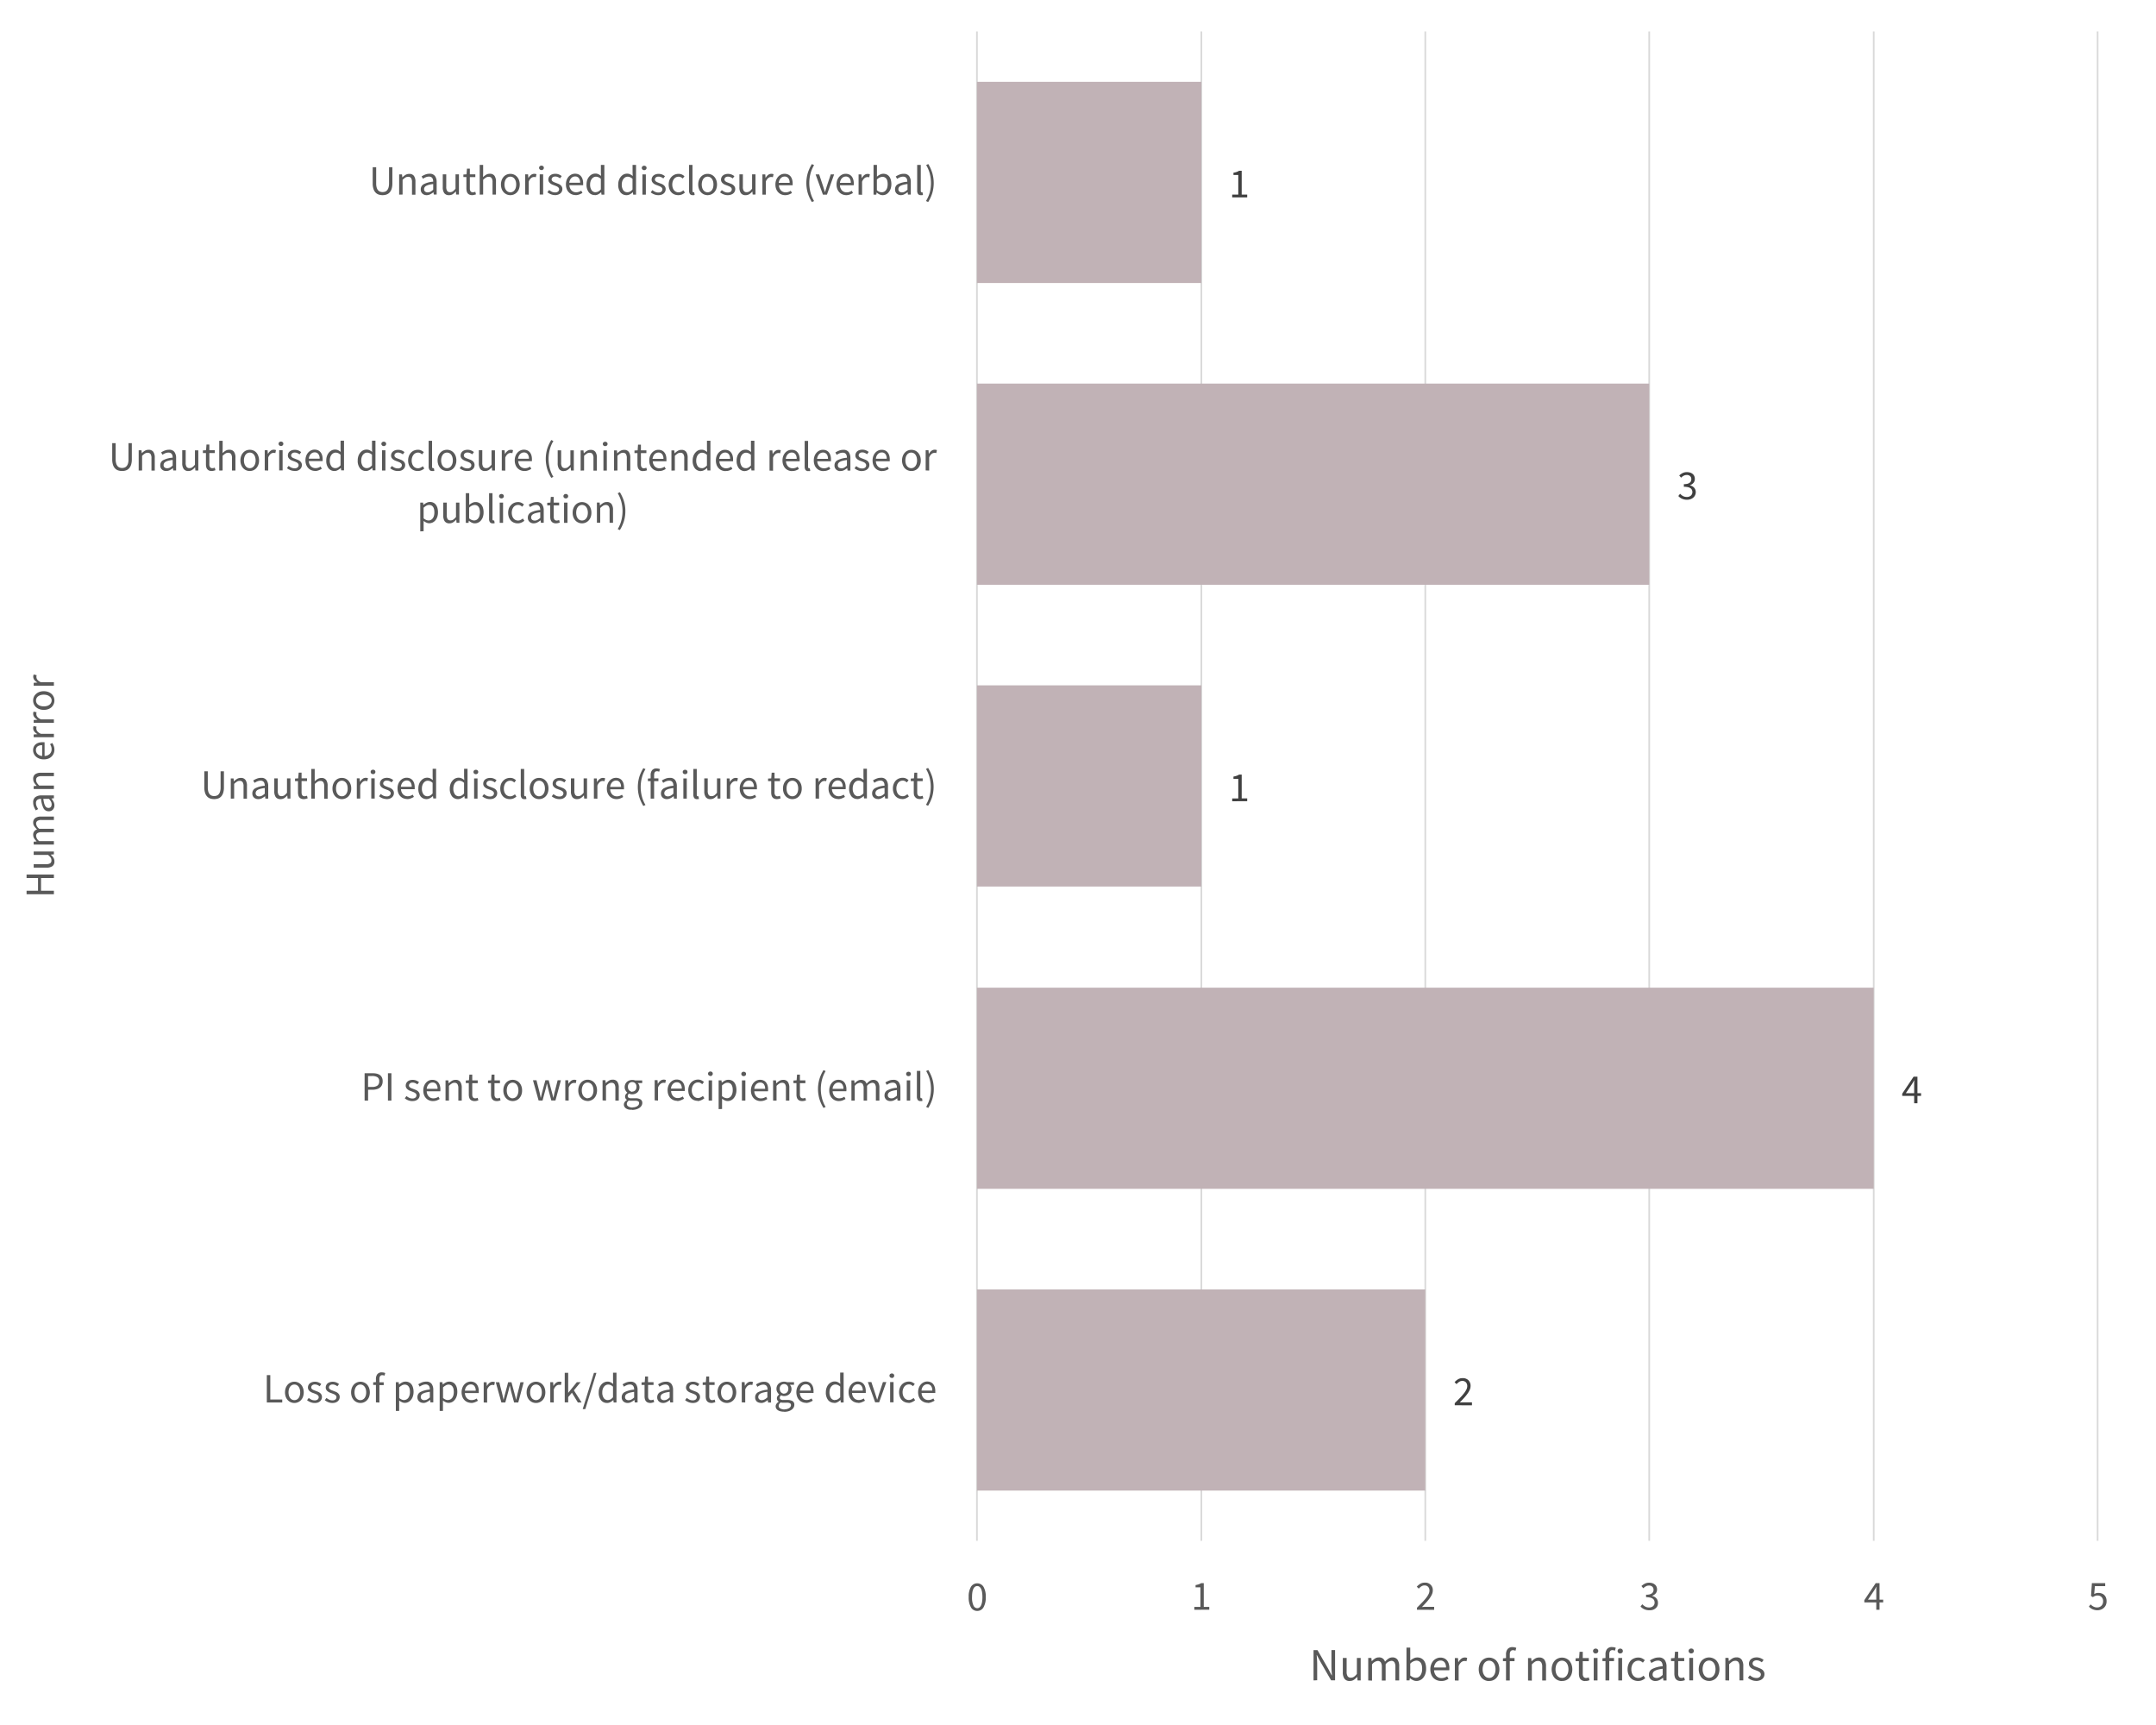 <svg xmlns="http://www.w3.org/2000/svg" viewBox="0 0 960 767.95"><defs><style>.cls-1,.cls-5{fill:none;}.cls-1{stroke:#d9d9d9;stroke-linejoin:round;stroke-width:0.75px;}.cls-2{fill:#c1b2b6;}.cls-3{fill:#404040;}.cls-4{fill:#595959;}</style></defs><title>chart-3-3</title><g id="Layer_2" data-name="Layer 2"><g id="Layer_1-2" data-name="Layer 1"><path class="cls-1" d="M934,14V686M834.31,14V686M734.35,14V686M634.64,14V686M534.93,14V686M435,14V686"/><path class="cls-2" d="M534.93,126H435V36.43h99.92ZM734.35,260.34H435V170.78H734.35ZM534.93,394.69H435V305.13h99.92Zm299.38,134.6H435V439.72h399.3ZM634.64,663.64H435V574.07H634.64Z"/><path class="cls-3" d="M647.75,625.64v-.91c.89-.89,1.68-1.69,2.38-2.41a23.27,23.27,0,0,0,1.74-2,9.77,9.77,0,0,0,1.08-1.69,3.38,3.38,0,0,0,.37-1.49,2.48,2.48,0,0,0-.56-1.67,2.11,2.11,0,0,0-1.69-.65,2.43,2.43,0,0,0-1.37.42,5.75,5.75,0,0,0-1.15,1l-.87-.87a6.59,6.59,0,0,1,1.58-1.31,3.83,3.83,0,0,1,2-.49,3.52,3.52,0,0,1,2.6.95,3.45,3.45,0,0,1,.94,2.54,4.31,4.31,0,0,1-.36,1.68,9.28,9.28,0,0,1-1,1.74,20.88,20.88,0,0,1-1.52,1.87c-.59.65-1.24,1.34-1.94,2.07l1-.07c.35,0,.68,0,1,0h3.44v1.32Z"/><path class="cls-3" d="M852.32,491.19v-3.27H847v-1l5.07-7.57h1.71v7.35h1.61v1.22h-1.61v3.27Zm-3.71-4.49h3.71v-3.44q0-.48,0-1.14t.06-1.14h-.07c-.15.29-.3.56-.47.84s-.32.55-.5.83Z"/><path class="cls-3" d="M548.66,356.73v-1.26h2.71v-8.72h-2.15v-1a9.75,9.75,0,0,0,1.42-.36,6,6,0,0,0,1.08-.52h1.17v10.58h2.45v1.26Z"/><path class="cls-3" d="M751.2,222.5a5.21,5.21,0,0,1-1.29-.14,4.73,4.73,0,0,1-1.06-.37,4.38,4.38,0,0,1-.87-.53,4,4,0,0,1-.67-.63l.78-1a5.93,5.93,0,0,0,1.25,1,3.44,3.44,0,0,0,1.77.42,2.59,2.59,0,0,0,1.76-.58,2,2,0,0,0,.69-1.59,2.28,2.28,0,0,0-.2-.95,1.72,1.72,0,0,0-.64-.76,3.19,3.19,0,0,0-1.16-.48,8.23,8.23,0,0,0-1.79-.17v-1.17a6.49,6.49,0,0,0,1.59-.16,3,3,0,0,0,1-.47,1.66,1.66,0,0,0,.57-.7,2.28,2.28,0,0,0,.16-.87,1.81,1.81,0,0,0-.54-1.38,2.17,2.17,0,0,0-1.5-.5,2.75,2.75,0,0,0-1.36.34,4.76,4.76,0,0,0-1.16.87l-.82-1a6.54,6.54,0,0,1,1.51-1.06,4.11,4.11,0,0,1,1.89-.42,5,5,0,0,1,1.43.2,3.42,3.42,0,0,1,1.12.59,2.52,2.52,0,0,1,.73.94,2.87,2.87,0,0,1,.26,1.28,2.64,2.64,0,0,1-.59,1.76,3.9,3.9,0,0,1-1.56,1.06v.07a4.14,4.14,0,0,1,1,.38,3.38,3.38,0,0,1,.82.63,3,3,0,0,1,.55.88,3.21,3.21,0,0,1-.95,3.59,3.71,3.71,0,0,1-1.24.67A4.66,4.66,0,0,1,751.2,222.5Z"/><path class="cls-3" d="M548.66,87.89V86.63h2.71V77.91h-2.15v-1a9.75,9.75,0,0,0,1.42-.36,5.39,5.39,0,0,0,1.08-.51h1.17V86.63h2.45v1.26Z"/><path class="cls-4" d="M435.14,717.21a3.15,3.15,0,0,1-2.81-1.6,8.72,8.72,0,0,1-1-4.58,8.55,8.55,0,0,1,1-4.55,3.28,3.28,0,0,1,5.59,0,8.46,8.46,0,0,1,1,4.55,8.62,8.62,0,0,1-1,4.58A3.12,3.12,0,0,1,435.14,717.21Zm0-1.22a1.6,1.6,0,0,0,.93-.29,2.38,2.38,0,0,0,.73-.89,5.74,5.74,0,0,0,.47-1.54,13.1,13.1,0,0,0,.17-2.24,12.9,12.9,0,0,0-.17-2.23,5.39,5.39,0,0,0-.47-1.51,2.26,2.26,0,0,0-.73-.86,1.59,1.59,0,0,0-.93-.28,1.66,1.66,0,0,0-.95.28,2.18,2.18,0,0,0-.73.86,5.37,5.37,0,0,0-.48,1.51,13,13,0,0,0-.16,2.23,8.31,8.31,0,0,0,.64,3.78A1.9,1.9,0,0,0,435.14,716Z"/><path class="cls-4" d="M531.8,716.69v-1.26h2.71v-8.72h-2.16v-1a9.43,9.43,0,0,0,1.42-.36,5.48,5.48,0,0,0,1.09-.51H536v10.58h2.45v1.26Z"/><path class="cls-4" d="M630.93,716.69v-.91c.89-.89,1.68-1.69,2.37-2.41a21.88,21.88,0,0,0,1.75-2,9.4,9.4,0,0,0,1.07-1.68,3.45,3.45,0,0,0,.37-1.5,2.47,2.47,0,0,0-.55-1.67,2.12,2.12,0,0,0-1.69-.65,2.41,2.41,0,0,0-1.37.42,5.79,5.79,0,0,0-1.15,1l-.88-.87a6.79,6.79,0,0,1,1.58-1.31,3.88,3.88,0,0,1,2-.49,3.28,3.28,0,0,1,3.55,3.49,4.31,4.31,0,0,1-.36,1.68,9.87,9.87,0,0,1-1,1.74,21.14,21.14,0,0,1-1.53,1.88c-.58.64-1.23,1.33-1.94,2.06l1-.07c.34,0,.67,0,1,0h3.43v1.32Z"/><path class="cls-4" d="M734.38,716.91a5.21,5.21,0,0,1-1.29-.14,4.81,4.81,0,0,1-1.07-.37,4.3,4.3,0,0,1-.86-.53,4.53,4.53,0,0,1-.68-.63l.78-1a6.09,6.09,0,0,0,1.25,1,3.38,3.38,0,0,0,1.78.43,2.63,2.63,0,0,0,1.76-.58,2,2,0,0,0,.69-1.59,2.36,2.36,0,0,0-.2-1,1.82,1.82,0,0,0-.64-.75,3.33,3.33,0,0,0-1.17-.48,8.13,8.13,0,0,0-1.78-.17V710a6.55,6.55,0,0,0,1.59-.16,3,3,0,0,0,1-.47,1.63,1.63,0,0,0,.56-.7,2.29,2.29,0,0,0,.17-.87,1.76,1.76,0,0,0-.55-1.38,2.13,2.13,0,0,0-1.49-.5,2.78,2.78,0,0,0-1.37.34,5,5,0,0,0-1.16.87l-.81-1a6.06,6.06,0,0,1,1.51-1.06,4.1,4.1,0,0,1,1.88-.42,4.94,4.94,0,0,1,1.43.2,3.32,3.32,0,0,1,1.12.59,2.59,2.59,0,0,1,.74.93,3.08,3.08,0,0,1,.26,1.28,2.6,2.6,0,0,1-.6,1.77,3.76,3.76,0,0,1-1.56,1.06v.07a4.21,4.21,0,0,1,1,.38,3.15,3.15,0,0,1,.81.63,2.67,2.67,0,0,1,.55.88,3.1,3.1,0,0,1,.2,1.12A3.24,3.24,0,0,1,738,715a3,3,0,0,1-.84,1.06,3.66,3.66,0,0,1-1.23.67A4.7,4.7,0,0,1,734.38,716.91Z"/><path class="cls-4" d="M835.45,716.69v-3.27h-5.32v-1l5.06-7.57h1.71v7.35h1.62v1.22H836.9v3.27Zm-3.71-4.49h3.71v-3.43c0-.32,0-.71,0-1.14s0-.82.07-1.15h-.08c-.15.29-.3.57-.46.84l-.5.83Z"/><path class="cls-4" d="M934,716.91a5.21,5.21,0,0,1-1.29-.14,5.28,5.28,0,0,1-1.06-.36,5,5,0,0,1-.85-.51,5.71,5.71,0,0,1-.68-.6l.74-1a5.4,5.4,0,0,0,1.24.94,3.38,3.38,0,0,0,1.75.41,2.55,2.55,0,0,0,1.84-.74,2.79,2.79,0,0,0,.56-.85,3.1,3.1,0,0,0,.2-1.12,2.59,2.59,0,0,0-.69-1.91,2.46,2.46,0,0,0-1.83-.69,2.74,2.74,0,0,0-1.05.19,5.83,5.83,0,0,0-1,.54l-.81-.52.39-5.7h5.92v1.32h-4.59l-.31,3.51a5.15,5.15,0,0,1,.85-.36,3.61,3.61,0,0,1,1-.13,4.4,4.4,0,0,1,1.42.23,3.09,3.09,0,0,1,1.17.67,3.15,3.15,0,0,1,.79,1.15,4.4,4.4,0,0,1,.29,1.66,4.14,4.14,0,0,1-.33,1.71,3.77,3.77,0,0,1-2.17,2A4.14,4.14,0,0,1,934,716.91Z"/><path class="cls-4" d="M118.81,624.4V612.23h1.54v10.85h5.32v1.32Zm12.26.23a4.06,4.06,0,0,1-1.58-.32,3.92,3.92,0,0,1-1.33-.92,4.59,4.59,0,0,1-.92-1.48,6.08,6.08,0,0,1,0-4,4.69,4.69,0,0,1,.92-1.5,3.92,3.92,0,0,1,1.33-.92,4,4,0,0,1,4.5.92,4.5,4.5,0,0,1,.91,1.5,5.92,5.92,0,0,1,0,4,4.4,4.4,0,0,1-.91,1.48,4,4,0,0,1-1.33.92A4.07,4.07,0,0,1,131.07,624.63Zm0-1.27a2.21,2.21,0,0,0,1.06-.25,2.41,2.41,0,0,0,.83-.7,3.55,3.55,0,0,0,.52-1.09,4.76,4.76,0,0,0,.19-1.41,4.88,4.88,0,0,0-.19-1.42,3.61,3.61,0,0,0-.52-1.1,2.47,2.47,0,0,0-.83-.72,2.33,2.33,0,0,0-1.06-.25,2.4,2.4,0,0,0-1.06.25,2.44,2.44,0,0,0-.82.72,3.41,3.41,0,0,0-.53,1.1,5.24,5.24,0,0,0-.19,1.42,5.12,5.12,0,0,0,.19,1.41,3.35,3.35,0,0,0,.53,1.09,2.38,2.38,0,0,0,.82.7A2.27,2.27,0,0,0,131.07,623.36Zm9,1.27a4.74,4.74,0,0,1-1.83-.36,5.53,5.53,0,0,1-1.52-.89l.76-1a6.2,6.2,0,0,0,1.21.78,3.31,3.31,0,0,0,1.44.3,2,2,0,0,0,1.34-.41,1.33,1.33,0,0,0,.44-1,1.08,1.08,0,0,0-.18-.62,2.07,2.07,0,0,0-.48-.45,3.4,3.4,0,0,0-.66-.34l-.74-.3c-.32-.11-.64-.24-1-.38a3.93,3.93,0,0,1-.87-.52,2.62,2.62,0,0,1-.62-.71,1.94,1.94,0,0,1-.24-1,2.35,2.35,0,0,1,.83-1.83,3,3,0,0,1,1-.53,4.29,4.29,0,0,1,2.87.1,5,5,0,0,1,1.23.72l-.72,1a4.61,4.61,0,0,0-1-.58,2.62,2.62,0,0,0-1.09-.22,1.72,1.72,0,0,0-1.25.39,1.21,1.21,0,0,0-.4.91.94.94,0,0,0,.16.55,1.59,1.59,0,0,0,.45.4,3.18,3.18,0,0,0,.64.32l.75.29,1,.39a3.49,3.49,0,0,1,.88.51,2.45,2.45,0,0,1,.64.75,2.2,2.2,0,0,1,.25,1.07,2.53,2.53,0,0,1-.85,1.9,3.06,3.06,0,0,1-1,.58A4.37,4.37,0,0,1,140.05,624.63Zm7.91,0a4.79,4.79,0,0,1-1.84-.36,5.53,5.53,0,0,1-1.52-.89l.76-1a6.26,6.26,0,0,0,1.22.78,3.25,3.25,0,0,0,1.44.3,1.92,1.92,0,0,0,1.33-.41,1.3,1.3,0,0,0,.45-1,1.08,1.08,0,0,0-.19-.62,1.84,1.84,0,0,0-.47-.45,3.4,3.4,0,0,0-.66-.34l-.74-.3c-.33-.11-.65-.24-1-.38a3.86,3.86,0,0,1-.86-.52,2.62,2.62,0,0,1-.62-.71,1.94,1.94,0,0,1-.24-1,2.47,2.47,0,0,1,.21-1,2.44,2.44,0,0,1,.61-.82,3.06,3.06,0,0,1,1-.53,4.26,4.26,0,0,1,2.86.1,5.11,5.11,0,0,1,1.24.72l-.73,1a4.81,4.81,0,0,0-1-.58,2.67,2.67,0,0,0-1.1-.22,1.73,1.73,0,0,0-1.25.39,1.21,1.21,0,0,0-.4.91.94.94,0,0,0,.17.55,1.55,1.55,0,0,0,.44.4,3.47,3.47,0,0,0,.64.32l.76.29,1,.39a3.32,3.32,0,0,1,.88.51,2.45,2.45,0,0,1,.64.75,2.09,2.09,0,0,1,.25,1.07,2.54,2.54,0,0,1-.21,1,2.39,2.39,0,0,1-.63.86,3.16,3.16,0,0,1-1,.58A4.45,4.45,0,0,1,148,624.63Zm12.53,0a4.07,4.07,0,0,1-1.59-.32,4,4,0,0,1-1.33-.92,4.59,4.59,0,0,1-.92-1.48,6.08,6.08,0,0,1,0-4,4.69,4.69,0,0,1,.92-1.5,4,4,0,0,1,1.33-.92,4.09,4.09,0,0,1,3.17,0,4,4,0,0,1,1.33.92,4.69,4.69,0,0,1,.92,1.5,6.08,6.08,0,0,1,0,4,4.59,4.59,0,0,1-.92,1.48,4,4,0,0,1-2.91,1.24Zm0-1.27a2.2,2.2,0,0,0,1-.25,2.41,2.41,0,0,0,.83-.7,3.57,3.57,0,0,0,.53-1.09,5.13,5.13,0,0,0,.18-1.41,5.26,5.26,0,0,0-.18-1.42,3.63,3.63,0,0,0-.53-1.1,2.47,2.47,0,0,0-.83-.72,2.35,2.35,0,0,0-2.11,0,2.47,2.47,0,0,0-.83.72,3.63,3.63,0,0,0-.53,1.1,5.26,5.26,0,0,0-.18,1.42,5.13,5.13,0,0,0,.18,1.41,3.57,3.57,0,0,0,.53,1.09,2.41,2.41,0,0,0,.83.7A2.21,2.21,0,0,0,160.49,623.36Zm6.88,1v-7.77h-1.22v-1.15l1.22-.1V614a3.38,3.38,0,0,1,.64-2.19,2.38,2.38,0,0,1,2-.8,4.12,4.12,0,0,1,.81.08,5.31,5.31,0,0,1,.7.21l-.34,1.17a2.43,2.43,0,0,0-1-.22c-.84,0-1.26.58-1.26,1.75v1.42h1.91v1.25h-1.91v7.77Zm8.87,3.81V615.38h1.26l.13,1h.06a7.26,7.26,0,0,1,1.34-.89,3.32,3.32,0,0,1,1.53-.37,3.42,3.42,0,0,1,1.54.33,2.94,2.94,0,0,1,1.12.92,4.51,4.51,0,0,1,.67,1.45,7,7,0,0,1,.24,1.9,6.17,6.17,0,0,1-.32,2,4.71,4.71,0,0,1-.85,1.53,3.59,3.59,0,0,1-1.25,1,3.44,3.44,0,0,1-1.48.33,3.11,3.11,0,0,1-1.25-.28,6.5,6.5,0,0,1-1.26-.76l0,1.57v3.05Zm3.73-4.87a2.15,2.15,0,0,0,1-.25,2.38,2.38,0,0,0,.82-.7,3.64,3.64,0,0,0,.53-1.12,5.41,5.41,0,0,0,.2-1.51,6.31,6.31,0,0,0-.13-1.35,3.12,3.12,0,0,0-.42-1,2,2,0,0,0-.74-.68,2.31,2.31,0,0,0-1.09-.24,2.45,2.45,0,0,0-1.16.32,6.72,6.72,0,0,0-1.25.91v4.73a4.21,4.21,0,0,0,1.19.73A3,3,0,0,0,180,623.34Zm8.52,1.29a2.76,2.76,0,0,1-1.89-.67,2.42,2.42,0,0,1-.75-1.9,2.5,2.5,0,0,1,1.32-2.27,11,11,0,0,1,4.21-1.1,4.6,4.6,0,0,0-.08-.84,2.1,2.1,0,0,0-.29-.72,1.49,1.49,0,0,0-.57-.51,1.89,1.89,0,0,0-.91-.2,3.65,3.65,0,0,0-1.47.3,6.68,6.68,0,0,0-1.22.67l-.6-1.06a10.93,10.93,0,0,1,1.54-.79,5.25,5.25,0,0,1,2-.38,2.78,2.78,0,0,1,2.39,1,4.52,4.52,0,0,1,.74,2.7v5.53h-1.26l-.13-1.07h-.06a7.08,7.08,0,0,1-1.39.91A3.34,3.34,0,0,1,188.49,624.63Zm.44-1.23a2.53,2.53,0,0,0,1.23-.31,5.83,5.83,0,0,0,1.22-.9v-2.5a16.92,16.92,0,0,0-1.9.35,5.35,5.35,0,0,0-1.24.48,1.87,1.87,0,0,0-.69.64,1.58,1.58,0,0,0-.21.79,1.3,1.3,0,0,0,.46,1.12A1.91,1.91,0,0,0,188.93,623.4Zm6.83,4.81V615.38H197l.13,1h.06a7.61,7.61,0,0,1,1.34-.89,3.32,3.32,0,0,1,1.53-.37,3.47,3.47,0,0,1,1.55.33,3,3,0,0,1,1.11.92,4.52,4.52,0,0,1,.68,1.45,7.38,7.38,0,0,1,.23,1.9,6.17,6.17,0,0,1-.32,2,4.71,4.71,0,0,1-.85,1.53,3.55,3.55,0,0,1-1.24,1,3.48,3.48,0,0,1-1.49.33,3.11,3.11,0,0,1-1.25-.28,6.44,6.44,0,0,1-1.25-.76l0,1.57v3.05Zm3.73-4.87a2.12,2.12,0,0,0,1-.25,2.38,2.38,0,0,0,.82-.7,3.44,3.44,0,0,0,.54-1.12,5.43,5.43,0,0,0,.19-1.51,6.31,6.31,0,0,0-.13-1.35,3.12,3.12,0,0,0-.42-1,2,2,0,0,0-.74-.68,2.27,2.27,0,0,0-1.08-.24,2.42,2.42,0,0,0-1.16.32,6.75,6.75,0,0,0-1.26.91v4.73a4.21,4.21,0,0,0,1.19.73A3,3,0,0,0,199.49,623.34Zm10.36,1.29a4.33,4.33,0,0,1-1.7-.33,4.1,4.1,0,0,1-1.38-.93,4.21,4.21,0,0,1-.91-1.47,5.91,5.91,0,0,1,0-4,4.65,4.65,0,0,1,.9-1.5,3.86,3.86,0,0,1,1.29-.93,3.64,3.64,0,0,1,1.51-.33,3.73,3.73,0,0,1,1.53.3,3,3,0,0,1,1.13.85,4,4,0,0,1,.7,1.34,5.9,5.9,0,0,1,.24,1.74c0,.16,0,.32,0,.48a2.06,2.06,0,0,1,0,.39H207a3.64,3.64,0,0,0,.9,2.3,2.81,2.81,0,0,0,2.11.84,3.59,3.59,0,0,0,1.2-.19,5.64,5.64,0,0,0,1.05-.51l.53,1a8.42,8.42,0,0,1-1.31.65A4.76,4.76,0,0,1,209.85,624.63ZM207,619.17h4.82a3.23,3.23,0,0,0-.58-2.09,2,2,0,0,0-1.65-.71,2.34,2.34,0,0,0-.91.18,2.4,2.4,0,0,0-.79.55,3.08,3.08,0,0,0-.59.88A4.15,4.15,0,0,0,207,619.17Zm8.38,5.23v-9h1.27l.13,1.64h.05a4.24,4.24,0,0,1,1.12-1.36,2.41,2.41,0,0,1,2.41-.31l-.3,1.33-.41-.11a2.81,2.81,0,0,0-.46,0,2,2,0,0,0-1.2.47,3.68,3.68,0,0,0-1.08,1.61v5.79Zm7.87,0-2.5-9h1.56l1.33,5.22c.1.43.19.85.28,1.26s.17.82.26,1.24h.07l.3-1.25c.1-.41.21-.83.32-1.25l1.39-5.22h1.48l1.41,5.22q.17.64.33,1.26l.3,1.24h.08c.1-.42.19-.83.28-1.24s.18-.83.27-1.26l1.32-5.22h1.45l-2.41,9h-1.86l-1.3-4.84c-.11-.43-.21-.86-.3-1.28L227,617h-.07c-.1.46-.2.9-.3,1.33s-.21.85-.33,1.29L225,624.4Zm15.4.23a4.06,4.06,0,0,1-1.58-.32,3.92,3.92,0,0,1-1.33-.92,4.59,4.59,0,0,1-.92-1.48,6.08,6.08,0,0,1,0-4,4.69,4.69,0,0,1,.92-1.5,3.92,3.92,0,0,1,1.33-.92,4,4,0,0,1,4.5.92,4.69,4.69,0,0,1,.92,1.5,6.08,6.08,0,0,1,0,4,4.59,4.59,0,0,1-.92,1.48,4,4,0,0,1-1.33.92A4.07,4.07,0,0,1,238.66,624.63Zm0-1.27a2.21,2.21,0,0,0,1.06-.25,2.41,2.41,0,0,0,.83-.7,3.57,3.57,0,0,0,.53-1.09,5.13,5.13,0,0,0,.18-1.41,5.26,5.26,0,0,0-.18-1.42,3.63,3.63,0,0,0-.53-1.1,2.47,2.47,0,0,0-.83-.72,2.35,2.35,0,0,0-2.11,0,2.38,2.38,0,0,0-.83.72,3.63,3.63,0,0,0-.53,1.1,5.26,5.26,0,0,0-.18,1.42,5.13,5.13,0,0,0,.18,1.41,3.57,3.57,0,0,0,.53,1.09,2.32,2.32,0,0,0,.83.7A2.2,2.2,0,0,0,238.66,623.36Zm6.37,1v-9h1.26l.13,1.64h.06a4.24,4.24,0,0,1,1.12-1.36,2.35,2.35,0,0,1,1.44-.5,2.25,2.25,0,0,1,1,.19l-.29,1.33-.41-.11a2.94,2.94,0,0,0-.47,0,2,2,0,0,0-1.19.47,3.68,3.68,0,0,0-1.09,1.61v5.79Zm6.44,0V611.19H253v8.94H253l3.84-4.75h1.69l-3,3.62,3.44,5.4H257.3l-2.64-4.34L253,622v2.37Zm8,3,5-16.14h1.11l-4.95,16.14Zm10.86-2.74a3.33,3.33,0,0,1-2.72-1.23,5.38,5.38,0,0,1-1-3.49,5.77,5.77,0,0,1,.32-2,4.77,4.77,0,0,1,.87-1.5,3.74,3.74,0,0,1,1.24-.94,3.31,3.31,0,0,1,1.48-.34,3,3,0,0,1,1.36.28,6.62,6.62,0,0,1,1.17.76l-.08-1.54v-3.47h1.54V624.4h-1.26l-.13-1.06h-.05a5.4,5.4,0,0,1-1.24.9A3,3,0,0,1,270.36,624.63Zm.33-1.29a2.47,2.47,0,0,0,1.19-.3,4.41,4.41,0,0,0,1.11-.94v-4.71a3.93,3.93,0,0,0-1.1-.74,2.9,2.9,0,0,0-1.09-.21,2.25,2.25,0,0,0-1,.25,2.51,2.51,0,0,0-.82.71,3.45,3.45,0,0,0-.56,1.08,4.45,4.45,0,0,0-.2,1.41,4.3,4.3,0,0,0,.65,2.55A2.12,2.12,0,0,0,270.69,623.34Zm8.82,1.29a2.76,2.76,0,0,1-1.89-.67,2.42,2.42,0,0,1-.75-1.9,2.5,2.5,0,0,1,1.32-2.27,11,11,0,0,1,4.21-1.1,4.6,4.6,0,0,0-.08-.84,2.1,2.1,0,0,0-.29-.72,1.49,1.49,0,0,0-.57-.51,1.89,1.89,0,0,0-.91-.2,3.65,3.65,0,0,0-1.47.3,6.68,6.68,0,0,0-1.22.67l-.6-1.06a10.93,10.93,0,0,1,1.54-.79,5.25,5.25,0,0,1,2-.38,2.78,2.78,0,0,1,2.39,1,4.52,4.52,0,0,1,.74,2.7v5.53h-1.26l-.13-1.07h-.06a7.08,7.08,0,0,1-1.39.91A3.34,3.34,0,0,1,279.51,624.63Zm.44-1.23a2.53,2.53,0,0,0,1.23-.31,5.83,5.83,0,0,0,1.22-.9v-2.5a16.92,16.92,0,0,0-1.9.35,5.35,5.35,0,0,0-1.24.48,1.87,1.87,0,0,0-.69.64,1.58,1.58,0,0,0-.21.79,1.3,1.3,0,0,0,.46,1.12A1.91,1.91,0,0,0,280,623.4Zm9.67,1.23a3,3,0,0,1-1.22-.23,2.1,2.1,0,0,1-.79-.61,2.38,2.38,0,0,1-.44-.95,5.19,5.19,0,0,1-.13-1.22v-5h-1.33v-1.15l1.41-.1.18-2.52h1.28v2.52H291v1.25h-2.43v5a2.28,2.28,0,0,0,.31,1.29,1.2,1.2,0,0,0,1.08.45,2,2,0,0,0,.52-.07,3.63,3.63,0,0,0,.5-.17l.3,1.15a7.83,7.83,0,0,1-.81.23A3.69,3.69,0,0,1,289.62,624.63Zm5.7,0a2.76,2.76,0,0,1-1.89-.67,2.42,2.42,0,0,1-.75-1.9,2.5,2.5,0,0,1,1.32-2.27,11,11,0,0,1,4.21-1.1,4.6,4.6,0,0,0-.08-.84,2.1,2.1,0,0,0-.29-.72,1.49,1.49,0,0,0-.57-.51,1.89,1.89,0,0,0-.91-.2,3.65,3.65,0,0,0-1.47.3,6.68,6.68,0,0,0-1.22.67l-.6-1.06a10.93,10.93,0,0,1,1.54-.79,5.25,5.25,0,0,1,2-.38,2.77,2.77,0,0,1,2.39,1,4.52,4.52,0,0,1,.74,2.7v5.53h-1.26l-.13-1.07h-.06a7.08,7.08,0,0,1-1.39.91A3.34,3.34,0,0,1,295.32,624.63Zm.44-1.23a2.53,2.53,0,0,0,1.23-.31,5.83,5.83,0,0,0,1.22-.9v-2.5a16.92,16.92,0,0,0-1.9.35,5.35,5.35,0,0,0-1.24.48,1.87,1.87,0,0,0-.69.64,1.58,1.58,0,0,0-.21.79,1.3,1.3,0,0,0,.46,1.12A1.91,1.91,0,0,0,295.76,623.4Zm12.7,1.23a4.75,4.75,0,0,1-1.84-.36,5.53,5.53,0,0,1-1.52-.89l.76-1a6.2,6.2,0,0,0,1.21.78,3.31,3.31,0,0,0,1.44.3,2,2,0,0,0,1.34-.41,1.33,1.33,0,0,0,.44-1,1.08,1.08,0,0,0-.18-.62,1.89,1.89,0,0,0-.48-.45,3.4,3.4,0,0,0-.66-.34l-.74-.3c-.32-.11-.64-.24-1-.38a4.18,4.18,0,0,1-.87-.52,2.62,2.62,0,0,1-.62-.71,1.94,1.94,0,0,1-.24-1,2.44,2.44,0,0,1,.83-1.83,3,3,0,0,1,1-.53,4.08,4.08,0,0,1,1.3-.2,4,4,0,0,1,1.57.3,5,5,0,0,1,1.23.72l-.72,1a4.61,4.61,0,0,0-1-.58,2.59,2.59,0,0,0-1.09-.22,1.72,1.72,0,0,0-1.25.39,1.21,1.21,0,0,0-.4.91.94.94,0,0,0,.16.55,1.59,1.59,0,0,0,.45.4,3.47,3.47,0,0,0,.64.32l.75.29,1,.39a3.49,3.49,0,0,1,.88.51,2.45,2.45,0,0,1,.64.75,2.2,2.2,0,0,1,.25,1.07,2.53,2.53,0,0,1-.85,1.9,3,3,0,0,1-1,.58A4.35,4.35,0,0,1,308.46,624.63Zm8.38,0a2.9,2.9,0,0,1-1.21-.23,2.06,2.06,0,0,1-.8-.61,2.53,2.53,0,0,1-.44-.95,5.78,5.78,0,0,1-.13-1.22v-5h-1.33v-1.15l1.41-.1.18-2.52h1.28v2.52h2.43v1.25H315.8v5a2.36,2.36,0,0,0,.31,1.29,1.22,1.22,0,0,0,1.09.45,2,2,0,0,0,.52-.07,4.86,4.86,0,0,0,.5-.17l.29,1.15a7,7,0,0,1-.8.23A3.7,3.7,0,0,1,316.84,624.63Zm6.85,0a4.07,4.07,0,0,1-1.59-.32,3.89,3.89,0,0,1-1.32-.92,4.42,4.42,0,0,1-.92-1.48,6.08,6.08,0,0,1,0-4,4.52,4.52,0,0,1,.92-1.5,3.89,3.89,0,0,1,1.32-.92,4.11,4.11,0,0,1,3.18,0,3.89,3.89,0,0,1,1.32.92,4.52,4.52,0,0,1,.92,1.5,5.92,5.92,0,0,1,0,4,4.42,4.42,0,0,1-.92,1.48,3.89,3.89,0,0,1-1.32.92A4.07,4.07,0,0,1,323.69,624.63Zm0-1.27a2.24,2.24,0,0,0,1.06-.25,2.38,2.38,0,0,0,.82-.7,3.35,3.35,0,0,0,.53-1.09,4.76,4.76,0,0,0,.19-1.41,4.88,4.88,0,0,0-.19-1.42,3.41,3.41,0,0,0-.53-1.1,2.44,2.44,0,0,0-.82-.72,2.37,2.37,0,0,0-2.12,0,2.44,2.44,0,0,0-.82.72,3.41,3.41,0,0,0-.53,1.1,4.88,4.88,0,0,0-.19,1.42,4.76,4.76,0,0,0,.19,1.41,3.35,3.35,0,0,0,.53,1.09,2.38,2.38,0,0,0,.82.7A2.24,2.24,0,0,0,323.69,623.36Zm6.63,1v-9h1.26l.13,1.64h.05a4.26,4.26,0,0,1,1.13-1.36,2.31,2.31,0,0,1,1.43-.5,2.33,2.33,0,0,1,1,.19l-.3,1.33-.41-.11a2.81,2.81,0,0,0-.46,0,2.06,2.06,0,0,0-1.2.47,3.76,3.76,0,0,0-1.08,1.61v5.79Zm8.51.23A2.75,2.75,0,0,1,337,624a2.42,2.42,0,0,1-.75-1.9,2.5,2.5,0,0,1,1.32-2.27,10.93,10.93,0,0,1,4.21-1.1,3.86,3.86,0,0,0-.09-.84,2.08,2.08,0,0,0-.28-.72,1.57,1.57,0,0,0-.57-.51,1.93,1.93,0,0,0-.92-.2,3.57,3.57,0,0,0-1.46.3,7.14,7.14,0,0,0-1.23.67l-.59-1.06a10.41,10.41,0,0,1,1.54-.79,5.17,5.17,0,0,1,2-.38,2.8,2.8,0,0,1,2.4,1,4.52,4.52,0,0,1,.74,2.7v5.53H342l-.13-1.07h-.06a7.39,7.39,0,0,1-1.39.91A3.41,3.41,0,0,1,338.83,624.63Zm.45-1.23a2.49,2.49,0,0,0,1.22-.31,5.86,5.86,0,0,0,1.23-.9v-2.5a16.5,16.5,0,0,0-1.9.35,5.45,5.45,0,0,0-1.25.48,1.92,1.92,0,0,0-.68.64,1.5,1.5,0,0,0-.22.79,1.3,1.3,0,0,0,.47,1.12A1.89,1.89,0,0,0,339.28,623.4Zm9.87,5.16a6.51,6.51,0,0,1-1.52-.16,3.6,3.6,0,0,1-1.18-.47,2.4,2.4,0,0,1-.76-.76,2,2,0,0,1-.27-1,2,2,0,0,1,.35-1.1,3.79,3.79,0,0,1,1-.94V624a1.69,1.69,0,0,1-.57-.56,1.67,1.67,0,0,1-.23-.9,1.6,1.6,0,0,1,.32-1,2.94,2.94,0,0,1,.66-.66v-.08a3.72,3.72,0,0,1-.8-1,2.71,2.71,0,0,1-.37-1.44A3.16,3.16,0,0,1,346,617a3,3,0,0,1,.74-1,3.43,3.43,0,0,1,1.08-.64,4.09,4.09,0,0,1,1.31-.22,3.14,3.14,0,0,1,.7.07,4.07,4.07,0,0,1,.58.15h3.14v1.17h-1.86a2.6,2.6,0,0,1,.53.8,2.64,2.64,0,0,1,.21,1.06,3.1,3.1,0,0,1-.26,1.31,2.79,2.79,0,0,1-.7,1,3.24,3.24,0,0,1-1.05.62,3.64,3.64,0,0,1-1.29.22,2.82,2.82,0,0,1-.69-.08,3,3,0,0,1-.66-.23,2.15,2.15,0,0,0-.41.45,1.14,1.14,0,0,0-.17.63.87.87,0,0,0,.33.7,2.07,2.07,0,0,0,1.27.28h1.74a4.44,4.44,0,0,1,2.37.51,1.82,1.82,0,0,1,.78,1.64,2.44,2.44,0,0,1-.31,1.2,2.94,2.94,0,0,1-.91,1,4.8,4.8,0,0,1-1.44.68A6.53,6.53,0,0,1,349.15,628.56Zm.22-1.06a3.92,3.92,0,0,0,1.18-.16,3.4,3.4,0,0,0,.9-.4,2,2,0,0,0,.58-.59,1.34,1.34,0,0,0,.2-.69.89.89,0,0,0-.46-.87,3,3,0,0,0-1.36-.24h-1.56l-.56,0a3.14,3.14,0,0,1-.61-.12,2.53,2.53,0,0,0-.7.74,1.54,1.54,0,0,0-.22.78,1.29,1.29,0,0,0,.69,1.15A3.64,3.64,0,0,0,349.37,627.5Zm-.22-7a2,2,0,0,0,.73-.14,2,2,0,0,0,.62-.43,2.09,2.09,0,0,0,.41-.68,2.5,2.5,0,0,0,.15-.9,2,2,0,0,0-.56-1.55,1.93,1.93,0,0,0-2.7,0,2,2,0,0,0-.56,1.55,2.5,2.5,0,0,0,.15.9,2.09,2.09,0,0,0,.41.68,2,2,0,0,0,.62.43A2,2,0,0,0,349.15,620.52Zm9.82,4.11a4.33,4.33,0,0,1-1.7-.33,4,4,0,0,1-1.37-.93,4.23,4.23,0,0,1-.92-1.47,5.91,5.91,0,0,1,0-4,4.5,4.5,0,0,1,.91-1.5,3.73,3.73,0,0,1,1.28-.93,3.64,3.64,0,0,1,1.51-.33,3.73,3.73,0,0,1,1.53.3,3,3,0,0,1,1.13.85,4,4,0,0,1,.7,1.34,5.9,5.9,0,0,1,.24,1.74c0,.16,0,.32,0,.48a2.06,2.06,0,0,1,0,.39h-6.08a3.53,3.53,0,0,0,.9,2.3,2.77,2.77,0,0,0,2.1.84,3.59,3.59,0,0,0,1.2-.19,5.64,5.64,0,0,0,1-.51l.54,1a9,9,0,0,1-1.32.65A4.72,4.72,0,0,1,359,624.63Zm-2.84-5.46H361a3.23,3.23,0,0,0-.58-2.09,2,2,0,0,0-1.64-.71,2.36,2.36,0,0,0-.92.18,2.5,2.5,0,0,0-.79.55,3.08,3.08,0,0,0-.59.88A4.15,4.15,0,0,0,356.13,619.17Zm15.36,5.46a3.35,3.35,0,0,1-2.72-1.23,5.38,5.38,0,0,1-1-3.49,5.54,5.54,0,0,1,.33-2,4.57,4.57,0,0,1,.86-1.5,3.74,3.74,0,0,1,1.24-.94,3.35,3.35,0,0,1,1.49-.34,3,3,0,0,1,1.35.28,6,6,0,0,1,1.17.76l-.07-1.54v-3.47h1.54V624.4h-1.26l-.13-1.06h-.06a5.57,5.57,0,0,1-1.23.9A3.05,3.05,0,0,1,371.49,624.63Zm.34-1.29A2.44,2.44,0,0,0,373,623a4.44,4.44,0,0,0,1.12-.94v-4.71a4,4,0,0,0-1.11-.74,2.88,2.88,0,0,0-1.08-.21,2.19,2.19,0,0,0-1,.25,2.54,2.54,0,0,0-.83.71,3.67,3.67,0,0,0-.56,1.08,4.75,4.75,0,0,0-.2,1.41,4.37,4.37,0,0,0,.65,2.55A2.12,2.12,0,0,0,371.83,623.34Zm10.39,1.29a4.37,4.37,0,0,1-1.7-.33,4.06,4.06,0,0,1-1.37-.93,4.23,4.23,0,0,1-.92-1.47,5.61,5.61,0,0,1-.34-2,5.39,5.39,0,0,1,.35-2,4.67,4.67,0,0,1,.91-1.5,3.67,3.67,0,0,1,1.29-.93,3.56,3.56,0,0,1,1.5-.33,3.73,3.73,0,0,1,1.53.3,3,3,0,0,1,1.13.85,3.8,3.8,0,0,1,.7,1.34,5.9,5.9,0,0,1,.24,1.74c0,.16,0,.32,0,.48a2.06,2.06,0,0,1,0,.39H379.4a3.53,3.53,0,0,0,.9,2.3,2.79,2.79,0,0,0,2.1.84,3.51,3.51,0,0,0,1.2-.19,5.64,5.64,0,0,0,1-.51l.54,1a9,9,0,0,1-1.32.65A4.67,4.67,0,0,1,382.22,624.63Zm-2.84-5.46h4.82a3.23,3.23,0,0,0-.58-2.09,2,2,0,0,0-1.64-.71,2.36,2.36,0,0,0-.92.18,2.5,2.5,0,0,0-.79.55,3.08,3.08,0,0,0-.59.88A4.15,4.15,0,0,0,379.38,619.17Zm10.33,5.23-3.24-9H388l1.71,5.13.42,1.33.42,1.32h.07c.14-.43.27-.87.41-1.32s.27-.89.41-1.33l1.7-5.13h1.51l-3.19,9Zm7.45-10.87a1.08,1.08,0,0,1-.76-.28.93.93,0,0,1-.3-.71.91.91,0,0,1,.3-.71,1.19,1.19,0,0,1,1.51,0,.91.91,0,0,1,.3.71.93.93,0,0,1-.3.71A1.08,1.08,0,0,1,397.16,613.53Zm-.78,10.87v-9h1.52v9Zm8.24.23a4.36,4.36,0,0,1-1.67-.32,3.82,3.82,0,0,1-1.35-.92,4.36,4.36,0,0,1-.89-1.48,5.71,5.71,0,0,1-.33-2,5.3,5.3,0,0,1,.36-2,4.56,4.56,0,0,1,.94-1.5,4.07,4.07,0,0,1,1.39-.92,4.42,4.42,0,0,1,1.66-.32,3.38,3.38,0,0,1,1.52.32,4.88,4.88,0,0,1,1.11.74l-.78,1a3.67,3.67,0,0,0-.82-.57,2.11,2.11,0,0,0-1-.23,2.67,2.67,0,0,0-1.13.25,2.58,2.58,0,0,0-.89.72,3.49,3.49,0,0,0-.58,1.1,4.27,4.27,0,0,0-.22,1.42,4.44,4.44,0,0,0,.21,1.41,3.4,3.4,0,0,0,.56,1.09,2.49,2.49,0,0,0,.88.7,2.57,2.57,0,0,0,1.14.25,2.54,2.54,0,0,0,1.16-.27,4.52,4.52,0,0,0,.95-.64l.67,1a4.93,4.93,0,0,1-1.36.85A4.08,4.08,0,0,1,404.62,624.63Zm8.55,0a4.37,4.37,0,0,1-1.7-.33,4.16,4.16,0,0,1-1.37-.93,4.23,4.23,0,0,1-.92-1.47,5.61,5.61,0,0,1-.33-2,5.39,5.39,0,0,1,.34-2,4.67,4.67,0,0,1,.91-1.5,3.86,3.86,0,0,1,1.29-.93,3.56,3.56,0,0,1,1.5-.33,3.73,3.73,0,0,1,1.53.3,3,3,0,0,1,1.13.85,3.8,3.8,0,0,1,.7,1.34,5.9,5.9,0,0,1,.24,1.74c0,.16,0,.32,0,.48a2.13,2.13,0,0,1,0,.39h-6.09a3.53,3.53,0,0,0,.9,2.3,2.79,2.79,0,0,0,2.11.84,3.5,3.5,0,0,0,1.19-.19,5.1,5.1,0,0,0,1.05-.51l.54,1a9,9,0,0,1-1.32.65A4.67,4.67,0,0,1,413.17,624.63Zm-2.84-5.46h4.83a3.23,3.23,0,0,0-.59-2.09,2,2,0,0,0-1.64-.71,2.39,2.39,0,0,0-.92.18,2.62,2.62,0,0,0-.79.55,3.06,3.06,0,0,0-.58.88A3.85,3.85,0,0,0,410.33,619.17Z"/><path class="cls-4" d="M162.35,490V477.82h3.47a9.06,9.06,0,0,1,1.87.18,4.1,4.1,0,0,1,1.44.61,2.76,2.76,0,0,1,.92,1.1,3.74,3.74,0,0,1,.34,1.69,3.92,3.92,0,0,1-.33,1.67,3,3,0,0,1-.92,1.17,3.87,3.87,0,0,1-1.41.69,6.59,6.59,0,0,1-1.83.24h-2V490Zm1.54-6.09h1.82a3.84,3.84,0,0,0,2.37-.6,2.26,2.26,0,0,0,.77-1.9,2,2,0,0,0-.81-1.83,4.56,4.56,0,0,0-2.4-.51h-1.75Zm8.85,6.09V477.82h1.54V490Zm10.86.22a4.78,4.78,0,0,1-1.84-.35,5.53,5.53,0,0,1-1.52-.89l.76-1a6.26,6.26,0,0,0,1.22.78,3.25,3.25,0,0,0,1.44.3,1.92,1.92,0,0,0,1.33-.41,1.3,1.3,0,0,0,.45-1,1,1,0,0,0-.19-.62,1.84,1.84,0,0,0-.47-.45,2.92,2.92,0,0,0-.66-.34l-.74-.3c-.32-.11-.65-.24-1-.38a3.86,3.86,0,0,1-.86-.52,2.66,2.66,0,0,1-.62-.72,1.9,1.9,0,0,1-.24-1,2.44,2.44,0,0,1,.21-1,2.35,2.35,0,0,1,.61-.82,2.89,2.89,0,0,1,1-.54,4.35,4.35,0,0,1,2.86.11,4.81,4.81,0,0,1,1.24.72l-.73,1a4.81,4.81,0,0,0-1-.58,2.64,2.64,0,0,0-1.1-.22,1.75,1.75,0,0,0-1.25.39,1.25,1.25,0,0,0-.4.91.89.89,0,0,0,.17.54,1.49,1.49,0,0,0,.45.41,3.47,3.47,0,0,0,.64.32l.75.28,1,.39a4,4,0,0,1,.88.51,2.47,2.47,0,0,1,.64.76,2.09,2.09,0,0,1,.25,1.07,2.58,2.58,0,0,1-.21,1,2.48,2.48,0,0,1-.63.86,3.16,3.16,0,0,1-1,.58A4.42,4.42,0,0,1,183.6,490.21Zm9.2,0a4.31,4.31,0,0,1-1.69-.32,4.1,4.1,0,0,1-1.38-.93,4.38,4.38,0,0,1-.92-1.47,5.65,5.65,0,0,1-.33-2,5.39,5.39,0,0,1,.34-2,4.85,4.85,0,0,1,.91-1.5,4,4,0,0,1,1.29-.94,3.88,3.88,0,0,1,3,0,2.89,2.89,0,0,1,1.13.85,4,4,0,0,1,.69,1.34,5.58,5.58,0,0,1,.25,1.74c0,.16,0,.32,0,.47a3.34,3.34,0,0,1-.05.4H190a3.59,3.59,0,0,0,.9,2.29A2.77,2.77,0,0,0,193,489a3.6,3.6,0,0,0,1.2-.2,5.64,5.64,0,0,0,1.05-.51l.53,1a8.42,8.42,0,0,1-1.31.65A4.78,4.78,0,0,1,192.8,490.21ZM190,484.76h4.82a3.23,3.23,0,0,0-.58-2.09,2,2,0,0,0-1.65-.71,2.43,2.43,0,0,0-.92.18,2.46,2.46,0,0,0-.78.55,3,3,0,0,0-.59.88A3.85,3.85,0,0,0,190,484.76Zm8.38,5.23v-9h1.26l.13,1.3h.06a7.49,7.49,0,0,1,1.36-1.08,3.14,3.14,0,0,1,1.66-.44,2.43,2.43,0,0,1,2.09.89,4.39,4.39,0,0,1,.66,2.64V490h-1.52v-5.51a3.27,3.27,0,0,0-.41-1.85,1.5,1.5,0,0,0-1.3-.56,2.17,2.17,0,0,0-1.24.35,7.72,7.72,0,0,0-1.23,1V490Zm12.94.22a2.93,2.93,0,0,1-1.22-.22,2.13,2.13,0,0,1-.8-.61,2.37,2.37,0,0,1-.43-.95,5.19,5.19,0,0,1-.13-1.22v-5h-1.34v-1.15l1.41-.1.19-2.52h1.28V481h2.43v1.25h-2.43v5a2.37,2.37,0,0,0,.3,1.29,1.23,1.23,0,0,0,1.09.45,2,2,0,0,0,.52-.07,4.86,4.86,0,0,0,.5-.17l.3,1.15a7.83,7.83,0,0,1-.81.23A3.67,3.67,0,0,1,211.29,490.21Zm9.89,0A2.93,2.93,0,0,1,220,490a2.13,2.13,0,0,1-.8-.61,2.37,2.37,0,0,1-.43-.95,5.19,5.19,0,0,1-.13-1.22v-5h-1.34v-1.15l1.41-.1.19-2.52h1.28V481h2.43v1.25h-2.43v5a2.37,2.37,0,0,0,.3,1.29,1.23,1.23,0,0,0,1.09.45,2,2,0,0,0,.52-.07,4.86,4.86,0,0,0,.5-.17l.3,1.15a7.83,7.83,0,0,1-.81.23A3.67,3.67,0,0,1,221.18,490.21Zm7.09,0a4,4,0,0,1-2.92-1.23,4.53,4.53,0,0,1-.92-1.49,5.39,5.39,0,0,1-.34-2,5.47,5.47,0,0,1,.34-2,4.69,4.69,0,0,1,.92-1.5,4.06,4.06,0,0,1,4.5-.92,3.79,3.79,0,0,1,1.33.92,4.69,4.69,0,0,1,.92,1.5,5.47,5.47,0,0,1,.34,2,5.39,5.39,0,0,1-.34,2,4.53,4.53,0,0,1-.92,1.49,3.92,3.92,0,0,1-1.33.92A4,4,0,0,1,228.27,490.21Zm0-1.26a2.2,2.2,0,0,0,1-.25,2.43,2.43,0,0,0,.83-.7,3.57,3.57,0,0,0,.53-1.09,5.13,5.13,0,0,0,.18-1.41,5.26,5.26,0,0,0-.18-1.42,3.52,3.52,0,0,0-.53-1.1,2.38,2.38,0,0,0-.83-.72,2.35,2.35,0,0,0-2.11,0,2.47,2.47,0,0,0-.83.72,3.52,3.52,0,0,0-.53,1.1,5.26,5.26,0,0,0-.18,1.42,5.13,5.13,0,0,0,.18,1.41,3.57,3.57,0,0,0,.53,1.09,2.53,2.53,0,0,0,.83.7A2.21,2.21,0,0,0,228.27,489Zm11.52,1-2.51-9h1.56l1.34,5.22c.1.43.19.85.28,1.26s.17.82.26,1.24h.07l.3-1.25c.1-.42.2-.83.31-1.25l1.4-5.22h1.48l1.41,5.22q.17.65.33,1.26l.3,1.24h.08c.09-.42.19-.83.27-1.24s.18-.83.28-1.26l1.32-5.22h1.45l-2.42,9h-1.85l-1.3-4.84c-.11-.44-.21-.86-.31-1.28s-.19-.86-.3-1.32h-.08c-.1.46-.19.9-.29,1.33s-.21.85-.34,1.29L241.57,490Zm11.89,0v-9H253l.13,1.64h0a4.26,4.26,0,0,1,1.12-1.36,2.41,2.41,0,0,1,2.41-.31l-.3,1.33a2.52,2.52,0,0,0-.41-.11,2.81,2.81,0,0,0-.46,0,2,2,0,0,0-1.2.47,3.7,3.7,0,0,0-1.08,1.61V490Zm9.95.22a4.1,4.1,0,0,1-1.59-.31,3.89,3.89,0,0,1-1.32-.92,4.37,4.37,0,0,1-.92-1.49,5.39,5.39,0,0,1-.34-2,5.47,5.47,0,0,1,.34-2,4.52,4.52,0,0,1,.92-1.5,3.75,3.75,0,0,1,1.32-.92,4.11,4.11,0,0,1,3.18,0,3.75,3.75,0,0,1,1.32.92,4.52,4.52,0,0,1,.92,1.5,5.46,5.46,0,0,1,.35,2,5.39,5.39,0,0,1-.35,2,4.37,4.37,0,0,1-.92,1.49,3.89,3.89,0,0,1-1.32.92A4.06,4.06,0,0,1,261.63,490.21Zm0-1.26a2.24,2.24,0,0,0,1.06-.25,2.4,2.4,0,0,0,.82-.7,3.35,3.35,0,0,0,.53-1.09,4.76,4.76,0,0,0,.19-1.41,4.88,4.88,0,0,0-.19-1.42,3.31,3.31,0,0,0-.53-1.1,2.35,2.35,0,0,0-.82-.72,2.37,2.37,0,0,0-2.12,0,2.44,2.44,0,0,0-.82.72,3.31,3.31,0,0,0-.53,1.1,4.88,4.88,0,0,0-.19,1.42,4.76,4.76,0,0,0,.19,1.41,3.35,3.35,0,0,0,.53,1.09,2.49,2.49,0,0,0,.82.7A2.24,2.24,0,0,0,261.63,489Zm6.64,1v-9h1.27l.13,1.3h.05a7.22,7.22,0,0,1,1.37-1.08,3.12,3.12,0,0,1,1.66-.44,2.42,2.42,0,0,1,2.08.89,4.39,4.39,0,0,1,.66,2.64V490H274v-5.51a3.27,3.27,0,0,0-.41-1.85,1.5,1.5,0,0,0-1.3-.56,2.17,2.17,0,0,0-1.24.35,7.29,7.29,0,0,0-1.22,1V490Zm13.2,4.16A7,7,0,0,1,280,494a3.83,3.83,0,0,1-1.18-.47,2.4,2.4,0,0,1-.76-.76,2,2,0,0,1-.27-1,2,2,0,0,1,.35-1.1,3.79,3.79,0,0,1,1-.94v-.08a1.61,1.61,0,0,1-.57-.56,1.63,1.63,0,0,1-.23-.9,1.66,1.66,0,0,1,.31-1,3,3,0,0,1,.67-.66v-.08a3.71,3.71,0,0,1-.81-1,2.85,2.85,0,0,1-.36-1.44,3.24,3.24,0,0,1,.27-1.34,3.08,3.08,0,0,1,.73-1,3.2,3.2,0,0,1,1.09-.64,3.79,3.79,0,0,1,1.31-.22,3.69,3.69,0,0,1,.69.06c.22.05.41.1.59.16h3.13v1.17H284a2.64,2.64,0,0,1,.74,1.86,3.26,3.26,0,0,1-.26,1.31,3,3,0,0,1-.7,1,3.43,3.43,0,0,1-1.05.62,3.64,3.64,0,0,1-1.29.22,2.82,2.82,0,0,1-.69-.08,3.78,3.78,0,0,1-.67-.23,2.49,2.49,0,0,0-.41.45,1.12,1.12,0,0,0-.16.62.89.89,0,0,0,.33.71,2.08,2.08,0,0,0,1.26.28h1.75a4.38,4.38,0,0,1,2.36.51A1.8,1.8,0,0,1,286,491a2.44,2.44,0,0,1-.31,1.2,3.26,3.26,0,0,1-.91,1,5.06,5.06,0,0,1-1.44.68A6.94,6.94,0,0,1,281.47,494.15Zm.22-1.06a4,4,0,0,0,1.18-.16,3.11,3.11,0,0,0,.9-.41,1.75,1.75,0,0,0,.57-.58,1.27,1.27,0,0,0,.21-.69.89.89,0,0,0-.47-.87,3,3,0,0,0-1.35-.24h-1.56l-.57,0a3.19,3.19,0,0,1-.6-.12,2.53,2.53,0,0,0-.7.74,1.56,1.56,0,0,0-.23.78,1.31,1.31,0,0,0,.7,1.15A3.59,3.59,0,0,0,281.69,493.09Zm-.22-7a1.87,1.87,0,0,0,1.34-.57,2,2,0,0,0,.42-.68,2.57,2.57,0,0,0,.15-.9,2.09,2.09,0,0,0-.56-1.55,1.87,1.87,0,0,0-1.35-.55,1.9,1.9,0,0,0-1.36.55,2.08,2.08,0,0,0-.55,1.55,2.83,2.83,0,0,0,.14.9,2,2,0,0,0,.42.68,1.91,1.91,0,0,0,.61.42A1.85,1.85,0,0,0,281.47,486.11Zm10,3.88v-9h1.26l.13,1.64h.06a4,4,0,0,1,1.12-1.36,2.35,2.35,0,0,1,1.44-.5,2.25,2.25,0,0,1,1,.19l-.3,1.33a2.43,2.43,0,0,0-.4-.11,2.94,2.94,0,0,0-.47,0,2,2,0,0,0-1.19.47A3.62,3.62,0,0,0,293,484.2V490Zm10.09.22a4.31,4.31,0,0,1-1.69-.32,4.1,4.1,0,0,1-1.38-.93,4.38,4.38,0,0,1-.92-1.47,5.65,5.65,0,0,1-.33-2,5.39,5.39,0,0,1,.34-2,4.67,4.67,0,0,1,.91-1.5,4,4,0,0,1,1.29-.94,3.74,3.74,0,0,1,1.5-.32,3.81,3.81,0,0,1,1.54.3,3,3,0,0,1,1.13.85,4,4,0,0,1,.69,1.34,5.9,5.9,0,0,1,.24,1.74v.47a3.34,3.34,0,0,1,0,.4h-6.09a3.48,3.48,0,0,0,.9,2.29,2.77,2.77,0,0,0,2.11.85,3.6,3.6,0,0,0,1.2-.2,5.28,5.28,0,0,0,1-.51l.54,1a8.11,8.11,0,0,1-1.32.65A4.68,4.68,0,0,1,301.58,490.21Zm-2.84-5.45h4.83a3.23,3.23,0,0,0-.59-2.09,2,2,0,0,0-1.64-.71,2.39,2.39,0,0,0-.92.18,2.62,2.62,0,0,0-.79.55,2.93,2.93,0,0,0-.58.88A4.15,4.15,0,0,0,298.74,484.76Zm11.95,5.45a4.43,4.43,0,0,1-1.67-.31,3.78,3.78,0,0,1-1.34-.92,4.17,4.17,0,0,1-.89-1.49,5.61,5.61,0,0,1-.33-2,5.26,5.26,0,0,1,.36-2,4.56,4.56,0,0,1,.94-1.5,4,4,0,0,1,1.38-.92,4.28,4.28,0,0,1,1.67-.32,3.25,3.25,0,0,1,1.52.32,4.88,4.88,0,0,1,1.11.74l-.78,1a3.72,3.72,0,0,0-.82-.58,2.27,2.27,0,0,0-1-.22,2.53,2.53,0,0,0-1.13.25,2.58,2.58,0,0,0-.89.72,3.61,3.61,0,0,0-.59,1.1,4.55,4.55,0,0,0-.21,1.42,4.75,4.75,0,0,0,.2,1.41,3.64,3.64,0,0,0,.57,1.09,2.6,2.6,0,0,0,.88.7,2.56,2.56,0,0,0,1.13.25,2.51,2.51,0,0,0,1.16-.27,4.59,4.59,0,0,0,1-.64l.67,1a4.93,4.93,0,0,1-1.36.85A4.09,4.09,0,0,1,310.69,490.21Zm5.63-11.09a1.09,1.09,0,0,1-.75-.28.9.9,0,0,1-.31-.71.89.89,0,0,1,.31-.71,1.08,1.08,0,0,1,.75-.27,1.11,1.11,0,0,1,.75.27.91.91,0,0,1,.3.71.93.93,0,0,1-.3.71A1.12,1.12,0,0,1,316.32,479.12ZM315.54,490v-9h1.52v9Zm4.45,3.8V481h1.26l.13,1h.06a7.61,7.61,0,0,1,1.34-.89,3.32,3.32,0,0,1,1.53-.37,3.61,3.61,0,0,1,1.55.32A3.11,3.11,0,0,1,327,482a4.42,4.42,0,0,1,.68,1.45,7.38,7.38,0,0,1,.23,1.9,6.17,6.17,0,0,1-.32,2,4.71,4.71,0,0,1-.85,1.53,3.68,3.68,0,0,1-1.24,1,3.47,3.47,0,0,1-1.49.32,3.09,3.09,0,0,1-1.25-.27,6,6,0,0,1-1.25-.77l0,1.58v3Zm3.73-4.86a2.12,2.12,0,0,0,1-.25,2.38,2.38,0,0,0,.82-.7,3.49,3.49,0,0,0,.54-1.13,5.3,5.3,0,0,0,.19-1.5,6.31,6.31,0,0,0-.13-1.35,3.12,3.12,0,0,0-.42-1.05,2,2,0,0,0-.74-.68,2.27,2.27,0,0,0-1.08-.24,2.42,2.42,0,0,0-1.16.32,7.14,7.14,0,0,0-1.26.9V488a4.21,4.21,0,0,0,1.19.73A3,3,0,0,0,323.72,488.93Zm7.42-9.81a1.12,1.12,0,0,1-.75-.28.93.93,0,0,1-.3-.71.91.91,0,0,1,.3-.71,1.19,1.19,0,0,1,1.51,0,.91.91,0,0,1,.3.71.93.93,0,0,1-.3.71A1.13,1.13,0,0,1,331.14,479.12ZM330.36,490v-9h1.53v9Zm8.34.22a4.33,4.33,0,0,1-1.7-.32,4.1,4.1,0,0,1-1.38-.93,4.36,4.36,0,0,1-.91-1.47,5.91,5.91,0,0,1,0-4,4.65,4.65,0,0,1,.9-1.5,4,4,0,0,1,1.29-.94,3.79,3.79,0,0,1,1.51-.32,3.73,3.73,0,0,1,1.53.3,2.89,2.89,0,0,1,1.13.85,4,4,0,0,1,.7,1.34A5.9,5.9,0,0,1,342,485c0,.16,0,.32,0,.47a2.07,2.07,0,0,1-.05.4h-6.08a3.48,3.48,0,0,0,.9,2.29,2.74,2.74,0,0,0,2.1.85,3.6,3.6,0,0,0,1.2-.2,5.64,5.64,0,0,0,1.05-.51l.54,1a9,9,0,0,1-1.32.65A4.72,4.72,0,0,1,338.7,490.21Zm-2.84-5.45h4.82a3.23,3.23,0,0,0-.58-2.09,2,2,0,0,0-1.65-.71,2.34,2.34,0,0,0-.91.18,2.5,2.5,0,0,0-.79.55,3,3,0,0,0-.59.88A4.15,4.15,0,0,0,335.86,484.76Zm8.38,5.23v-9h1.27l.13,1.3h.05a7.22,7.22,0,0,1,1.37-1.08,3.12,3.12,0,0,1,1.66-.44,2.41,2.41,0,0,1,2.08.89,4.39,4.39,0,0,1,.66,2.64V490h-1.52v-5.51a3.19,3.19,0,0,0-.41-1.85,1.5,1.5,0,0,0-1.3-.56,2.17,2.17,0,0,0-1.24.35,7.29,7.29,0,0,0-1.22,1V490Zm12.94.22A3,3,0,0,1,356,490a2.1,2.1,0,0,1-.79-.61,2.38,2.38,0,0,1-.44-.95,5.19,5.19,0,0,1-.13-1.22v-5h-1.34v-1.15l1.41-.1.19-2.52h1.28V481h2.43v1.25h-2.43v5a2.28,2.28,0,0,0,.31,1.29,1.2,1.2,0,0,0,1.08.45,2,2,0,0,0,.52-.07,4.15,4.15,0,0,0,.5-.17l.3,1.15a7.83,7.83,0,0,1-.81.23A3.67,3.67,0,0,1,357.18,490.21Zm9.5,3.05a17.14,17.14,0,0,1-1.8-3.92,15.94,15.94,0,0,1,0-9,17.54,17.54,0,0,1,1.8-3.92l.95.44a14.15,14.15,0,0,0-1.61,3.82,16.63,16.63,0,0,0,0,8.33,14.22,14.22,0,0,0,1.61,3.81Zm6.88-3.05a4.31,4.31,0,0,1-1.69-.32,4.1,4.1,0,0,1-1.38-.93,4.38,4.38,0,0,1-.92-1.47,5.65,5.65,0,0,1-.33-2,5.39,5.39,0,0,1,.34-2,4.85,4.85,0,0,1,.91-1.5,4,4,0,0,1,1.29-.94,3.76,3.76,0,0,1,1.51-.32,3.8,3.8,0,0,1,1.53.3,3,3,0,0,1,1.13.85,4,4,0,0,1,.69,1.34,5.89,5.89,0,0,1,.25,1.74c0,.16,0,.32,0,.47a3.34,3.34,0,0,1-.05.4h-6.09a3.48,3.48,0,0,0,.9,2.29,2.77,2.77,0,0,0,2.11.85,3.6,3.6,0,0,0,1.2-.2,5.28,5.28,0,0,0,1-.51l.54,1a8.42,8.42,0,0,1-1.31.65A4.78,4.78,0,0,1,373.56,490.21Zm-2.84-5.45h4.83a3.23,3.23,0,0,0-.59-2.09,2,2,0,0,0-1.64-.71,2.39,2.39,0,0,0-.92.18,2.46,2.46,0,0,0-.78.55,3,3,0,0,0-.59.88A4.15,4.15,0,0,0,370.72,484.76Zm8.39,5.23v-9h1.26l.13,1.3h.06a6.49,6.49,0,0,1,1.29-1.08,2.8,2.8,0,0,1,1.51-.44,2.63,2.63,0,0,1,1.63.45,2.7,2.7,0,0,1,.86,1.28,7.7,7.7,0,0,1,1.42-1.26,2.77,2.77,0,0,1,1.55-.47,2.45,2.45,0,0,1,2.07.89,4.32,4.32,0,0,1,.67,2.64V490H390v-5.51a3.19,3.19,0,0,0-.41-1.85,1.46,1.46,0,0,0-1.26-.56,3.33,3.33,0,0,0-2.26,1.39V490h-1.52v-5.51a3.27,3.27,0,0,0-.41-1.85,1.48,1.48,0,0,0-1.28-.56,3.35,3.35,0,0,0-2.27,1.39V490Zm17.37.22a2.75,2.75,0,0,1-1.88-.66,2.42,2.42,0,0,1-.75-1.9,2.49,2.49,0,0,1,1.31-2.27,10.86,10.86,0,0,1,4.22-1.1,3.86,3.86,0,0,0-.09-.84,1.92,1.92,0,0,0-.29-.72,1.46,1.46,0,0,0-.56-.51,1.93,1.93,0,0,0-.92-.2,3.65,3.65,0,0,0-1.47.3,7.42,7.42,0,0,0-1.22.67l-.59-1.06a9.53,9.53,0,0,1,1.54-.79,5.17,5.17,0,0,1,2-.38,2.77,2.77,0,0,1,2.39,1,4.45,4.45,0,0,1,.75,2.7V490h-1.27l-.13-1.08h0a7.44,7.44,0,0,1-1.39.92A3.4,3.4,0,0,1,396.48,490.21Zm.45-1.22a2.49,2.49,0,0,0,1.22-.31,6.13,6.13,0,0,0,1.23-.9v-2.5a15.11,15.11,0,0,0-1.91.35,5.54,5.54,0,0,0-1.24.48,2,2,0,0,0-.69.64,1.56,1.56,0,0,0-.21.79,1.29,1.29,0,0,0,.46,1.11A1.86,1.86,0,0,0,396.93,489Zm7.6-9.87a1.12,1.12,0,0,1-.75-.28.93.93,0,0,1-.3-.71.91.91,0,0,1,.3-.71,1.19,1.19,0,0,1,1.51,0,.91.91,0,0,1,.3.71.93.93,0,0,1-.3.71A1.13,1.13,0,0,1,404.53,479.12ZM403.76,490v-9h1.52v9Zm6.12.22a1.4,1.4,0,0,1-1.24-.52,2.56,2.56,0,0,1-.38-1.52V476.78h1.53v11.5a.78.78,0,0,0,.13.52.36.36,0,0,0,.29.15h.14a.63.63,0,0,0,.2,0l.2,1.16a2.42,2.42,0,0,1-.35.11A3.74,3.74,0,0,1,409.88,490.21Zm3.45,3.05-.95-.45A14.22,14.22,0,0,0,414,489a16.63,16.63,0,0,0,0-8.33,14.15,14.15,0,0,0-1.61-3.82l.95-.44a17.54,17.54,0,0,1,1.8,3.92,15.94,15.94,0,0,1,0,9A17.14,17.14,0,0,1,413.33,493.26Z"/><path class="cls-4" d="M95.36,355.78a5.47,5.47,0,0,1-1.74-.27,3.26,3.26,0,0,1-1.39-.89,4.23,4.23,0,0,1-.92-1.62,8,8,0,0,1-.33-2.47v-7.14h1.54v7.18a6.36,6.36,0,0,0,.22,1.83,3.32,3.32,0,0,0,.6,1.19,2.23,2.23,0,0,0,.9.64,3.26,3.26,0,0,0,2.25,0,2.2,2.2,0,0,0,.91-.64A3.17,3.17,0,0,0,98,352.4a6.36,6.36,0,0,0,.22-1.83v-7.18h1.49v7.14a7.67,7.67,0,0,1-.34,2.47,4.21,4.21,0,0,1-.91,1.62,3.26,3.26,0,0,1-1.39.89A5.3,5.3,0,0,1,95.36,355.78Zm7.4-.22v-9H104l.13,1.3h.06a7.56,7.56,0,0,1,1.36-1.09,3.14,3.14,0,0,1,1.66-.43,2.4,2.4,0,0,1,2.09.89,4.38,4.38,0,0,1,.66,2.63v5.72h-1.52v-5.51a3.24,3.24,0,0,0-.41-1.85,1.47,1.47,0,0,0-1.3-.56,2.17,2.17,0,0,0-1.24.35,7.72,7.72,0,0,0-1.23,1v6.53Zm12.23.22a2.71,2.71,0,0,1-1.88-.67,2.38,2.38,0,0,1-.75-1.89,2.48,2.48,0,0,1,1.31-2.27,10.84,10.84,0,0,1,4.22-1.11,3.84,3.84,0,0,0-.09-.83,2,2,0,0,0-.29-.73,1.46,1.46,0,0,0-.56-.51,1.93,1.93,0,0,0-.92-.19,3.65,3.65,0,0,0-1.47.3,7.4,7.4,0,0,0-1.22.66l-.59-1.05a8.79,8.79,0,0,1,1.54-.79,5,5,0,0,1,2-.38,2.74,2.74,0,0,1,2.39,1,4.41,4.41,0,0,1,.75,2.7v5.53h-1.27l-.13-1.08h0a7.78,7.78,0,0,1-1.39.92A3.52,3.52,0,0,1,115,355.78Zm.45-1.22a2.6,2.6,0,0,0,1.22-.31,6.13,6.13,0,0,0,1.23-.9v-2.5a13.51,13.51,0,0,0-1.91.35,4.72,4.72,0,0,0-1.24.48,2,2,0,0,0-.69.64,1.53,1.53,0,0,0-.21.79,1.26,1.26,0,0,0,.46,1.11A1.86,1.86,0,0,0,115.44,354.56Zm9.46,1.22a2.46,2.46,0,0,1-2.11-.89,4.38,4.38,0,0,1-.66-2.63v-5.72h1.54v5.51a3.34,3.34,0,0,0,.4,1.85,1.47,1.47,0,0,0,1.29.56,2.21,2.21,0,0,0,1.25-.36,5.74,5.74,0,0,0,1.18-1.16v-6.4h1.53v9h-1.27l-.13-1.41h0a6.09,6.09,0,0,1-1.33,1.19A3,3,0,0,1,124.9,355.78Zm10.37,0a2.91,2.91,0,0,1-1.21-.22,2.06,2.06,0,0,1-.8-.61,2.53,2.53,0,0,1-.44-.95,5.78,5.78,0,0,1-.13-1.22v-5h-1.33v-1.15l1.41-.09L133,344h1.28v2.52h2.43v1.24h-2.43v5a2.32,2.32,0,0,0,.31,1.29,1.2,1.2,0,0,0,1.09.46,1.92,1.92,0,0,0,.51-.08,4.42,4.42,0,0,0,.51-.16l.29,1.15c-.24.08-.51.16-.8.23A3.75,3.75,0,0,1,135.27,355.78Zm3.34-.22V342.35h1.52V346l0,1.85a8.19,8.19,0,0,1,1.35-1.05,3.09,3.09,0,0,1,1.66-.43,2.4,2.4,0,0,1,2.08.89,4.38,4.38,0,0,1,.66,2.63v5.72h-1.52v-5.51a3.24,3.24,0,0,0-.41-1.85,1.47,1.47,0,0,0-1.3-.56,2.17,2.17,0,0,0-1.24.35,7.72,7.72,0,0,0-1.23,1v6.53Zm13.61.22a4,4,0,0,1-2.92-1.23,4.53,4.53,0,0,1-.92-1.49,5.39,5.39,0,0,1-.34-2,5.52,5.52,0,0,1,.34-2,4.75,4.75,0,0,1,.92-1.49,3.91,3.91,0,0,1,1.33-.93,4.21,4.21,0,0,1,3.17,0,3.91,3.91,0,0,1,1.33.93,4.75,4.75,0,0,1,.92,1.49,5.52,5.52,0,0,1,.34,2,5.39,5.39,0,0,1-.34,2,4.53,4.53,0,0,1-.92,1.49,4,4,0,0,1-2.91,1.23Zm0-1.26a2.2,2.2,0,0,0,1.05-.25,2.44,2.44,0,0,0,.83-.71,3.4,3.4,0,0,0,.53-1.08,5.13,5.13,0,0,0,.18-1.41,5.26,5.26,0,0,0-.18-1.42,3.57,3.57,0,0,0-.53-1.11,2.56,2.56,0,0,0-.83-.71,2.35,2.35,0,0,0-2.11,0,2.56,2.56,0,0,0-.83.71,3.57,3.57,0,0,0-.53,1.11,5.26,5.26,0,0,0-.18,1.42,5.13,5.13,0,0,0,.18,1.41,3.4,3.4,0,0,0,.53,1.08,2.44,2.44,0,0,0,.83.71A2.21,2.21,0,0,0,152.22,354.52Zm6.66,1v-9h1.26l.13,1.63h0a4.11,4.11,0,0,1,1.13-1.35,2.29,2.29,0,0,1,1.44-.5,2.45,2.45,0,0,1,1,.18l-.3,1.34a2.73,2.73,0,0,0-.4-.11,2,2,0,0,0-1.67.42,3.74,3.74,0,0,0-1.08,1.62v5.79Zm7.22-10.88a1.12,1.12,0,0,1-.76-.27.93.93,0,0,1-.3-.71.9.9,0,0,1,.3-.71,1.19,1.19,0,0,1,1.51,0,.9.9,0,0,1,.3.71.93.93,0,0,1-.3.71A1.11,1.11,0,0,1,166.1,344.68Zm-.78,10.88v-9h1.52v9Zm6.81.22a4.94,4.94,0,0,1-1.84-.35,5.8,5.8,0,0,1-1.52-.89l.76-1a6.2,6.2,0,0,0,1.21.78,3.46,3.46,0,0,0,1.44.29,1.93,1.93,0,0,0,1.34-.4,1.31,1.31,0,0,0,.44-1,1,1,0,0,0-.18-.61,1.89,1.89,0,0,0-.48-.45,3.63,3.63,0,0,0-.65-.35l-.75-.29c-.32-.12-.64-.24-1-.38a4.27,4.27,0,0,1-.86-.52,2.68,2.68,0,0,1-.63-.72,1.9,1.9,0,0,1-.24-1,2.29,2.29,0,0,1,.22-1,2.23,2.23,0,0,1,.61-.82,2.84,2.84,0,0,1,1-.54,4.08,4.08,0,0,1,1.3-.19,4.22,4.22,0,0,1,1.57.29,4.6,4.6,0,0,1,1.23.73l-.72,1a5.27,5.27,0,0,0-1-.57,2.67,2.67,0,0,0-1.1-.22,1.76,1.76,0,0,0-1.25.38,1.23,1.23,0,0,0-.4.91.86.86,0,0,0,.17.55,1.58,1.58,0,0,0,.44.41,4.24,4.24,0,0,0,.64.32l.75.28,1,.39a4,4,0,0,1,.88.51,2.71,2.71,0,0,1,.64.75,2.16,2.16,0,0,1,.25,1.08,2.58,2.58,0,0,1-.21,1,2.62,2.62,0,0,1-.63.85,3,3,0,0,1-1,.59A4.46,4.46,0,0,1,172.13,355.78Zm9.2,0a4.55,4.55,0,0,1-1.7-.32,4.09,4.09,0,0,1-2.29-2.41,5.55,5.55,0,0,1-.33-2,5.48,5.48,0,0,1,.34-2,4.73,4.73,0,0,1,.91-1.49,4,4,0,0,1,1.29-.94,3.71,3.71,0,0,1,1.5-.32,3.9,3.9,0,0,1,1.53.29,3.13,3.13,0,0,1,1.14.86,3.9,3.9,0,0,1,.69,1.33,6,6,0,0,1,.24,1.75c0,.16,0,.32,0,.47a2.15,2.15,0,0,1,0,.4h-6.09a3.48,3.48,0,0,0,.9,2.29,2.77,2.77,0,0,0,2.11.85,3.5,3.5,0,0,0,1.19-.2,5.1,5.1,0,0,0,1-.51l.54,1a7.37,7.37,0,0,1-1.32.65A4.46,4.46,0,0,1,181.33,355.78Zm-2.84-5.45h4.83a3.21,3.21,0,0,0-.59-2.09,2,2,0,0,0-1.64-.72,2.4,2.4,0,0,0-.92.19,2.45,2.45,0,0,0-.79.55,2.93,2.93,0,0,0-.58.88A3.77,3.77,0,0,0,178.49,350.33ZM190,355.78a3.37,3.37,0,0,1-2.72-1.22,5.38,5.38,0,0,1-1-3.49,5.87,5.87,0,0,1,.32-2,4.72,4.72,0,0,1,.87-1.49,3.78,3.78,0,0,1,1.24-1,3.48,3.48,0,0,1,1.49-.33,3,3,0,0,1,1.35.28,6.1,6.1,0,0,1,1.17.76l-.08-1.54v-3.47h1.54v13.21h-1.26l-.13-1.06h-.05a5.4,5.4,0,0,1-1.24.9A3.09,3.09,0,0,1,190,355.78Zm.33-1.28a2.38,2.38,0,0,0,1.19-.31,4.15,4.15,0,0,0,1.11-.93v-4.72a3.88,3.88,0,0,0-1.1-.73,2.9,2.9,0,0,0-1.09-.21,2.13,2.13,0,0,0-1,.25,2.6,2.6,0,0,0-.82.7,3.62,3.62,0,0,0-.56,1.09,4.45,4.45,0,0,0-.2,1.41,4.24,4.24,0,0,0,.65,2.54A2.1,2.1,0,0,0,190.29,354.5ZM204,355.78a3.37,3.37,0,0,1-2.72-1.22,5.38,5.38,0,0,1-1-3.49,5.87,5.87,0,0,1,.32-2,4.72,4.72,0,0,1,.87-1.49,3.78,3.78,0,0,1,1.24-1,3.48,3.48,0,0,1,1.49-.33,3,3,0,0,1,1.35.28,6.1,6.1,0,0,1,1.17.76l-.08-1.54v-3.47h1.54v13.21h-1.26l-.13-1.06h-.05a5.4,5.4,0,0,1-1.24.9A3.09,3.09,0,0,1,204,355.78Zm.33-1.28a2.38,2.38,0,0,0,1.19-.31,4.15,4.15,0,0,0,1.11-.93v-4.72a3.88,3.88,0,0,0-1.1-.73,2.9,2.9,0,0,0-1.09-.21,2.13,2.13,0,0,0-1,.25,2.6,2.6,0,0,0-.82.7,3.62,3.62,0,0,0-.56,1.09,4.45,4.45,0,0,0-.2,1.41,4.24,4.24,0,0,0,.65,2.54A2.1,2.1,0,0,0,204.3,354.5Zm7.56-9.82a1.12,1.12,0,0,1-.76-.27.93.93,0,0,1-.3-.71.9.9,0,0,1,.3-.71,1.19,1.19,0,0,1,1.51,0,.9.9,0,0,1,.3.71.93.93,0,0,1-.3.71A1.11,1.11,0,0,1,211.86,344.68Zm-.78,10.88v-9h1.52v9Zm7,.22a5,5,0,0,1-1.84-.35,5.8,5.8,0,0,1-1.52-.89l.76-1a6.26,6.26,0,0,0,1.22.78,3.39,3.39,0,0,0,1.44.29,1.92,1.92,0,0,0,1.33-.4,1.32,1.32,0,0,0,.45-1,1.05,1.05,0,0,0-.19-.61,1.84,1.84,0,0,0-.47-.45,3.41,3.41,0,0,0-.66-.35l-.74-.29c-.32-.12-.65-.24-1-.38a4.27,4.27,0,0,1-.86-.52,2.82,2.82,0,0,1-.62-.72,1.9,1.9,0,0,1-.24-1,2.44,2.44,0,0,1,.21-1,2.35,2.35,0,0,1,.61-.82,2.89,2.89,0,0,1,1-.54,4,4,0,0,1,1.3-.19,4.16,4.16,0,0,1,1.56.29,4.83,4.83,0,0,1,1.24.73l-.73,1a5.27,5.27,0,0,0-1-.57,2.67,2.67,0,0,0-1.1-.22,1.78,1.78,0,0,0-1.25.38,1.23,1.23,0,0,0-.4.91.92.92,0,0,0,.17.55,1.58,1.58,0,0,0,.44.41,4.24,4.24,0,0,0,.64.32l.76.28,1,.39a4,4,0,0,1,.88.51,2.56,2.56,0,0,1,.64.75,2.16,2.16,0,0,1,.25,1.08,2.58,2.58,0,0,1-.21,1,2.36,2.36,0,0,1-.63.85,3,3,0,0,1-1,.59A4.46,4.46,0,0,1,218.11,355.78Zm8.87,0a4.43,4.43,0,0,1-1.67-.31,3.82,3.82,0,0,1-1.35-.92,4.48,4.48,0,0,1-.89-1.49,5.85,5.85,0,0,1-.32-2,5.52,5.52,0,0,1,.35-2,4.64,4.64,0,0,1,1-1.49,3.83,3.83,0,0,1,1.38-.93,4.45,4.45,0,0,1,1.66-.31,3.38,3.38,0,0,1,1.52.31,5.22,5.22,0,0,1,1.12.75l-.78,1a3.77,3.77,0,0,0-.83-.58,2.07,2.07,0,0,0-1-.22,2.57,2.57,0,0,0-1.14.25,2.77,2.77,0,0,0-.89.71,3.65,3.65,0,0,0-.58,1.11,4.55,4.55,0,0,0-.21,1.42,4.45,4.45,0,0,0,.2,1.41,3.46,3.46,0,0,0,.57,1.08,2.43,2.43,0,0,0,.88.71,2.65,2.65,0,0,0,2.29,0,4.87,4.87,0,0,0,1-.64l.66,1a5,5,0,0,1-1.35.85A4.16,4.16,0,0,1,227,355.78Zm6.51,0a1.41,1.41,0,0,1-1.24-.52,2.56,2.56,0,0,1-.37-1.52V342.35h1.52v11.5a.78.78,0,0,0,.13.52.4.4,0,0,0,.3.15H234a.63.63,0,0,0,.19,0l.21,1.15a1.17,1.17,0,0,1-.36.11A2.49,2.49,0,0,1,233.49,355.78Zm6.55,0a4,4,0,0,1-1.58-.31,3.92,3.92,0,0,1-1.33-.92,4.53,4.53,0,0,1-.92-1.49,5.39,5.39,0,0,1-.34-2,5.52,5.52,0,0,1,.34-2,4.75,4.75,0,0,1,.92-1.49,3.82,3.82,0,0,1,1.33-.93,4.21,4.21,0,0,1,3.17,0,3.91,3.91,0,0,1,1.33.93,4.75,4.75,0,0,1,.92,1.49,5.74,5.74,0,0,1,.34,2,5.61,5.61,0,0,1-.34,2,4.53,4.53,0,0,1-.92,1.49,4,4,0,0,1-2.92,1.23Zm0-1.26a2.21,2.21,0,0,0,1.06-.25,2.44,2.44,0,0,0,.83-.71,3.4,3.4,0,0,0,.53-1.08,5.13,5.13,0,0,0,.18-1.41,5.26,5.26,0,0,0-.18-1.42,3.57,3.57,0,0,0-.53-1.11,2.56,2.56,0,0,0-.83-.71,2.35,2.35,0,0,0-2.11,0,2.46,2.46,0,0,0-.83.71,3.36,3.36,0,0,0-.53,1.11,5.26,5.26,0,0,0-.18,1.42,5.13,5.13,0,0,0,.18,1.41,3.21,3.21,0,0,0,.53,1.08,2.35,2.35,0,0,0,.83.71A2.2,2.2,0,0,0,240,354.52Zm9,1.26a4.94,4.94,0,0,1-1.84-.35,5.8,5.8,0,0,1-1.52-.89l.76-1a6.2,6.2,0,0,0,1.21.78,3.46,3.46,0,0,0,1.44.29,2,2,0,0,0,1.34-.4,1.35,1.35,0,0,0,.44-1,1,1,0,0,0-.18-.61,1.89,1.89,0,0,0-.48-.45,3.41,3.41,0,0,0-.66-.35l-.74-.29c-.32-.12-.64-.24-1-.38a4.66,4.66,0,0,1-.87-.52,2.82,2.82,0,0,1-.62-.72,1.9,1.9,0,0,1-.24-1,2.29,2.29,0,0,1,.22-1,2.23,2.23,0,0,1,.61-.82,2.84,2.84,0,0,1,1-.54,4.08,4.08,0,0,1,1.3-.19,4.22,4.22,0,0,1,1.57.29,4.77,4.77,0,0,1,1.23.73l-.72,1a5,5,0,0,0-1-.57,2.59,2.59,0,0,0-1.09-.22,1.76,1.76,0,0,0-1.25.38,1.23,1.23,0,0,0-.4.91.92.92,0,0,0,.16.55,1.62,1.62,0,0,0,.45.41,4.24,4.24,0,0,0,.64.32l.75.28,1,.39a4.22,4.22,0,0,1,.88.51,2.71,2.71,0,0,1,.64.75,2.27,2.27,0,0,1,.25,1.08,2.43,2.43,0,0,1-.22,1,2.36,2.36,0,0,1-.63.85,2.83,2.83,0,0,1-1,.59A4.36,4.36,0,0,1,249,355.78Zm7.94,0a2.46,2.46,0,0,1-2.11-.89,4.38,4.38,0,0,1-.66-2.63v-5.72h1.54v5.51a3.34,3.34,0,0,0,.4,1.85,1.47,1.47,0,0,0,1.29.56,2.15,2.15,0,0,0,1.24-.36,5.75,5.75,0,0,0,1.19-1.16v-6.4h1.52v9h-1.26l-.13-1.41h-.05a6.33,6.33,0,0,1-1.33,1.19A3,3,0,0,1,257,355.78Zm7.46-.22v-9h1.26l.13,1.63h.05a4.11,4.11,0,0,1,1.13-1.35,2.29,2.29,0,0,1,1.44-.5,2.45,2.45,0,0,1,1,.18l-.3,1.34a2.43,2.43,0,0,0-.4-.11,2,2,0,0,0-1.67.42,3.74,3.74,0,0,0-1.08,1.62v5.79Zm10.09.22a4.59,4.59,0,0,1-1.7-.32,4.16,4.16,0,0,1-1.37-.93,4.33,4.33,0,0,1-.92-1.48,5.55,5.55,0,0,1-.33-2,5.48,5.48,0,0,1,.34-2,4.73,4.73,0,0,1,.91-1.49,4,4,0,0,1,1.29-.94,3.71,3.71,0,0,1,1.5-.32,3.9,3.9,0,0,1,1.53.29,3,3,0,0,1,1.14.86,3.9,3.9,0,0,1,.69,1.33,6,6,0,0,1,.24,1.75c0,.16,0,.32,0,.47a2.15,2.15,0,0,1,0,.4H271.7a3.48,3.48,0,0,0,.9,2.29,2.77,2.77,0,0,0,2.11.85,3.5,3.5,0,0,0,1.19-.2,5.1,5.1,0,0,0,1.05-.51l.54,1a6.76,6.76,0,0,1-1.32.65A4.46,4.46,0,0,1,274.52,355.78Zm-2.84-5.45h4.83a3.21,3.21,0,0,0-.59-2.09,2,2,0,0,0-1.64-.72,2.4,2.4,0,0,0-.92.19,2.45,2.45,0,0,0-.79.55,2.93,2.93,0,0,0-.58.88A3.77,3.77,0,0,0,271.68,350.33Zm14.77,8.49a17.75,17.75,0,0,1-1.8-3.91,15.94,15.94,0,0,1,0-9,18,18,0,0,1,1.8-3.92l.95.44a14.2,14.2,0,0,0-1.6,3.81,16.67,16.67,0,0,0,0,8.34,14.2,14.2,0,0,0,1.6,3.81Zm3.25-3.26v-7.78h-1.22v-1.15l1.22-.09v-1.43a3.38,3.38,0,0,1,.64-2.19,2.42,2.42,0,0,1,2-.8,3.44,3.44,0,0,1,.8.09,3.38,3.38,0,0,1,.7.21l-.33,1.17a2.51,2.51,0,0,0-1-.22q-1.26,0-1.26,1.74v1.43h1.91v1.24h-1.91v7.78Zm7.24.22a2.73,2.73,0,0,1-1.89-.67,2.38,2.38,0,0,1-.75-1.89,2.49,2.49,0,0,1,1.32-2.27,10.78,10.78,0,0,1,4.21-1.11,3.83,3.83,0,0,0-.08-.83,2.15,2.15,0,0,0-.29-.73,1.46,1.46,0,0,0-.56-.51,2,2,0,0,0-.92-.19,3.65,3.65,0,0,0-1.47.3,7,7,0,0,0-1.22.66l-.6-1.05a9.16,9.16,0,0,1,1.54-.79,5.07,5.07,0,0,1,2-.38,2.74,2.74,0,0,1,2.39,1,4.41,4.41,0,0,1,.74,2.7v5.53h-1.26l-.13-1.08h-.05a7.51,7.51,0,0,1-1.4.92A3.45,3.45,0,0,1,296.94,355.78Zm.44-1.22a2.64,2.64,0,0,0,1.23-.31,5.83,5.83,0,0,0,1.22-.9v-2.5a13.34,13.34,0,0,0-1.9.35,4.58,4.58,0,0,0-1.24.48,1.87,1.87,0,0,0-.69.64,1.53,1.53,0,0,0-.21.79,1.26,1.26,0,0,0,.46,1.11A1.85,1.85,0,0,0,297.38,354.56Zm7.67-9.88a1.08,1.08,0,0,1-.75-.27.9.9,0,0,1-.31-.71.88.88,0,0,1,.31-.71,1.08,1.08,0,0,1,.75-.27,1.1,1.1,0,0,1,.75.27.91.91,0,0,1,.31.71.94.94,0,0,1-.31.71A1.1,1.1,0,0,1,305.05,344.68Zm-.78,10.88v-9h1.52v9Zm6.07.22a1.42,1.42,0,0,1-1.25-.52,2.64,2.64,0,0,1-.37-1.52V342.35h1.52v11.5a.84.84,0,0,0,.13.52.4.4,0,0,0,.3.15h.14a.58.58,0,0,0,.19,0l.21,1.15a1.2,1.2,0,0,1-.35.11A2.55,2.55,0,0,1,310.34,355.78Zm6,0a2.45,2.45,0,0,1-2.1-.89,4.38,4.38,0,0,1-.66-2.63v-5.72h1.54v5.51a3.25,3.25,0,0,0,.4,1.85,1.44,1.44,0,0,0,1.29.56,2.18,2.18,0,0,0,1.24-.36,6,6,0,0,0,1.19-1.16v-6.4h1.52v9h-1.26l-.13-1.41h-.06a6.29,6.29,0,0,1-1.32,1.19A3.08,3.08,0,0,1,316.29,355.78Zm7.26-.22v-9h1.26l.13,1.63H325a4.09,4.09,0,0,1,1.12-1.35,2.29,2.29,0,0,1,1.44-.5,2.42,2.42,0,0,1,1,.18l-.29,1.34a2.83,2.83,0,0,0-.41-.11,2.11,2.11,0,0,0-.47,0,2.06,2.06,0,0,0-1.19.46,3.66,3.66,0,0,0-1.09,1.62v5.79Zm10.09.22a4.5,4.5,0,0,1-1.69-.32,4.1,4.1,0,0,1-1.38-.93,4.33,4.33,0,0,1-.92-1.48,5.55,5.55,0,0,1-.33-2,5.48,5.48,0,0,1,.34-2,4.92,4.92,0,0,1,.91-1.49,4,4,0,0,1,1.29-.94,3.76,3.76,0,0,1,1.51-.32,4,4,0,0,1,1.53.29,3.1,3.1,0,0,1,1.13.86,3.9,3.9,0,0,1,.69,1.33,6,6,0,0,1,.25,1.75c0,.16,0,.32,0,.47a3.34,3.34,0,0,1,0,.4h-6.09a3.48,3.48,0,0,0,.9,2.29,2.77,2.77,0,0,0,2.11.85,3.6,3.6,0,0,0,1.2-.2,5.28,5.28,0,0,0,1-.51l.54,1a7,7,0,0,1-1.31.65A4.55,4.55,0,0,1,333.64,355.78Zm-2.84-5.45h4.83a3.21,3.21,0,0,0-.59-2.09,2,2,0,0,0-1.64-.72,2.4,2.4,0,0,0-.92.19,2.31,2.31,0,0,0-.78.55,3,3,0,0,0-.59.88A4.06,4.06,0,0,0,330.8,350.33Zm15.11,5.45a3,3,0,0,1-1.22-.22,2.1,2.1,0,0,1-.79-.61,2.38,2.38,0,0,1-.44-.95,5.19,5.19,0,0,1-.13-1.22v-5H342v-1.15l1.41-.09.19-2.52h1.28v2.52h2.43v1.24h-2.43v5a2.24,2.24,0,0,0,.31,1.29,1.18,1.18,0,0,0,1.08.46,2,2,0,0,0,.52-.08,4.22,4.22,0,0,0,.5-.16l.3,1.15c-.25.08-.52.16-.81.23A3.67,3.67,0,0,1,345.91,355.78Zm6.85,0a4,4,0,0,1-2.92-1.23,4.53,4.53,0,0,1-.92-1.49,5.61,5.61,0,0,1-.34-2,5.74,5.74,0,0,1,.34-2,4.75,4.75,0,0,1,.92-1.49,3.91,3.91,0,0,1,1.33-.93,4.21,4.21,0,0,1,3.17,0,3.82,3.82,0,0,1,1.33.93,4.75,4.75,0,0,1,.92,1.49,5.52,5.52,0,0,1,.34,2,5.39,5.39,0,0,1-.34,2,4.53,4.53,0,0,1-.92,1.49,3.92,3.92,0,0,1-1.33.92A4,4,0,0,1,352.76,355.78Zm0-1.26a2.2,2.2,0,0,0,1.05-.25,2.35,2.35,0,0,0,.83-.71,3.21,3.21,0,0,0,.53-1.08,5.13,5.13,0,0,0,.18-1.41,5.26,5.26,0,0,0-.18-1.42,3.36,3.36,0,0,0-.53-1.11,2.46,2.46,0,0,0-.83-.71,2.35,2.35,0,0,0-2.11,0,2.56,2.56,0,0,0-.83.71,3.57,3.57,0,0,0-.53,1.11,5.26,5.26,0,0,0-.18,1.42,5.13,5.13,0,0,0,.18,1.41,3.4,3.4,0,0,0,.53,1.08,2.44,2.44,0,0,0,.83.71A2.21,2.21,0,0,0,352.76,354.52Zm10.33,1v-9h1.26l.13,1.63h.06a4.09,4.09,0,0,1,1.12-1.35,2.29,2.29,0,0,1,1.44-.5,2.5,2.5,0,0,1,1,.18l-.3,1.34a2.83,2.83,0,0,0-.41-.11,2,2,0,0,0-.46,0,2.06,2.06,0,0,0-1.2.46,3.75,3.75,0,0,0-1.09,1.62v5.79Zm10.1.22a4.55,4.55,0,0,1-1.7-.32,4.06,4.06,0,0,1-1.37-.93,4.18,4.18,0,0,1-.92-1.48,5.55,5.55,0,0,1-.34-2,5.48,5.48,0,0,1,.35-2,4.73,4.73,0,0,1,.91-1.49,3.83,3.83,0,0,1,1.29-.94,3.71,3.71,0,0,1,1.5-.32,3.9,3.9,0,0,1,1.53.29,3,3,0,0,1,1.13.86,3.75,3.75,0,0,1,.7,1.33,6,6,0,0,1,.24,1.75c0,.16,0,.32,0,.47a2.07,2.07,0,0,1-.05.4h-6.08a3.48,3.48,0,0,0,.9,2.29,2.76,2.76,0,0,0,2.1.85,3.51,3.51,0,0,0,1.2-.2,5.64,5.64,0,0,0,1.05-.51l.54,1a7.37,7.37,0,0,1-1.32.65A4.46,4.46,0,0,1,373.19,355.78Zm-2.84-5.45h4.82a3.22,3.22,0,0,0-.58-2.09,2,2,0,0,0-1.64-.72,2.37,2.37,0,0,0-1.71.74,3,3,0,0,0-.59.88A4.07,4.07,0,0,0,370.35,350.33Zm11.41,5.45a3.37,3.37,0,0,1-2.72-1.22,5.38,5.38,0,0,1-1-3.49,5.63,5.63,0,0,1,.33-2,4.52,4.52,0,0,1,.86-1.49,3.78,3.78,0,0,1,1.24-1,3.48,3.48,0,0,1,1.49-.33,3,3,0,0,1,1.35.28,6.1,6.1,0,0,1,1.17.76l-.07-1.54v-3.47h1.54v13.21h-1.27l-.13-1.06h-.05a5.4,5.4,0,0,1-1.24.9A3.09,3.09,0,0,1,381.76,355.78Zm.33-1.28a2.35,2.35,0,0,0,1.19-.31,4.34,4.34,0,0,0,1.12-.93v-4.72a4.06,4.06,0,0,0-1.11-.73,2.88,2.88,0,0,0-1.08-.21,2.14,2.14,0,0,0-1,.25,2.6,2.6,0,0,0-.82.7,3.62,3.62,0,0,0-.56,1.09,4.75,4.75,0,0,0-.2,1.41,4.24,4.24,0,0,0,.65,2.54A2.1,2.1,0,0,0,382.09,354.5Zm8.82,1.28a2.69,2.69,0,0,1-1.88-.67,2.36,2.36,0,0,1-.76-1.89,2.49,2.49,0,0,1,1.32-2.27,10.78,10.78,0,0,1,4.21-1.11,3.83,3.83,0,0,0-.08-.83,2.15,2.15,0,0,0-.29-.73,1.46,1.46,0,0,0-.56-.51,1.93,1.93,0,0,0-.92-.19,3.65,3.65,0,0,0-1.47.3,7,7,0,0,0-1.22.66l-.6-1.05a9.16,9.16,0,0,1,1.54-.79,5.07,5.07,0,0,1,2-.38,2.74,2.74,0,0,1,2.39,1,4.41,4.41,0,0,1,.74,2.7v5.53h-1.26l-.13-1.08h-.05a7.78,7.78,0,0,1-1.39.92A3.52,3.52,0,0,1,390.91,355.78Zm.44-1.22a2.61,2.61,0,0,0,1.23-.31,5.83,5.83,0,0,0,1.22-.9v-2.5a13.62,13.62,0,0,0-1.9.35,4.58,4.58,0,0,0-1.24.48,1.87,1.87,0,0,0-.69.64,1.53,1.53,0,0,0-.21.79,1.26,1.26,0,0,0,.46,1.11A1.85,1.85,0,0,0,391.35,354.56Zm10.4,1.22a4.39,4.39,0,0,1-1.67-.31,3.82,3.82,0,0,1-1.35-.92,4.32,4.32,0,0,1-.89-1.49,5.62,5.62,0,0,1-.32-2,5.32,5.32,0,0,1,.35-2,4.62,4.62,0,0,1,.94-1.49,4,4,0,0,1,1.39-.93,4.41,4.41,0,0,1,1.66-.31,3.38,3.38,0,0,1,1.52.31,4.91,4.91,0,0,1,1.11.75l-.78,1a3.72,3.72,0,0,0-.82-.58,2.11,2.11,0,0,0-1-.22,2.53,2.53,0,0,0-1.13.25,2.67,2.67,0,0,0-.89.71,3.44,3.44,0,0,0-.58,1.11,4.27,4.27,0,0,0-.22,1.42,4.44,4.44,0,0,0,.21,1.41,3.25,3.25,0,0,0,.56,1.08,2.51,2.51,0,0,0,.88.71,2.57,2.57,0,0,0,1.14.25,2.54,2.54,0,0,0,1.16-.27,4.52,4.52,0,0,0,.95-.64l.67,1a4.93,4.93,0,0,1-1.36.85A4.07,4.07,0,0,1,401.75,355.78Zm7.73,0a2.91,2.91,0,0,1-1.21-.22,2.06,2.06,0,0,1-.8-.61A2.53,2.53,0,0,1,407,354a5.78,5.78,0,0,1-.13-1.22v-5h-1.33v-1.15l1.41-.09.18-2.52h1.28v2.52h2.44v1.24h-2.44v5a2.32,2.32,0,0,0,.31,1.29,1.21,1.21,0,0,0,1.09.46,2.06,2.06,0,0,0,.52-.08,4.92,4.92,0,0,0,.5-.16l.29,1.15c-.24.08-.51.16-.8.23A3.69,3.69,0,0,1,409.48,355.78Zm3.72,3-.95-.44a14.2,14.2,0,0,0,1.6-3.81,16.67,16.67,0,0,0,0-8.34,14.2,14.2,0,0,0-1.6-3.81l.95-.44a18,18,0,0,1,1.8,3.92,16.18,16.18,0,0,1,0,9A17.75,17.75,0,0,1,413.2,358.82Z"/><path class="cls-4" d="M54.34,209.7a5.41,5.41,0,0,1-1.73-.27,3.36,3.36,0,0,1-1.39-.89,4.3,4.3,0,0,1-.92-1.62,8,8,0,0,1-.34-2.47V197.3H51.5v7.19a6.33,6.33,0,0,0,.23,1.83,3.32,3.32,0,0,0,.6,1.19,2.11,2.11,0,0,0,.9.64,3.17,3.17,0,0,0,1.11.2,3.25,3.25,0,0,0,1.14-.2,2.23,2.23,0,0,0,.9-.64,3.18,3.18,0,0,0,.62-1.19,6.36,6.36,0,0,0,.22-1.83V197.3H58.7v7.15a8,8,0,0,1-.33,2.47,4.3,4.3,0,0,1-.92,1.62,3.39,3.39,0,0,1-1.38.89A5.36,5.36,0,0,1,54.34,209.7Zm7.41-.22v-9H63l.13,1.3h0a7.2,7.2,0,0,1,1.37-1.09,3.11,3.11,0,0,1,1.66-.43,2.42,2.42,0,0,1,2.09.89,4.38,4.38,0,0,1,.66,2.63v5.72H67.44V204a3.25,3.25,0,0,0-.4-1.85,1.5,1.5,0,0,0-1.3-.57,2.21,2.21,0,0,0-1.25.36,7.71,7.71,0,0,0-1.22,1v6.53ZM74,209.7a2.72,2.72,0,0,1-1.89-.67,2.38,2.38,0,0,1-.75-1.89,2.49,2.49,0,0,1,1.32-2.27,10.78,10.78,0,0,1,4.21-1.11,4.58,4.58,0,0,0-.08-.83,2.07,2.07,0,0,0-.29-.73,1.49,1.49,0,0,0-.57-.51,1.89,1.89,0,0,0-.91-.19,3.82,3.82,0,0,0-1.47.29,7.89,7.89,0,0,0-1.23.67l-.59-1.05a8.79,8.79,0,0,1,1.54-.79,5.07,5.07,0,0,1,2-.38,2.75,2.75,0,0,1,2.39,1,4.48,4.48,0,0,1,.74,2.7v5.53H77.15L77,208.4H77a7.13,7.13,0,0,1-1.39.92A3.45,3.45,0,0,1,74,209.7Zm.44-1.23a2.66,2.66,0,0,0,1.23-.3,6.64,6.64,0,0,0,1.22-.9v-2.51a14.74,14.74,0,0,0-1.9.36,4.58,4.58,0,0,0-1.24.48,1.8,1.8,0,0,0-.69.64,1.53,1.53,0,0,0-.21.79,1.26,1.26,0,0,0,.46,1.11A1.91,1.91,0,0,0,74.42,208.47Zm9.47,1.23a2.46,2.46,0,0,1-2.11-.89,4.39,4.39,0,0,1-.66-2.64v-5.71h1.54V206a3.28,3.28,0,0,0,.4,1.85,1.49,1.49,0,0,0,1.29.56,2.18,2.18,0,0,0,1.24-.36,5.75,5.75,0,0,0,1.19-1.16v-6.4H88.3v9H87l-.13-1.41h-.06a6,6,0,0,1-1.32,1.18A3,3,0,0,1,83.89,209.7Zm10.37,0a3,3,0,0,1-1.22-.22,2.12,2.12,0,0,1-.79-.62,2.34,2.34,0,0,1-.44-.94,5.22,5.22,0,0,1-.13-1.23v-5H90.34v-1.15l1.41-.09.19-2.53h1.28v2.53h2.43v1.24H93.22v5a2.24,2.24,0,0,0,.31,1.29,1.18,1.18,0,0,0,1.08.46,2,2,0,0,0,.52-.08,4.22,4.22,0,0,0,.5-.16l.3,1.15c-.25.08-.52.16-.81.23A3.67,3.67,0,0,1,94.26,209.7Zm3.34-.22V196.26h1.52v3.6l-.06,1.86a8.7,8.7,0,0,1,1.36-1.05,3.08,3.08,0,0,1,1.65-.43,2.42,2.42,0,0,1,2.09.89,4.38,4.38,0,0,1,.66,2.63v5.72H103.3V204a3.24,3.24,0,0,0-.41-1.85,1.49,1.49,0,0,0-1.3-.57,2.15,2.15,0,0,0-1.24.36,7.72,7.72,0,0,0-1.23,1v6.53Zm13.6.22a4.1,4.1,0,0,1-1.59-.32,3.86,3.86,0,0,1-1.32-.91,4.47,4.47,0,0,1-.92-1.49,5.43,5.43,0,0,1-.34-2,5.52,5.52,0,0,1,.34-2,4.57,4.57,0,0,1,.92-1.49,3.78,3.78,0,0,1,1.32-.93,4.23,4.23,0,0,1,3.18,0,3.78,3.78,0,0,1,1.32.93A4.57,4.57,0,0,1,115,203a5.52,5.52,0,0,1,.35,2,5.43,5.43,0,0,1-.35,2,4.47,4.47,0,0,1-.92,1.49,3.86,3.86,0,0,1-1.32.91A4.07,4.07,0,0,1,111.2,209.7Zm0-1.26a2.36,2.36,0,0,0,1.06-.25,2.32,2.32,0,0,0,.82-.71,3.21,3.21,0,0,0,.53-1.08,4.76,4.76,0,0,0,.19-1.41,4.83,4.83,0,0,0-.19-1.42,3.36,3.36,0,0,0-.53-1.11,2.32,2.32,0,0,0-.82-.71,2.37,2.37,0,0,0-2.12,0,2.41,2.41,0,0,0-.82.71,3.36,3.36,0,0,0-.53,1.11,4.83,4.83,0,0,0-.19,1.42,4.76,4.76,0,0,0,.19,1.41,3.21,3.21,0,0,0,.53,1.08,2.41,2.41,0,0,0,.82.71A2.36,2.36,0,0,0,111.2,208.44Zm6.66,1v-9h1.26l.13,1.63h.06a4.09,4.09,0,0,1,1.12-1.35,2.29,2.29,0,0,1,1.44-.5,2.5,2.5,0,0,1,1,.18l-.3,1.34a2.83,2.83,0,0,0-.41-.11,2,2,0,0,0-.46,0,2,2,0,0,0-1.2.46,3.75,3.75,0,0,0-1.09,1.62v5.79Zm7.22-10.88a1,1,0,0,1-.75-.28.92.92,0,0,1-.31-.7.89.89,0,0,1,.31-.71,1.18,1.18,0,0,1,1.5,0,.86.86,0,0,1,.31.71.88.88,0,0,1-.31.7A1,1,0,0,1,125.08,198.6Zm-.78,10.88v-9h1.52v9Zm6.81.22a4.92,4.92,0,0,1-1.83-.35,5.86,5.86,0,0,1-1.53-.89l.76-1a6.58,6.58,0,0,0,1.22.78,3.39,3.39,0,0,0,1.44.29,1.86,1.86,0,0,0,1.33-.41,1.29,1.29,0,0,0,.45-1,1,1,0,0,0-.19-.61,1.87,1.87,0,0,0-.47-.46,3.4,3.4,0,0,0-.66-.34l-.74-.3c-.32-.11-.64-.23-1-.38a3.72,3.72,0,0,1-.86-.52,2.62,2.62,0,0,1-.62-.71,1.9,1.9,0,0,1-.24-1,2.44,2.44,0,0,1,.21-1A2.35,2.35,0,0,1,129,201a3,3,0,0,1,1-.54,4,4,0,0,1,1.3-.19,4.22,4.22,0,0,1,1.57.29,4.94,4.94,0,0,1,1.23.73l-.72,1a4.56,4.56,0,0,0-1-.57,2.63,2.63,0,0,0-1.09-.23,1.76,1.76,0,0,0-1.26.39,1.27,1.27,0,0,0-.4.91.92.92,0,0,0,.17.55,1.63,1.63,0,0,0,.45.41,3.18,3.18,0,0,0,.64.31l.75.29c.32.13.65.25,1,.39a4,4,0,0,1,.88.51,2.56,2.56,0,0,1,.64.75,2.16,2.16,0,0,1,.26,1.08,2.58,2.58,0,0,1-.22,1,2.45,2.45,0,0,1-.63.85,3.08,3.08,0,0,1-1,.59A4.42,4.42,0,0,1,131.11,209.7Zm9.21,0a4.51,4.51,0,0,1-1.7-.32,4.06,4.06,0,0,1-1.37-.93,4.27,4.27,0,0,1-.92-1.48,5.34,5.34,0,0,1-.34-2,5.44,5.44,0,0,1,.35-2,4.45,4.45,0,0,1,.91-1.49,3.83,3.83,0,0,1,1.29-.94,3.55,3.55,0,0,1,1.5-.32,3.9,3.9,0,0,1,1.53.29,3,3,0,0,1,1.13.86,3.92,3.92,0,0,1,.7,1.33,5.92,5.92,0,0,1,.24,1.75c0,.16,0,.32,0,.47a2.18,2.18,0,0,1,0,.4H137.5a3.5,3.5,0,0,0,.9,2.29,2.77,2.77,0,0,0,2.1.84,3.59,3.59,0,0,0,1.2-.19,5.64,5.64,0,0,0,1.05-.51l.54,1a7.37,7.37,0,0,1-1.32.65A4.5,4.5,0,0,1,140.32,209.7Zm-2.84-5.46h4.82a3.2,3.2,0,0,0-.58-2.08,2,2,0,0,0-1.64-.72,2.37,2.37,0,0,0-1.71.74,3,3,0,0,0-.59.88A4.08,4.08,0,0,0,137.48,204.24ZM149,209.7a3.33,3.33,0,0,1-2.72-1.23,5.27,5.27,0,0,1-1-3.48,5.64,5.64,0,0,1,.32-2,4.6,4.6,0,0,1,.86-1.49,3.81,3.81,0,0,1,1.25-1,3.44,3.44,0,0,1,1.48-.33,3.2,3.2,0,0,1,1.36.27,5.82,5.82,0,0,1,1.16.77l-.07-1.55v-3.47h1.54v13.22h-1.26l-.13-1.06h-.06a5.57,5.57,0,0,1-1.23.9A3.09,3.09,0,0,1,149,209.7Zm.33-1.28a2.38,2.38,0,0,0,1.19-.31,4.15,4.15,0,0,0,1.11-.93v-4.72a3.88,3.88,0,0,0-1.1-.73,3,3,0,0,0-1.09-.21,2.07,2.07,0,0,0-1,.25,2.51,2.51,0,0,0-.83.7,3.6,3.6,0,0,0-.55,1.09,4.44,4.44,0,0,0-.21,1.41,4.34,4.34,0,0,0,.65,2.54A2.13,2.13,0,0,0,149.28,208.42ZM163,209.7a3.33,3.33,0,0,1-2.72-1.23,5.27,5.27,0,0,1-1-3.48,5.64,5.64,0,0,1,.32-2,4.6,4.6,0,0,1,.86-1.49,3.81,3.81,0,0,1,1.25-1,3.44,3.44,0,0,1,1.48-.33,3.2,3.2,0,0,1,1.36.27,5.82,5.82,0,0,1,1.16.77l-.07-1.55v-3.47h1.54v13.22h-1.26l-.13-1.06h-.06a5.57,5.57,0,0,1-1.23.9A3.09,3.09,0,0,1,163,209.7Zm.33-1.28a2.38,2.38,0,0,0,1.19-.31,4.15,4.15,0,0,0,1.11-.93v-4.72a3.88,3.88,0,0,0-1.1-.73,3,3,0,0,0-1.09-.21,2.07,2.07,0,0,0-1,.25,2.51,2.51,0,0,0-.83.7,3.6,3.6,0,0,0-.55,1.09,4.44,4.44,0,0,0-.21,1.41,4.34,4.34,0,0,0,.65,2.54A2.13,2.13,0,0,0,163.29,208.42Zm7.55-9.82a1,1,0,0,1-.75-.28.92.92,0,0,1-.31-.7.89.89,0,0,1,.31-.71,1.18,1.18,0,0,1,1.5,0,.86.86,0,0,1,.31.71.88.88,0,0,1-.31.7A1,1,0,0,1,170.84,198.6Zm-.78,10.88v-9h1.52v9Zm7,.22a4.94,4.94,0,0,1-1.84-.35,5.8,5.8,0,0,1-1.52-.89l.76-1a6.2,6.2,0,0,0,1.21.78,3.46,3.46,0,0,0,1.44.29,1.9,1.9,0,0,0,1.34-.41,1.31,1.31,0,0,0,.44-1,1,1,0,0,0-.18-.61,1.92,1.92,0,0,0-.48-.46,3.4,3.4,0,0,0-.66-.34l-.74-.3a9.56,9.56,0,0,1-1-.38,3.79,3.79,0,0,1-.87-.52,2.62,2.62,0,0,1-.62-.71,1.9,1.9,0,0,1-.24-1,2.29,2.29,0,0,1,.22-1A2.23,2.23,0,0,1,175,201a2.84,2.84,0,0,1,1-.54,4.08,4.08,0,0,1,1.3-.19,4.22,4.22,0,0,1,1.57.29,4.6,4.6,0,0,1,1.23.73l-.72,1a4.56,4.56,0,0,0-1-.57,2.59,2.59,0,0,0-1.09-.23,1.72,1.72,0,0,0-1.25.39,1.23,1.23,0,0,0-.4.91.86.86,0,0,0,.17.55,1.59,1.59,0,0,0,.44.41,3.46,3.46,0,0,0,.64.31l.75.29,1,.39a4.22,4.22,0,0,1,.88.51,2.71,2.71,0,0,1,.64.75,2.27,2.27,0,0,1,.25,1.08,2.58,2.58,0,0,1-.21,1,2.61,2.61,0,0,1-.64.85,3,3,0,0,1-1,.59A4.46,4.46,0,0,1,177.1,209.7Zm8.87,0a4.4,4.4,0,0,1-1.67-.32,3.79,3.79,0,0,1-1.35-.91,4.41,4.41,0,0,1-.89-1.49,5.65,5.65,0,0,1-.33-2,5.31,5.31,0,0,1,.36-2,4.62,4.62,0,0,1,.94-1.49,4,4,0,0,1,1.39-.93,4.41,4.41,0,0,1,1.66-.31,3.38,3.38,0,0,1,1.52.31,5.24,5.24,0,0,1,1.11.74l-.78,1a3.72,3.72,0,0,0-.82-.58,2.11,2.11,0,0,0-1-.22,2.54,2.54,0,0,0-2,1,3.44,3.44,0,0,0-.58,1.11,4.23,4.23,0,0,0-.22,1.42,4.44,4.44,0,0,0,.21,1.41,3.25,3.25,0,0,0,.56,1.08,2.51,2.51,0,0,0,.88.71,2.72,2.72,0,0,0,1.14.25,2.54,2.54,0,0,0,1.16-.27,4.52,4.52,0,0,0,1-.64l.67,1a4.68,4.68,0,0,1-1.36.84A3.9,3.9,0,0,1,186,209.7Zm6.51,0a1.4,1.4,0,0,1-1.24-.52,2.58,2.58,0,0,1-.38-1.52v-11.4h1.53v11.51a.78.78,0,0,0,.13.52.36.36,0,0,0,.29.15H193a.63.63,0,0,0,.2,0l.2,1.15a1.2,1.2,0,0,1-.35.11A2.55,2.55,0,0,1,192.48,209.7Zm6.55,0a4.07,4.07,0,0,1-1.59-.32,3.86,3.86,0,0,1-1.32-.91,4.47,4.47,0,0,1-.92-1.49,5.43,5.43,0,0,1-.35-2,5.52,5.52,0,0,1,.35-2,4.57,4.57,0,0,1,.92-1.49,3.78,3.78,0,0,1,1.32-.93,4.23,4.23,0,0,1,3.18,0,3.78,3.78,0,0,1,1.32.93,4.57,4.57,0,0,1,.92,1.49,5.52,5.52,0,0,1,.34,2,5.43,5.43,0,0,1-.34,2,4.47,4.47,0,0,1-.92,1.49,3.86,3.86,0,0,1-1.32.91A4.1,4.1,0,0,1,199,209.7Zm0-1.26a2.36,2.36,0,0,0,1.06-.25,2.41,2.41,0,0,0,.82-.71,3.21,3.21,0,0,0,.53-1.08,4.76,4.76,0,0,0,.19-1.41,4.83,4.83,0,0,0-.19-1.42,3.36,3.36,0,0,0-.53-1.11,2.41,2.41,0,0,0-.82-.71,2.37,2.37,0,0,0-2.12,0,2.32,2.32,0,0,0-.82.71,3.36,3.36,0,0,0-.53,1.11,4.83,4.83,0,0,0-.19,1.42,4.76,4.76,0,0,0,.19,1.41,3.21,3.21,0,0,0,.53,1.08,2.32,2.32,0,0,0,.82.71A2.36,2.36,0,0,0,199,208.44Zm9,1.26a5,5,0,0,1-1.84-.35,6,6,0,0,1-1.52-.89l.76-1a6.26,6.26,0,0,0,1.22.78,3.39,3.39,0,0,0,1.44.29,1.86,1.86,0,0,0,1.33-.41,1.29,1.29,0,0,0,.45-1,1,1,0,0,0-.19-.61,1.87,1.87,0,0,0-.47-.46,3.4,3.4,0,0,0-.66-.34l-.74-.3a9.72,9.72,0,0,1-1-.38,3.52,3.52,0,0,1-.86-.52,2.62,2.62,0,0,1-.62-.71,1.9,1.9,0,0,1-.24-1,2.44,2.44,0,0,1,.21-1,2.35,2.35,0,0,1,.61-.82,2.89,2.89,0,0,1,1-.54,4,4,0,0,1,1.3-.19,4.13,4.13,0,0,1,1.56.29,4.83,4.83,0,0,1,1.24.73l-.73,1a4.5,4.5,0,0,0-1-.57,2.63,2.63,0,0,0-1.09-.23,1.76,1.76,0,0,0-1.26.39,1.27,1.27,0,0,0-.4.91.92.92,0,0,0,.17.55,1.63,1.63,0,0,0,.45.41,2.93,2.93,0,0,0,.64.31l.75.29,1,.39a4,4,0,0,1,.88.51,2.56,2.56,0,0,1,.64.75,2.16,2.16,0,0,1,.25,1.08,2.58,2.58,0,0,1-.21,1,2.45,2.45,0,0,1-.63.85,3.18,3.18,0,0,1-1,.59A4.42,4.42,0,0,1,208,209.7Zm7.94,0a2.45,2.45,0,0,1-2.1-.89,4.39,4.39,0,0,1-.66-2.64v-5.71h1.54V206a3.28,3.28,0,0,0,.4,1.85,1.47,1.47,0,0,0,1.29.56,2.18,2.18,0,0,0,1.24-.36,6,6,0,0,0,1.19-1.16v-6.4h1.52v9h-1.26l-.13-1.41h-.06a6,6,0,0,1-1.32,1.18A3,3,0,0,1,216,209.7Zm7.46-.22v-9h1.26l.13,1.63h.06a4.09,4.09,0,0,1,1.12-1.35,2.29,2.29,0,0,1,1.44-.5,2.5,2.5,0,0,1,1,.18l-.3,1.34a2.83,2.83,0,0,0-.41-.11,2,2,0,0,0-.46,0,2,2,0,0,0-1.2.46,3.75,3.75,0,0,0-1.09,1.62v5.79Zm10.1.22a4.55,4.55,0,0,1-1.7-.32,4.06,4.06,0,0,1-1.37-.93,4.27,4.27,0,0,1-.92-1.48,5.55,5.55,0,0,1-.34-2,5.44,5.44,0,0,1,.35-2,4.62,4.62,0,0,1,.91-1.49,3.83,3.83,0,0,1,1.29-.94,3.55,3.55,0,0,1,1.5-.32,3.9,3.9,0,0,1,1.53.29,3,3,0,0,1,1.13.86,3.75,3.75,0,0,1,.7,1.33,5.92,5.92,0,0,1,.24,1.75c0,.16,0,.32,0,.47a2.18,2.18,0,0,1,0,.4h-6.08a3.5,3.5,0,0,0,.9,2.29,2.79,2.79,0,0,0,2.1.84,3.51,3.51,0,0,0,1.2-.19,5.36,5.36,0,0,0,1.05-.51l.54,1a7.37,7.37,0,0,1-1.32.65A4.46,4.46,0,0,1,233.51,209.7Zm-2.84-5.46h4.82a3.2,3.2,0,0,0-.58-2.08,2,2,0,0,0-1.64-.72,2.37,2.37,0,0,0-1.71.74,3,3,0,0,0-.59.88A4.08,4.08,0,0,0,230.67,204.24Zm14.77,8.5a16.88,16.88,0,0,1-1.8-3.91,15.94,15.94,0,0,1,0-9,17.41,17.41,0,0,1,1.8-3.93l.95.45a14.22,14.22,0,0,0-1.61,3.81,16.63,16.63,0,0,0,0,8.33,14.15,14.15,0,0,0,1.61,3.82Zm5.62-3a2.45,2.45,0,0,1-2.1-.89,4.39,4.39,0,0,1-.66-2.64v-5.71h1.54V206a3.28,3.28,0,0,0,.4,1.85,1.47,1.47,0,0,0,1.29.56,2.18,2.18,0,0,0,1.24-.36,6,6,0,0,0,1.19-1.16v-6.4h1.52v9h-1.26l-.13-1.41H254a5.79,5.79,0,0,1-1.33,1.18A2.94,2.94,0,0,1,251.06,209.7Zm7.46-.22v-9h1.26l.13,1.3H260a7.15,7.15,0,0,1,1.36-1.09,3.14,3.14,0,0,1,1.66-.43,2.4,2.4,0,0,1,2.09.89,4.38,4.38,0,0,1,.66,2.63v5.72h-1.52V204a3.24,3.24,0,0,0-.41-1.85,1.48,1.48,0,0,0-1.3-.57,2.18,2.18,0,0,0-1.24.36,7.72,7.72,0,0,0-1.23,1v6.53Zm10.93-10.88a1.06,1.06,0,0,1-.75-.28.92.92,0,0,1-.31-.7.89.89,0,0,1,.31-.71,1.1,1.1,0,0,1,.75-.27,1.08,1.08,0,0,1,.75.27.86.86,0,0,1,.31.71.88.88,0,0,1-.31.7A1,1,0,0,1,269.45,198.6Zm-.78,10.88v-9h1.52v9Zm4.73,0v-9h1.27l.13,1.3h.05a6.9,6.9,0,0,1,1.37-1.09,3.11,3.11,0,0,1,1.66-.43,2.39,2.39,0,0,1,2.08.89,4.38,4.38,0,0,1,.66,2.63v5.72H279.1V204a3.16,3.16,0,0,0-.41-1.85,1.48,1.48,0,0,0-1.3-.57,2.18,2.18,0,0,0-1.24.36,7.29,7.29,0,0,0-1.22,1v6.53Zm13,.22a2.91,2.91,0,0,1-1.21-.22,2.08,2.08,0,0,1-.8-.62,2.48,2.48,0,0,1-.44-.94,5.8,5.8,0,0,1-.13-1.23v-5h-1.33v-1.15l1.41-.09.18-2.53h1.28v2.53h2.44v1.24h-2.44v5a2.32,2.32,0,0,0,.31,1.29,1.21,1.21,0,0,0,1.09.46,2.06,2.06,0,0,0,.52-.08,4.92,4.92,0,0,0,.5-.16l.29,1.15c-.24.08-.51.16-.8.23A3.69,3.69,0,0,1,286.39,209.7Zm7,0a4.55,4.55,0,0,1-1.7-.32,4.16,4.16,0,0,1-1.37-.93,4.27,4.27,0,0,1-.92-1.48,5.55,5.55,0,0,1-.33-2,5.45,5.45,0,0,1,.34-2,4.62,4.62,0,0,1,.91-1.49,4,4,0,0,1,1.29-.94,3.55,3.55,0,0,1,1.5-.32,3.9,3.9,0,0,1,1.53.29,3,3,0,0,1,1.13.86,3.75,3.75,0,0,1,.7,1.33,5.92,5.92,0,0,1,.24,1.75c0,.16,0,.32,0,.47a2.25,2.25,0,0,1,0,.4h-6.09a3.5,3.5,0,0,0,.9,2.29,2.79,2.79,0,0,0,2.11.84,3.5,3.5,0,0,0,1.19-.19,5.1,5.1,0,0,0,1.05-.51l.54,1a7.37,7.37,0,0,1-1.32.65A4.46,4.46,0,0,1,293.39,209.7Zm-2.84-5.46h4.83a3.2,3.2,0,0,0-.59-2.08,2,2,0,0,0-1.64-.72,2.23,2.23,0,0,0-.92.19,2.31,2.31,0,0,0-.79.55,2.93,2.93,0,0,0-.58.88A3.78,3.78,0,0,0,290.55,204.24Zm8.39,5.24v-9h1.26l.13,1.3h.06a6.85,6.85,0,0,1,1.36-1.09,3.14,3.14,0,0,1,1.66-.43,2.42,2.42,0,0,1,2.09.89,4.38,4.38,0,0,1,.66,2.63v5.72h-1.52V204a3.24,3.24,0,0,0-.41-1.85,1.5,1.5,0,0,0-1.3-.57,2.21,2.21,0,0,0-1.25.36,8.18,8.18,0,0,0-1.22,1v6.53Zm13.17.22a3.36,3.36,0,0,1-2.72-1.23,5.33,5.33,0,0,1-1-3.48,5.63,5.63,0,0,1,.33-2,4.42,4.42,0,0,1,.86-1.49,3.78,3.78,0,0,1,1.24-1,3.48,3.48,0,0,1,1.49-.33,3.13,3.13,0,0,1,1.35.27,5.6,5.6,0,0,1,1.17.77l-.07-1.55v-3.47h1.54v13.22H315l-.13-1.06h-.06a5.57,5.57,0,0,1-1.23.9A3.12,3.12,0,0,1,312.11,209.7Zm.34-1.28a2.4,2.4,0,0,0,1.19-.31,4.15,4.15,0,0,0,1.11-.93v-4.72a3.91,3.91,0,0,0-1.11-.73,2.88,2.88,0,0,0-1.08-.21,2.07,2.07,0,0,0-1,.25,2.51,2.51,0,0,0-.83.7,3.6,3.6,0,0,0-.55,1.09A4.44,4.44,0,0,0,310,205a4.34,4.34,0,0,0,.65,2.54A2.12,2.12,0,0,0,312.45,208.42Zm10.61,1.28a4.59,4.59,0,0,1-1.7-.32,4.16,4.16,0,0,1-1.37-.93,4.27,4.27,0,0,1-.92-1.48,5.55,5.55,0,0,1-.33-2,5.45,5.45,0,0,1,.34-2,4.62,4.62,0,0,1,.91-1.49,4,4,0,0,1,1.29-.94,3.55,3.55,0,0,1,1.5-.32,3.9,3.9,0,0,1,1.53.29,3,3,0,0,1,1.14.86,3.9,3.9,0,0,1,.69,1.33,5.92,5.92,0,0,1,.24,1.75c0,.16,0,.32,0,.47a2.25,2.25,0,0,1,0,.4h-6.09a3.5,3.5,0,0,0,.9,2.29,2.79,2.79,0,0,0,2.11.84,3.5,3.5,0,0,0,1.19-.19,5.1,5.1,0,0,0,1.05-.51l.54,1a7.05,7.05,0,0,1-1.32.65A4.46,4.46,0,0,1,323.06,209.7Zm-2.84-5.46h4.83a3.2,3.2,0,0,0-.59-2.08,2,2,0,0,0-1.64-.72,2.23,2.23,0,0,0-.92.19,2.31,2.31,0,0,0-.79.55,2.93,2.93,0,0,0-.58.88A3.78,3.78,0,0,0,320.22,204.24Zm11.47,5.46a3.35,3.35,0,0,1-2.72-1.23,5.33,5.33,0,0,1-1-3.48,5.63,5.63,0,0,1,.33-2,4.42,4.42,0,0,1,.86-1.49,3.78,3.78,0,0,1,1.24-1,3.48,3.48,0,0,1,1.49-.33,3.13,3.13,0,0,1,1.35.27,6.18,6.18,0,0,1,1.17.77l-.07-1.55v-3.47h1.54v13.22H334.6l-.13-1.06h-.05a5.4,5.4,0,0,1-1.24.9A3.09,3.09,0,0,1,331.69,209.7Zm.33-1.28a2.35,2.35,0,0,0,1.19-.31,4.34,4.34,0,0,0,1.12-.93v-4.72a4.06,4.06,0,0,0-1.11-.73,2.88,2.88,0,0,0-1.08-.21,2.14,2.14,0,0,0-1,.25,2.47,2.47,0,0,0-.82.7,3.62,3.62,0,0,0-.56,1.09,4.75,4.75,0,0,0-.2,1.41,4.26,4.26,0,0,0,.65,2.54A2.1,2.1,0,0,0,332,208.42Zm10.6,1.06v-9h1.26l.13,1.63h.06a4.09,4.09,0,0,1,1.12-1.35,2.29,2.29,0,0,1,1.44-.5,2.42,2.42,0,0,1,1,.18l-.29,1.34a2.83,2.83,0,0,0-.41-.11,2.11,2.11,0,0,0-.47,0,2,2,0,0,0-1.19.46,3.66,3.66,0,0,0-1.09,1.62v5.79Zm10.1.22a4.51,4.51,0,0,1-1.7-.32,4.1,4.1,0,0,1-1.38-.93,4.25,4.25,0,0,1-.91-1.48,5.34,5.34,0,0,1-.34-2,5.66,5.66,0,0,1,.34-2,4.8,4.8,0,0,1,.91-1.49,4,4,0,0,1,1.29-.94,3.63,3.63,0,0,1,1.51-.32,3.9,3.9,0,0,1,1.53.29,3,3,0,0,1,1.13.86,4.1,4.1,0,0,1,.7,1.33,5.92,5.92,0,0,1,.24,1.75c0,.16,0,.32,0,.47a2.18,2.18,0,0,1,0,.4h-6.09a3.61,3.61,0,0,0,.9,2.29,2.79,2.79,0,0,0,2.11.84,3.59,3.59,0,0,0,1.2-.19,5.64,5.64,0,0,0,1-.51l.53,1a7,7,0,0,1-1.31.65A4.53,4.53,0,0,1,352.72,209.7Zm-2.84-5.46h4.82a3.2,3.2,0,0,0-.58-2.08,2,2,0,0,0-1.65-.72,2.18,2.18,0,0,0-.91.19,2.13,2.13,0,0,0-.79.55,3,3,0,0,0-.59.88A4.08,4.08,0,0,0,349.88,204.24Zm10,5.46a1.43,1.43,0,0,1-1.25-.52,2.66,2.66,0,0,1-.37-1.52v-11.4h1.53v11.51a.78.78,0,0,0,.13.52.36.36,0,0,0,.29.15h.14a.68.68,0,0,0,.2,0l.2,1.15a1.2,1.2,0,0,1-.35.11A2.55,2.55,0,0,1,359.88,209.7Zm6.77,0a4.55,4.55,0,0,1-1.7-.32,4.16,4.16,0,0,1-1.37-.93,4.27,4.27,0,0,1-.92-1.48,5.55,5.55,0,0,1-.33-2,5.45,5.45,0,0,1,.34-2,4.62,4.62,0,0,1,.91-1.49,4,4,0,0,1,1.29-.94,3.55,3.55,0,0,1,1.5-.32,3.9,3.9,0,0,1,1.53.29,3,3,0,0,1,1.14.86,3.9,3.9,0,0,1,.69,1.33,5.92,5.92,0,0,1,.24,1.75c0,.16,0,.32,0,.47a2.25,2.25,0,0,1,0,.4h-6.09a3.5,3.5,0,0,0,.9,2.29,2.79,2.79,0,0,0,2.11.84,3.5,3.5,0,0,0,1.19-.19,5.1,5.1,0,0,0,1.05-.51l.54,1a7.05,7.05,0,0,1-1.32.65A4.46,4.46,0,0,1,366.65,209.7Zm-2.84-5.46h4.83a3.2,3.2,0,0,0-.59-2.08,2,2,0,0,0-1.64-.72,2.23,2.23,0,0,0-.92.19,2.31,2.31,0,0,0-.79.55,2.93,2.93,0,0,0-.58.88A3.78,3.78,0,0,0,363.81,204.24Zm10.38,5.46a2.72,2.72,0,0,1-1.89-.67,2.38,2.38,0,0,1-.75-1.89,2.49,2.49,0,0,1,1.32-2.27,10.78,10.78,0,0,1,4.21-1.11,4.58,4.58,0,0,0-.08-.83,2.28,2.28,0,0,0-.29-.73,1.57,1.57,0,0,0-.57-.51,1.91,1.91,0,0,0-.92-.19,3.77,3.77,0,0,0-1.46.29,7.89,7.89,0,0,0-1.23.67l-.59-1.05a8.79,8.79,0,0,1,1.54-.79,5,5,0,0,1,2-.38,2.77,2.77,0,0,1,2.4,1,4.48,4.48,0,0,1,.74,2.7v5.53h-1.26l-.13-1.08h-.06a7.13,7.13,0,0,1-1.39.92A3.48,3.48,0,0,1,374.19,209.7Zm.44-1.23a2.66,2.66,0,0,0,1.23-.3,6.64,6.64,0,0,0,1.22-.9v-2.51a14.74,14.74,0,0,0-1.9.36,4.66,4.66,0,0,0-1.25.48,1.84,1.84,0,0,0-.68.64,1.54,1.54,0,0,0-.22.79,1.27,1.27,0,0,0,.47,1.11A1.91,1.91,0,0,0,374.63,208.47Zm9.19,1.23a4.94,4.94,0,0,1-1.84-.35,5.8,5.8,0,0,1-1.52-.89l.76-1a6.2,6.2,0,0,0,1.21.78,3.46,3.46,0,0,0,1.44.29,1.89,1.89,0,0,0,1.34-.41,1.31,1.31,0,0,0,.44-1,1,1,0,0,0-.18-.61A1.92,1.92,0,0,0,385,206a3.61,3.61,0,0,0-.65-.34l-.75-.3a9.56,9.56,0,0,1-1-.38,3.52,3.52,0,0,1-.86-.52,2.5,2.5,0,0,1-.63-.71,1.9,1.9,0,0,1-.24-1,2.29,2.29,0,0,1,.22-1,2.23,2.23,0,0,1,.61-.82,2.84,2.84,0,0,1,1-.54,4.08,4.08,0,0,1,1.3-.19,4.22,4.22,0,0,1,1.57.29,4.6,4.6,0,0,1,1.23.73l-.72,1a4.56,4.56,0,0,0-1-.57,2.59,2.59,0,0,0-1.09-.23,1.72,1.72,0,0,0-1.25.39,1.23,1.23,0,0,0-.4.91.86.86,0,0,0,.17.55,1.74,1.74,0,0,0,.44.41,3.46,3.46,0,0,0,.64.31l.75.29,1,.39a4.22,4.22,0,0,1,.88.51,2.71,2.71,0,0,1,.64.75,2.16,2.16,0,0,1,.25,1.08,2.58,2.58,0,0,1-.21,1,2.61,2.61,0,0,1-.64.85,3,3,0,0,1-1,.59A4.46,4.46,0,0,1,383.82,209.7Zm9,0a4.5,4.5,0,0,1-1.69-.32,4.1,4.1,0,0,1-1.38-.93,4.42,4.42,0,0,1-.92-1.48,5.55,5.55,0,0,1-.33-2,5.66,5.66,0,0,1,.34-2,4.8,4.8,0,0,1,.91-1.49,4,4,0,0,1,1.29-.94,3.63,3.63,0,0,1,1.51-.32,3.9,3.9,0,0,1,1.53.29,3,3,0,0,1,1.13.86,4.1,4.1,0,0,1,.7,1.33,5.92,5.92,0,0,1,.24,1.75c0,.16,0,.32,0,.47a2.18,2.18,0,0,1,0,.4H390a3.61,3.61,0,0,0,.9,2.29,2.79,2.79,0,0,0,2.11.84,3.59,3.59,0,0,0,1.2-.19,5.64,5.64,0,0,0,1-.51l.53,1a7,7,0,0,1-1.31.65A4.55,4.55,0,0,1,392.83,209.7ZM390,204.24h4.82a3.2,3.2,0,0,0-.58-2.08,2,2,0,0,0-1.65-.72,2.26,2.26,0,0,0-.92.19,2.18,2.18,0,0,0-.78.55,3,3,0,0,0-.59.88A3.78,3.78,0,0,0,390,204.24Zm15.79,5.46a4.07,4.07,0,0,1-1.59-.32,4,4,0,0,1-1.33-.91A4.45,4.45,0,0,1,402,207a5.43,5.43,0,0,1-.35-2,5.52,5.52,0,0,1,.35-2,4.55,4.55,0,0,1,.91-1.49,3.91,3.91,0,0,1,1.33-.93,4.21,4.21,0,0,1,3.17,0,3.82,3.82,0,0,1,1.33.93,4.75,4.75,0,0,1,.92,1.49,5.52,5.52,0,0,1,.34,2,5.43,5.43,0,0,1-.34,2,4.64,4.64,0,0,1-.92,1.49,3.9,3.9,0,0,1-1.33.91A4.06,4.06,0,0,1,405.79,209.7Zm0-1.26a2.32,2.32,0,0,0,1-.25,2.35,2.35,0,0,0,.83-.71,3.21,3.21,0,0,0,.53-1.08,5.12,5.12,0,0,0,.19-1.41,5.19,5.19,0,0,0-.19-1.42,3.36,3.36,0,0,0-.53-1.11,2.35,2.35,0,0,0-.83-.71,2.35,2.35,0,0,0-2.11,0,2.44,2.44,0,0,0-.83.71,3.57,3.57,0,0,0-.53,1.11,5.2,5.2,0,0,0-.18,1.42,5.13,5.13,0,0,0,.18,1.41,3.4,3.4,0,0,0,.53,1.08,2.44,2.44,0,0,0,.83.71A2.33,2.33,0,0,0,405.79,208.44Zm6.38,1v-9h1.26l.13,1.63h.06a4.09,4.09,0,0,1,1.12-1.35,2.29,2.29,0,0,1,1.44-.5,2.42,2.42,0,0,1,1,.18l-.29,1.34a2.83,2.83,0,0,0-.41-.11,2.11,2.11,0,0,0-.47,0,2,2,0,0,0-1.19.46,3.66,3.66,0,0,0-1.09,1.62v5.79Z"/><path class="cls-4" d="M187.13,236.58V223.76h1.26l.13,1h.06a6.44,6.44,0,0,1,1.35-.89,3.27,3.27,0,0,1,1.53-.38,3.45,3.45,0,0,1,1.54.33,3.11,3.11,0,0,1,1.11.93,4.37,4.37,0,0,1,.68,1.44,7.46,7.46,0,0,1,.23,1.91,6.21,6.21,0,0,1-.32,2.05,4.71,4.71,0,0,1-.85,1.53,3.52,3.52,0,0,1-1.24.95,3.48,3.48,0,0,1-1.49.33,3,3,0,0,1-1.25-.28,6.44,6.44,0,0,1-1.25-.76l0,1.58v3Zm3.73-4.86a2.24,2.24,0,0,0,1-.25,2.41,2.41,0,0,0,.82-.71,3.34,3.34,0,0,0,.54-1.12,5.4,5.4,0,0,0,.19-1.5,6.34,6.34,0,0,0-.13-1.36,2.93,2.93,0,0,0-.42-1.05,2,2,0,0,0-.74-.67,2.27,2.27,0,0,0-1.08-.24,2.4,2.4,0,0,0-1.16.31,6.75,6.75,0,0,0-1.26.91v4.73a4,4,0,0,0,1.19.73A2.85,2.85,0,0,0,190.86,231.72Zm9.28,1.28a2.47,2.47,0,0,1-2.11-.89,4.41,4.41,0,0,1-.65-2.64v-5.71h1.54v5.51a3.37,3.37,0,0,0,.39,1.85,1.49,1.49,0,0,0,1.29.56,2.21,2.21,0,0,0,1.25-.36,6,6,0,0,0,1.19-1.16v-6.4h1.52v9h-1.27l-.12-1.41h-.06a5.79,5.79,0,0,1-1.33,1.18A2.94,2.94,0,0,1,200.14,233Zm11.25,0a3.06,3.06,0,0,1-1.31-.31,4.67,4.67,0,0,1-1.27-.84h-.06l-.13.93H207.4V219.56h1.52v3.6l0,1.64a6,6,0,0,1,1.34-.9,3.28,3.28,0,0,1,1.48-.37,3.42,3.42,0,0,1,1.54.33,3.06,3.06,0,0,1,1.12.93,4,4,0,0,1,.69,1.44,7,7,0,0,1,.23,1.89,6.28,6.28,0,0,1-.31,2.06,4.78,4.78,0,0,1-.86,1.54,3.52,3.52,0,0,1-1.24.95A3.44,3.44,0,0,1,211.39,233Zm-.26-1.28a2.27,2.27,0,0,0,1-.25,2.48,2.48,0,0,0,.81-.71,3.34,3.34,0,0,0,.54-1.12,5.39,5.39,0,0,0,.2-1.5,7.06,7.06,0,0,0-.13-1.36,3.12,3.12,0,0,0-.42-1.05,2,2,0,0,0-.74-.67,2.34,2.34,0,0,0-1.09-.24,3.72,3.72,0,0,0-2.41,1.22v4.73a3.61,3.61,0,0,0,1.18.73A2.89,2.89,0,0,0,211.13,231.72Zm8.25,1.28a1.41,1.41,0,0,1-1.24-.52,2.58,2.58,0,0,1-.37-1.52v-11.4h1.52v11.51a.78.78,0,0,0,.13.52.4.4,0,0,0,.3.15h.14l.19,0,.21,1.15a1.17,1.17,0,0,1-.36.11A2.49,2.49,0,0,1,219.38,233Zm3.9-11.1a1,1,0,0,1-.75-.28.88.88,0,0,1-.31-.7.9.9,0,0,1,.31-.72,1.18,1.18,0,0,1,1.5,0,.9.9,0,0,1,.31.72.88.88,0,0,1-.31.7A1,1,0,0,1,223.28,221.9Zm-.78,10.88v-9H224v9Zm8,.22a4.43,4.43,0,0,1-1.67-.32,3.57,3.57,0,0,1-1.34-.92,4.29,4.29,0,0,1-.9-1.48,5.89,5.89,0,0,1-.32-2,5.52,5.52,0,0,1,.35-2,4.53,4.53,0,0,1,1-1.49,3.92,3.92,0,0,1,1.38-.93,4.46,4.46,0,0,1,1.66-.32,3.35,3.35,0,0,1,1.52.32,5.58,5.58,0,0,1,1.12.74l-.78,1a4.09,4.09,0,0,0-.83-.57,2.07,2.07,0,0,0-1-.22,2.5,2.5,0,0,0-1.13.25,2.47,2.47,0,0,0-.9.71,3.65,3.65,0,0,0-.58,1.11,5,5,0,0,0,0,2.83,3.46,3.46,0,0,0,.57,1.08,2.54,2.54,0,0,0,.88.71,2.64,2.64,0,0,0,1.13.25,2.51,2.51,0,0,0,1.16-.27,4.87,4.87,0,0,0,1-.64l.66,1a4.63,4.63,0,0,1-1.35.84A4,4,0,0,1,230.48,233Zm7.16,0a2.71,2.71,0,0,1-1.88-.67,2.4,2.4,0,0,1-.75-1.89,2.52,2.52,0,0,1,1.32-2.28,10.93,10.93,0,0,1,4.21-1.1,3.84,3.84,0,0,0-.09-.83,2.06,2.06,0,0,0-.28-.73,1.57,1.57,0,0,0-.57-.51,1.93,1.93,0,0,0-.92-.19,3.73,3.73,0,0,0-1.46.29,7.14,7.14,0,0,0-1.23.67l-.59-1.06a9.55,9.55,0,0,1,1.54-.78,5,5,0,0,1,2-.39,2.78,2.78,0,0,1,2.4,1,4.48,4.48,0,0,1,.74,2.7v5.53h-1.26l-.13-1.08h-.06a8,8,0,0,1-1.39.92A3.52,3.52,0,0,1,237.64,233Zm.45-1.23a2.59,2.59,0,0,0,1.22-.3,6.68,6.68,0,0,0,1.23-.9v-2.51a14.41,14.41,0,0,0-1.9.36,4.66,4.66,0,0,0-1.25.48,1.84,1.84,0,0,0-.68.64,1.45,1.45,0,0,0-.22.79,1.27,1.27,0,0,0,.47,1.11A1.89,1.89,0,0,0,238.09,231.77Zm9.46,1.23a3,3,0,0,1-1.21-.22,2.08,2.08,0,0,1-.8-.62,2.34,2.34,0,0,1-.44-.94A5.8,5.8,0,0,1,245,230v-5h-1.33v-1.15l1.41-.09.18-2.53h1.28v2.53h2.43V225h-2.43v5a2.32,2.32,0,0,0,.31,1.29,1.22,1.22,0,0,0,1.08.46,1.93,1.93,0,0,0,.52-.08,3,3,0,0,0,.51-.17l.29,1.15a7.59,7.59,0,0,1-.8.24A4.38,4.38,0,0,1,247.55,233Zm4.36-11.1a1.08,1.08,0,0,1-.75-.28.91.91,0,0,1-.3-.7.92.92,0,0,1,.3-.72,1.11,1.11,0,0,1,.75-.27,1.08,1.08,0,0,1,.75.27.9.9,0,0,1,.31.72.88.88,0,0,1-.31.7A1,1,0,0,1,251.91,221.9Zm-.78,10.88v-9h1.53v9Zm8,.22a4.06,4.06,0,0,1-1.58-.32,3.79,3.79,0,0,1-1.33-.92,4.48,4.48,0,0,1-.92-1.48,5.43,5.43,0,0,1-.34-2,5.52,5.52,0,0,1,.34-2,4.64,4.64,0,0,1,.92-1.49,3.82,3.82,0,0,1,1.33-.93,4.09,4.09,0,0,1,3.17,0,3.91,3.91,0,0,1,1.33.93,4.64,4.64,0,0,1,.92,1.49,5.52,5.52,0,0,1,.34,2,5.43,5.43,0,0,1-.34,2,4.48,4.48,0,0,1-.92,1.48,3.88,3.88,0,0,1-1.33.92A4.07,4.07,0,0,1,259.09,233Zm0-1.26a2.33,2.33,0,0,0,1.06-.25,2.56,2.56,0,0,0,.83-.71,3.4,3.4,0,0,0,.53-1.08,5.65,5.65,0,0,0,0-2.83,3.57,3.57,0,0,0-.53-1.11,2.34,2.34,0,0,0-.83-.71,2.35,2.35,0,0,0-2.11,0,2.25,2.25,0,0,0-.83.71,3.57,3.57,0,0,0-.53,1.11,5.65,5.65,0,0,0,0,2.83,3.4,3.4,0,0,0,.53,1.08,2.46,2.46,0,0,0,.83.71A2.32,2.32,0,0,0,259.09,231.74Zm6.63,1v-9H267l.13,1.3h.06a6.85,6.85,0,0,1,1.36-1.09,3.14,3.14,0,0,1,1.66-.44,2.42,2.42,0,0,1,2.09.9,4.38,4.38,0,0,1,.66,2.63v5.72h-1.52v-5.52a3.23,3.23,0,0,0-.41-1.84,1.49,1.49,0,0,0-1.3-.57,2.22,2.22,0,0,0-1.24.35,9,9,0,0,0-1.23,1v6.54ZM276,236l-.95-.44a14.15,14.15,0,0,0,1.61-3.82,16.63,16.63,0,0,0,0-8.33,14.22,14.22,0,0,0-1.61-3.81l.95-.45a17.41,17.41,0,0,1,1.8,3.93,14.87,14.87,0,0,1,.65,4.5,15.08,15.08,0,0,1-.65,4.51A17.07,17.07,0,0,1,276,236Z"/><path class="cls-4" d="M170.34,86.88a5.47,5.47,0,0,1-1.74-.27,3.28,3.28,0,0,1-1.39-.9,4.23,4.23,0,0,1-.92-1.62,7.73,7.73,0,0,1-.34-2.48V74.45h1.55v7.2a6.48,6.48,0,0,0,.22,1.84,3.32,3.32,0,0,0,.6,1.19,2.2,2.2,0,0,0,.91.64,3.12,3.12,0,0,0,1.11.2,3.25,3.25,0,0,0,1.14-.2,2.26,2.26,0,0,0,.91-.64,3.17,3.17,0,0,0,.61-1.19,6.45,6.45,0,0,0,.23-1.84v-7.2h1.48v7.16a8,8,0,0,1-.33,2.48,4.23,4.23,0,0,1-.92,1.62,3.28,3.28,0,0,1-1.39.9A5.36,5.36,0,0,1,170.34,86.88Zm7.39-.23v-9H179l.13,1.3h.06a7.71,7.71,0,0,1,1.37-1.09,3.14,3.14,0,0,1,1.66-.43,2.42,2.42,0,0,1,2.1.89,4.43,4.43,0,0,1,.66,2.64v5.73h-1.53V81.13a3.22,3.22,0,0,0-.41-1.85,1.49,1.49,0,0,0-1.3-.57,2.28,2.28,0,0,0-1.25.35,9,9,0,0,0-1.23,1v6.55Zm12.26.23a2.76,2.76,0,0,1-1.89-.67,2.42,2.42,0,0,1-.75-1.9A2.52,2.52,0,0,1,188.67,82a10.84,10.84,0,0,1,4.22-1.11,4.58,4.58,0,0,0-.08-.83,2.07,2.07,0,0,0-.29-.73,1.49,1.49,0,0,0-.57-.51,1.93,1.93,0,0,0-.92-.2,3.65,3.65,0,0,0-1.47.3,7.14,7.14,0,0,0-1.23.67l-.59-1.06a10,10,0,0,1,1.54-.79,5.07,5.07,0,0,1,2-.38,2.78,2.78,0,0,1,2.4,1,4.46,4.46,0,0,1,.75,2.71v5.54h-1.27L193,85.57h0a7.51,7.51,0,0,1-1.4.92A3.41,3.41,0,0,1,190,86.88Zm.45-1.23a2.49,2.49,0,0,0,1.22-.31,5.61,5.61,0,0,0,1.23-.9V81.93a14.92,14.92,0,0,0-1.9.35,5.45,5.45,0,0,0-1.25.48,1.82,1.82,0,0,0-.69.65,1.53,1.53,0,0,0-.21.79,1.26,1.26,0,0,0,.46,1.11A1.86,1.86,0,0,0,190.44,85.65Zm9.49,1.23a2.46,2.46,0,0,1-2.12-.9,4.39,4.39,0,0,1-.66-2.64V77.61h1.55v5.53a3.28,3.28,0,0,0,.4,1.85,1.46,1.46,0,0,0,1.29.57,2.22,2.22,0,0,0,1.25-.37A6,6,0,0,0,202.83,84V77.61h1.52v9h-1.26L203,85.24h-.06a5.85,5.85,0,0,1-1.33,1.19A2.94,2.94,0,0,1,199.93,86.88Zm10.32,0a3,3,0,0,1-1.22-.23,2.13,2.13,0,0,1-.8-.61,2.37,2.37,0,0,1-.43-1,5.22,5.22,0,0,1-.13-1.23v-5h-1.34V77.7l1.41-.09.19-2.53h1.28v2.53h2.44v1.25h-2.44v5a2.24,2.24,0,0,0,.31,1.29,1.19,1.19,0,0,0,1.09.46,2,2,0,0,0,.52-.07,4.86,4.86,0,0,0,.5-.17l.3,1.15a5.94,5.94,0,0,1-.81.23A3.7,3.7,0,0,1,210.25,86.88Zm3.35-.23V73.41h1.53V77l-.06,1.86a9.44,9.44,0,0,1,1.36-1.06,3.09,3.09,0,0,1,1.66-.43,2.42,2.42,0,0,1,2.09.89,4.43,4.43,0,0,1,.66,2.64v5.73h-1.53V81.13a3.14,3.14,0,0,0-.41-1.85,1.48,1.48,0,0,0-1.3-.57,2.22,2.22,0,0,0-1.24.35,9,9,0,0,0-1.23,1v6.55Zm13.64.23a4.07,4.07,0,0,1-1.59-.32,3.92,3.92,0,0,1-1.33-.92,4.37,4.37,0,0,1-.92-1.49,5.95,5.95,0,0,1,0-4,4.52,4.52,0,0,1,.92-1.5,3.82,3.82,0,0,1,1.33-.93,4.23,4.23,0,0,1,3.18,0,3.82,3.82,0,0,1,1.33.93,4.52,4.52,0,0,1,.92,1.5,5.95,5.95,0,0,1,0,4,4.37,4.37,0,0,1-.92,1.49,3.92,3.92,0,0,1-1.33.92A4.07,4.07,0,0,1,227.24,86.88Zm0-1.27a2.24,2.24,0,0,0,1.06-.25,2.44,2.44,0,0,0,.83-.71,3.36,3.36,0,0,0,.53-1.09,5.13,5.13,0,0,0,.18-1.41,5.26,5.26,0,0,0-.18-1.42,3.57,3.57,0,0,0-.53-1.11,2.47,2.47,0,0,0-.83-.72,2.37,2.37,0,0,0-2.12,0,2.47,2.47,0,0,0-.83.72,3.36,3.36,0,0,0-.53,1.11,5.24,5.24,0,0,0-.19,1.42,5.12,5.12,0,0,0,.19,1.41,3.17,3.17,0,0,0,.53,1.09,2.44,2.44,0,0,0,.83.71A2.24,2.24,0,0,0,227.24,85.61Zm6.62,1v-9h1.27l.13,1.64h.05a4.15,4.15,0,0,1,1.13-1.36,2.29,2.29,0,0,1,1.44-.5,2.5,2.5,0,0,1,1,.18l-.3,1.34-.41-.11a2.81,2.81,0,0,0-.46,0,2,2,0,0,0-1.2.47,3.66,3.66,0,0,0-1.09,1.62v5.8Zm7.24-10.9a1,1,0,0,1-.75-.28.9.9,0,0,1-.31-.71.89.89,0,0,1,.31-.71,1.18,1.18,0,0,1,1.5,0,.89.89,0,0,1,.31.71.9.9,0,0,1-.31.71A1,1,0,0,1,241.1,75.75Zm-.78,10.9v-9h1.53v9Zm6.79.23a4.79,4.79,0,0,1-1.84-.36,5.75,5.75,0,0,1-1.53-.89l.77-1a6,6,0,0,0,1.22.78,3.25,3.25,0,0,0,1.44.3,2,2,0,0,0,1.34-.41,1.35,1.35,0,0,0,.44-1,1,1,0,0,0-.18-.61,1.91,1.91,0,0,0-.48-.46,3.4,3.4,0,0,0-.66-.34l-.74-.3c-.32-.11-.65-.24-1-.38a3.86,3.86,0,0,1-.86-.52,2.68,2.68,0,0,1-.63-.72,1.91,1.91,0,0,1-.24-1,2.5,2.5,0,0,1,.21-1,2.38,2.38,0,0,1,.62-.82,2.84,2.84,0,0,1,1-.54,4.1,4.1,0,0,1,1.31-.19,4.22,4.22,0,0,1,1.57.29,5.13,5.13,0,0,1,1.24.73l-.73,1a4.61,4.61,0,0,0-1-.58,2.62,2.62,0,0,0-1.09-.22,1.76,1.76,0,0,0-1.26.39,1.21,1.21,0,0,0-.4.91.94.94,0,0,0,.17.55,1.74,1.74,0,0,0,.44.41,3.94,3.94,0,0,0,.65.32l.75.28,1,.39a3.85,3.85,0,0,1,.88.52,2.45,2.45,0,0,1,.64.75,2.16,2.16,0,0,1,.25,1.08,2.58,2.58,0,0,1-.21,1,2.48,2.48,0,0,1-.63.86,3.11,3.11,0,0,1-1.05.58A4.41,4.41,0,0,1,247.11,86.88Zm9.21,0a4.37,4.37,0,0,1-1.7-.33,4.1,4.1,0,0,1-1.38-.93,4.27,4.27,0,0,1-.92-1.48,5.61,5.61,0,0,1-.33-2,5.48,5.48,0,0,1,.34-2,4.67,4.67,0,0,1,.91-1.5,4,4,0,0,1,1.3-.94,3.71,3.71,0,0,1,1.5-.32,4,4,0,0,1,1.54.29,3,3,0,0,1,1.13.86,3.8,3.8,0,0,1,.7,1.34,5.92,5.92,0,0,1,.24,1.75c0,.16,0,.32,0,.47a2.15,2.15,0,0,1,0,.4h-6.11a3.57,3.57,0,0,0,.91,2.3,2.77,2.77,0,0,0,2.11.85,3.6,3.6,0,0,0,1.2-.2,5.64,5.64,0,0,0,1.05-.51l.54,1a9,9,0,0,1-1.32.65A4.77,4.77,0,0,1,256.32,86.88Zm-2.85-5.47h4.84a3.26,3.26,0,0,0-.58-2.1,2,2,0,0,0-1.65-.71,2.39,2.39,0,0,0-.92.18,2.5,2.5,0,0,0-.79.55,3,3,0,0,0-.59.89A4.06,4.06,0,0,0,253.47,81.41Zm11.43,5.47a3.37,3.37,0,0,1-2.73-1.23,5.41,5.41,0,0,1-1-3.5,5.87,5.87,0,0,1,.32-2,4.77,4.77,0,0,1,.87-1.5,3.85,3.85,0,0,1,1.25-1,3.44,3.44,0,0,1,1.48-.33,3,3,0,0,1,1.36.28,5.86,5.86,0,0,1,1.18.76l-.08-1.55V73.41h1.55V86.65h-1.27l-.13-1.06h-.06a5.57,5.57,0,0,1-1.23.9A3.05,3.05,0,0,1,264.9,86.88Zm.33-1.29a2.45,2.45,0,0,0,1.19-.3,4.27,4.27,0,0,0,1.12-.94V79.62a3.59,3.59,0,0,0-1.11-.73,2.71,2.71,0,0,0-1.08-.22,2.14,2.14,0,0,0-1,.25,2.66,2.66,0,0,0-.83.71,3.49,3.49,0,0,0-.55,1.09,4.44,4.44,0,0,0-.21,1.41,4.37,4.37,0,0,0,.65,2.55A2.13,2.13,0,0,0,265.23,85.59ZM279,86.88a3.33,3.33,0,0,1-2.72-1.23,5.35,5.35,0,0,1-1-3.5,5.63,5.63,0,0,1,.33-2,4.57,4.57,0,0,1,.86-1.5,4,4,0,0,1,1.25-1,3.48,3.48,0,0,1,1.49-.33,3.06,3.06,0,0,1,1.36.28,6.1,6.1,0,0,1,1.17.76l-.08-1.55V73.41h1.55V86.65h-1.27l-.13-1.06h-.05a5.63,5.63,0,0,1-1.24.9A3,3,0,0,1,279,86.88Zm.34-1.29a2.47,2.47,0,0,0,1.19-.3,4.41,4.41,0,0,0,1.11-.94V79.62a3.67,3.67,0,0,0-1.1-.73,2.79,2.79,0,0,0-1.09-.22,2.14,2.14,0,0,0-1,.25,2.63,2.63,0,0,0-.82.71,3.3,3.3,0,0,0-.56,1.09,4.44,4.44,0,0,0-.21,1.41,4.37,4.37,0,0,0,.65,2.55A2.14,2.14,0,0,0,279.34,85.59Zm7.49-9.84a1.08,1.08,0,0,1-.75-.28.94.94,0,0,1-.31-.71.92.92,0,0,1,.31-.71,1.19,1.19,0,0,1,1.51,0,.92.92,0,0,1,.31.71.94.94,0,0,1-.31.71A1.08,1.08,0,0,1,286.83,75.75Zm-.78,10.9v-9h1.53v9Zm7.06.23a4.84,4.84,0,0,1-1.85-.36,5.53,5.53,0,0,1-1.52-.89l.76-1a6.26,6.26,0,0,0,1.22.78,3.28,3.28,0,0,0,1.44.3,1.94,1.94,0,0,0,1.34-.41,1.32,1.32,0,0,0,.45-1,1,1,0,0,0-.19-.61,1.72,1.72,0,0,0-.47-.46,4.09,4.09,0,0,0-.66-.34l-.75-.3c-.32-.11-.64-.24-1-.38a3.86,3.86,0,0,1-.86-.52,2.64,2.64,0,0,1-.62-.72,1.82,1.82,0,0,1-.25-1,2.51,2.51,0,0,1,.22-1,2.35,2.35,0,0,1,.61-.82,2.89,2.89,0,0,1,1-.54,4,4,0,0,1,1.3-.19,4.18,4.18,0,0,1,1.57.29,5.13,5.13,0,0,1,1.24.73l-.72,1a4.88,4.88,0,0,0-1-.58,2.67,2.67,0,0,0-1.1-.22,1.76,1.76,0,0,0-1.26.39,1.25,1.25,0,0,0-.4.91.94.94,0,0,0,.17.55,1.63,1.63,0,0,0,.45.41,3.82,3.82,0,0,0,.64.32l.75.28,1,.39a3.65,3.65,0,0,1,.88.52,2.48,2.48,0,0,1,.65.75,2.27,2.27,0,0,1,.25,1.08,2.43,2.43,0,0,1-.22,1,2.48,2.48,0,0,1-.63.86,3.16,3.16,0,0,1-1,.58A4.45,4.45,0,0,1,293.11,86.88Zm8.87,0a4.43,4.43,0,0,1-1.67-.32,3.73,3.73,0,0,1-1.35-.92,4.33,4.33,0,0,1-.9-1.49,6,6,0,0,1-.32-2,5.52,5.52,0,0,1,.35-2,4.58,4.58,0,0,1,1-1.5,4,4,0,0,1,1.39-.93,4.41,4.41,0,0,1,1.66-.31,3.39,3.39,0,0,1,1.53.31,4.91,4.91,0,0,1,1.11.75l-.78,1a3.51,3.51,0,0,0-.83-.57,2.07,2.07,0,0,0-1-.23,2.72,2.72,0,0,0-1.14.25,2.67,2.67,0,0,0-.89.72,3.66,3.66,0,0,0-.59,1.11,4.55,4.55,0,0,0-.21,1.42,4.75,4.75,0,0,0,.2,1.41,3.41,3.41,0,0,0,.57,1.09,2.46,2.46,0,0,0,.89.71,2.65,2.65,0,0,0,2.29,0,4.34,4.34,0,0,0,1-.64l.67,1a4.93,4.93,0,0,1-1.36.85A4.1,4.1,0,0,1,302,86.88Zm6.46,0a1.45,1.45,0,0,1-1.25-.52,2.62,2.62,0,0,1-.37-1.53V73.41h1.52V84.94a.84.84,0,0,0,.13.52.4.4,0,0,0,.3.15h.14a.68.68,0,0,0,.2,0l.2,1.16a1.6,1.6,0,0,1-.35.11A3.55,3.55,0,0,1,308.44,86.88Zm6.64,0a4.07,4.07,0,0,1-1.59-.32,3.92,3.92,0,0,1-1.33-.92,4.37,4.37,0,0,1-.92-1.49,5.95,5.95,0,0,1,0-4,4.52,4.52,0,0,1,.92-1.5,3.82,3.82,0,0,1,1.33-.93,4.23,4.23,0,0,1,3.18,0,3.82,3.82,0,0,1,1.33.93,4.69,4.69,0,0,1,.92,1.5,5.95,5.95,0,0,1,0,4,4.53,4.53,0,0,1-.92,1.49,3.92,3.92,0,0,1-1.33.92A4.07,4.07,0,0,1,315.08,86.88Zm0-1.27a2.24,2.24,0,0,0,1.06-.25,2.44,2.44,0,0,0,.83-.71,3.36,3.36,0,0,0,.53-1.09,5.13,5.13,0,0,0,.18-1.41,5.26,5.26,0,0,0-.18-1.42,3.57,3.57,0,0,0-.53-1.11,2.47,2.47,0,0,0-.83-.72,2.36,2.36,0,0,0-1.06-.25,2.33,2.33,0,0,0-1.06.25,2.47,2.47,0,0,0-.83.72,3.36,3.36,0,0,0-.53,1.11,5.24,5.24,0,0,0-.19,1.42,5.12,5.12,0,0,0,.19,1.41,3.17,3.17,0,0,0,.53,1.09,2.44,2.44,0,0,0,.83.71A2.21,2.21,0,0,0,315.08,85.61ZM324,86.88a4.79,4.79,0,0,1-1.84-.36,5.59,5.59,0,0,1-1.53-.89l.77-1a6.2,6.2,0,0,0,1.21.78,3.32,3.32,0,0,0,1.45.3,2,2,0,0,0,1.34-.41,1.35,1.35,0,0,0,.44-1,1,1,0,0,0-.18-.61,1.91,1.91,0,0,0-.48-.46,3.4,3.4,0,0,0-.66-.34l-.74-.3c-.33-.11-.65-.24-1-.38a4.18,4.18,0,0,1-.87-.52,2.82,2.82,0,0,1-.62-.72,1.91,1.91,0,0,1-.24-1,2.5,2.5,0,0,1,.21-1,2.38,2.38,0,0,1,.62-.82,2.84,2.84,0,0,1,1-.54,4.1,4.1,0,0,1,1.31-.19,4.22,4.22,0,0,1,1.57.29,5.13,5.13,0,0,1,1.24.73l-.73,1a4.61,4.61,0,0,0-1-.58,2.64,2.64,0,0,0-1.1-.22A1.73,1.73,0,0,0,323,79a1.21,1.21,0,0,0-.4.91.88.88,0,0,0,.17.55,1.74,1.74,0,0,0,.44.41,4.24,4.24,0,0,0,.64.32l.76.28,1,.39a3.85,3.85,0,0,1,.88.52,2.45,2.45,0,0,1,.64.75,2.16,2.16,0,0,1,.25,1.08,2.58,2.58,0,0,1-.21,1,2.62,2.62,0,0,1-.63.86,3.11,3.11,0,0,1-1.05.58A4.41,4.41,0,0,1,324,86.88Zm8,0a2.45,2.45,0,0,1-2.11-.9,4.39,4.39,0,0,1-.66-2.64V77.61h1.55v5.53a3.28,3.28,0,0,0,.4,1.85,1.45,1.45,0,0,0,1.29.57,2.22,2.22,0,0,0,1.25-.37A6,6,0,0,0,334.88,84V77.61h1.52v9h-1.26L335,85.24H335a5.85,5.85,0,0,1-1.33,1.19A3,3,0,0,1,332,86.88Zm7.48-.23v-9h1.27l.13,1.64h0A4.15,4.15,0,0,1,342,77.89a2.29,2.29,0,0,1,1.44-.5,2.5,2.5,0,0,1,1,.18l-.3,1.34-.41-.11a2.81,2.81,0,0,0-.46,0,2,2,0,0,0-1.2.47A3.66,3.66,0,0,0,341,80.85v5.8Zm10.13.23a4.42,4.42,0,0,1-1.71-.33,4.16,4.16,0,0,1-1.37-.93,4.44,4.44,0,0,1-.93-1.48,5.61,5.61,0,0,1-.33-2,5.48,5.48,0,0,1,.34-2,4.69,4.69,0,0,1,.92-1.5,3.93,3.93,0,0,1,1.29-.94,3.76,3.76,0,0,1,1.51-.32,3.9,3.9,0,0,1,1.53.29,3.13,3.13,0,0,1,1.14.86,4,4,0,0,1,.69,1.34,5.91,5.91,0,0,1,.25,1.75c0,.16,0,.32,0,.47a3.34,3.34,0,0,1,0,.4h-6.1a3.51,3.51,0,0,0,.9,2.3,2.77,2.77,0,0,0,2.11.85,3.51,3.51,0,0,0,1.2-.2,5.1,5.1,0,0,0,1.05-.51l.54,1a9,9,0,0,1-1.32.65A4.67,4.67,0,0,1,349.58,86.88Zm-2.85-5.47h4.84a3.26,3.26,0,0,0-.59-2.1,2,2,0,0,0-1.65-.71,2.39,2.39,0,0,0-.92.18,2.62,2.62,0,0,0-.79.55,3,3,0,0,0-.58.89A3.77,3.77,0,0,0,346.73,81.41Zm14.73,8.52a17.45,17.45,0,0,1-1.8-3.93,16,16,0,0,1,0-9,18.15,18.15,0,0,1,1.8-3.94l1,.45a14.62,14.62,0,0,0-1.61,3.82,16.75,16.75,0,0,0,0,8.36,14.48,14.48,0,0,0,1.61,3.82Zm4.93-3.28-3.25-9h1.58l1.71,5.14.42,1.34.42,1.32h.07c.14-.44.28-.88.41-1.32s.28-.9.41-1.34l1.71-5.14h1.51l-3.2,9Zm10.41.23a4.42,4.42,0,0,1-1.71-.33,4.16,4.16,0,0,1-1.37-.93,4.27,4.27,0,0,1-.92-1.48,5.39,5.39,0,0,1-.34-2,5.48,5.48,0,0,1,.34-2,4.69,4.69,0,0,1,.92-1.5,3.93,3.93,0,0,1,1.29-.94,3.76,3.76,0,0,1,1.51-.32,3.9,3.9,0,0,1,1.53.29,3.13,3.13,0,0,1,1.14.86,4,4,0,0,1,.69,1.34,5.6,5.6,0,0,1,.25,1.75c0,.16,0,.32,0,.47a2.07,2.07,0,0,1-.05.4H374a3.51,3.51,0,0,0,.9,2.3,2.77,2.77,0,0,0,2.11.85,3.51,3.51,0,0,0,1.2-.2,5.1,5.1,0,0,0,1.05-.51l.54,1a8.11,8.11,0,0,1-1.32.65A4.67,4.67,0,0,1,376.8,86.88ZM374,81.41h4.84a3.26,3.26,0,0,0-.59-2.1,2,2,0,0,0-1.65-.71,2.39,2.39,0,0,0-.92.18,2.62,2.62,0,0,0-.79.55,3,3,0,0,0-.58.89A3.77,3.77,0,0,0,374,81.41Zm8.3,5.24v-9h1.26l.13,1.64h.06a4.13,4.13,0,0,1,1.12-1.36,2.32,2.32,0,0,1,1.45-.5,2.42,2.42,0,0,1,1,.18l-.29,1.34-.41-.11a2.94,2.94,0,0,0-.47,0,2.06,2.06,0,0,0-1.2.47,3.75,3.75,0,0,0-1.09,1.62v5.8Zm10.66.23a3.25,3.25,0,0,1-1.31-.31,5,5,0,0,1-1.28-.85h-.05l-.13.93h-1.23V73.41h1.52V77l0,1.63a6,6,0,0,1,1.34-.9,3.29,3.29,0,0,1,1.48-.36,3.61,3.61,0,0,1,1.55.32,3.06,3.06,0,0,1,1.12.93,4.15,4.15,0,0,1,.69,1.45,7,7,0,0,1,.24,1.89,6.34,6.34,0,0,1-.32,2.07,4.67,4.67,0,0,1-.86,1.54,3.68,3.68,0,0,1-1.24,1A3.48,3.48,0,0,1,392.91,86.88Zm-.26-1.29a2.15,2.15,0,0,0,1-.25,2.41,2.41,0,0,0,.82-.71,3.34,3.34,0,0,0,.54-1.12,5.43,5.43,0,0,0,.19-1.51,6.41,6.41,0,0,0-.13-1.36,2.92,2.92,0,0,0-.41-1,2.12,2.12,0,0,0-.75-.68,2.31,2.31,0,0,0-1.09-.24,3.76,3.76,0,0,0-2.42,1.23v4.74a3.69,3.69,0,0,0,1.19.74A3.09,3.09,0,0,0,392.65,85.59Zm8.48,1.29a2.8,2.8,0,0,1-1.89-.67,2.42,2.42,0,0,1-.75-1.9A2.52,2.52,0,0,1,399.81,82,10.84,10.84,0,0,1,404,80.92a3.83,3.83,0,0,0-.08-.83,1.9,1.9,0,0,0-.29-.73,1.46,1.46,0,0,0-.56-.51,2,2,0,0,0-.93-.2,3.65,3.65,0,0,0-1.47.3,7.42,7.42,0,0,0-1.22.67l-.6-1.06a9.67,9.67,0,0,1,1.55-.79,5,5,0,0,1,2-.38,2.78,2.78,0,0,1,2.4,1,4.46,4.46,0,0,1,.75,2.71v5.54h-1.27l-.13-1.08h-.05a7.51,7.51,0,0,1-1.4.92A3.38,3.38,0,0,1,401.13,86.88Zm.45-1.23a2.55,2.55,0,0,0,1.23-.31,5.83,5.83,0,0,0,1.22-.9V81.93a14.92,14.92,0,0,0-1.9.35,5.45,5.45,0,0,0-1.25.48,1.89,1.89,0,0,0-.69.65,1.53,1.53,0,0,0-.21.79,1.26,1.26,0,0,0,.46,1.11A1.86,1.86,0,0,0,401.58,85.65ZM410,86.88a1.44,1.44,0,0,1-1.24-.52,2.62,2.62,0,0,1-.37-1.53V73.41H410V84.94a.78.78,0,0,0,.13.52.4.4,0,0,0,.3.15h.14a.58.58,0,0,0,.19,0l.21,1.16a1.6,1.6,0,0,1-.35.11A3.59,3.59,0,0,1,410,86.88Zm3.26,3.05-.95-.45A14.15,14.15,0,0,0,414,85.66a16.75,16.75,0,0,0,0-8.36,14.29,14.29,0,0,0-1.61-3.82l.95-.45A18.19,18.19,0,0,1,415.11,77a16,16,0,0,1,0,9A17.48,17.48,0,0,1,413.3,89.93Z"/><path class="cls-4" d="M24,398.12H11.83v-1.55h5.1v-5.65h-5.1v-1.56H24v1.56H18.27v5.65H24Zm0-92.84H15V304l1.64-.13v-.05a4.24,4.24,0,0,1-1.36-1.12A2.41,2.41,0,0,1,15,300.3l1.33.3a4.24,4.24,0,0,0-.11.41,3,3,0,0,0,0,.46,2,2,0,0,0,.46,1.2,3.68,3.68,0,0,0,1.61,1.08H24Zm.23,6.6a4.07,4.07,0,0,1-.32,1.59A4,4,0,0,1,23,314.8a4.31,4.31,0,0,1-1.48.91,5.92,5.92,0,0,1-4,0A4.35,4.35,0,0,1,16,314.8a3.91,3.91,0,0,1-.93-1.33,4.09,4.09,0,0,1,0-3.17A3.82,3.82,0,0,1,16,309a4.53,4.53,0,0,1,1.49-.92,5.5,5.5,0,0,1,2-.34,5.48,5.48,0,0,1,2,.34A4.48,4.48,0,0,1,23,309a3.92,3.92,0,0,1,.92,1.33A4.06,4.06,0,0,1,24.23,311.88ZM24,321.83H15v-1.26l1.64-.13v-.06a4.24,4.24,0,0,1-1.36-1.12,2.35,2.35,0,0,1-.5-1.44,2.25,2.25,0,0,1,.19-1l1.33.29c-.05.15-.08.29-.11.41a3,3,0,0,0,0,.47,2,2,0,0,0,.46,1.19,3.68,3.68,0,0,0,1.61,1.09H24Zm0,6.38H15V327l1.64-.13v-.05a4.26,4.26,0,0,1-1.36-1.13,2.35,2.35,0,0,1-.5-1.44,2.29,2.29,0,0,1,.19-1l1.33.3a4.1,4.1,0,0,0-.11.4,3.09,3.09,0,0,0,0,.47,2,2,0,0,0,.46,1.2,3.76,3.76,0,0,0,1.61,1.08H24Zm.23,5.55a4.37,4.37,0,0,1-.33,1.7,4,4,0,0,1-.93,1.37,4.23,4.23,0,0,1-1.47.92,5.61,5.61,0,0,1-2,.33,5.43,5.43,0,0,1-2-.34,4.67,4.67,0,0,1-1.5-.91,4,4,0,0,1-.93-1.29,3.56,3.56,0,0,1-.33-1.5,3.73,3.73,0,0,1,.3-1.53,3,3,0,0,1,.85-1.13,3.8,3.8,0,0,1,1.34-.7,5.9,5.9,0,0,1,1.74-.24h.48a2.3,2.3,0,0,1,.4.05v6.08a3.52,3.52,0,0,0,2.29-.9,2.79,2.79,0,0,0,.84-2.1,3.51,3.51,0,0,0-.19-1.2,5.1,5.1,0,0,0-.51-1.05l1-.54a8.11,8.11,0,0,1,.65,1.32A4.67,4.67,0,0,1,24.23,333.76ZM24,351.28H15V350l1.3-.13v-.06a7.49,7.49,0,0,1-1.08-1.36,3.14,3.14,0,0,1-.44-1.66,2.43,2.43,0,0,1,.89-2.09,4.43,4.43,0,0,1,2.64-.66H24v1.52H18.49a3.21,3.21,0,0,0-1.84.41,1.48,1.48,0,0,0-.57,1.3,2.25,2.25,0,0,0,.35,1.24,8.29,8.29,0,0,0,1,1.23H24Zm.23,7.27a2.78,2.78,0,0,1-.67,1.89,2.41,2.41,0,0,1-1.89.75,2.52,2.52,0,0,1-2.28-1.32,11,11,0,0,1-1.1-4.21,4.69,4.69,0,0,0-.84.08,2.1,2.1,0,0,0-.72.29,1.54,1.54,0,0,0-.51.56,2,2,0,0,0-.2.92,3.65,3.65,0,0,0,.3,1.47A6.68,6.68,0,0,0,17,360.2l-1.06.6a10.93,10.93,0,0,1-.79-1.54,5.25,5.25,0,0,1-.38-2,2.77,2.77,0,0,1,1-2.39,4.52,4.52,0,0,1,2.7-.74H24v1.26l-1.07.13v.05a8.05,8.05,0,0,1,.92,1.4A3.45,3.45,0,0,1,24.23,358.55ZM24,376H15v-1.26l1.3-.13v-.05a6.49,6.49,0,0,1-1.08-1.29,2.83,2.83,0,0,1-.44-1.52,2.35,2.35,0,0,1,1.73-2.48,7.58,7.58,0,0,1-1.25-1.42,2.73,2.73,0,0,1-.48-1.55,2.44,2.44,0,0,1,.89-2.07,4.36,4.36,0,0,1,2.64-.68H24v1.52H18.49a3.21,3.21,0,0,0-1.84.41,1.45,1.45,0,0,0-.57,1.26A3.35,3.35,0,0,0,17.47,369H24v1.52H18.49a3.21,3.21,0,0,0-1.84.41,1.47,1.47,0,0,0-.57,1.28,3.33,3.33,0,0,0,1.39,2.26H24Zm.23,7.52a2.47,2.47,0,0,1-.89,2.11,4.44,4.44,0,0,1-2.64.65H15v-1.54H20.5a3.31,3.31,0,0,0,1.84-.39,1.47,1.47,0,0,0,.57-1.29,2.21,2.21,0,0,0-.36-1.25,6,6,0,0,0-1.16-1.19H15v-1.52h9v1.27l-1.41.12v.06a5.85,5.85,0,0,1,1.19,1.33A2.94,2.94,0,0,1,24.23,383.53ZM18.77,336.6v-4.82a3.23,3.23,0,0,0-2.09.58A2,2,0,0,0,16,334a2.39,2.39,0,0,0,.18.92,2.62,2.62,0,0,0,.55.79,3.06,3.06,0,0,0,.88.58A3.92,3.92,0,0,0,18.77,336.6ZM23,311.88a2.2,2.2,0,0,0-.25-1.05A2.32,2.32,0,0,0,22,310a3.26,3.26,0,0,0-1.09-.53,5.12,5.12,0,0,0-1.41-.19,5.24,5.24,0,0,0-1.42.19A3.41,3.41,0,0,0,17,310a2.38,2.38,0,0,0-.72.83,2.35,2.35,0,0,0,0,2.11,2.47,2.47,0,0,0,.72.83,3.63,3.63,0,0,0,1.1.53,5.26,5.26,0,0,0,1.42.18,5.13,5.13,0,0,0,1.41-.18,3.46,3.46,0,0,0,1.09-.53,2.41,2.41,0,0,0,.7-.83A2.21,2.21,0,0,0,23,311.88Zm0,46.23a2.63,2.63,0,0,0-.3-1.23,6.64,6.64,0,0,0-.9-1.22H19.29a16.92,16.92,0,0,0,.35,1.9,4.92,4.92,0,0,0,.49,1.24,1.72,1.72,0,0,0,.64.69,1.52,1.52,0,0,0,.78.21,1.3,1.3,0,0,0,1.12-.46A1.91,1.91,0,0,0,23,358.11Z"/><path class="cls-4" d="M584.88,748.15V734.68h1.77l4.86,8.46,1.46,2.8h.08c0-.69-.08-1.4-.13-2.13s-.07-1.45-.07-2.17v-7h1.62v13.47H592.7l-4.88-8.48-1.46-2.77h-.08l.15,2.08c.05.71.07,1.42.07,2.13v7Zm16.1.25a2.69,2.69,0,0,1-2.33-1,4.8,4.8,0,0,1-.73-2.91v-6.33h1.7v6.1a3.6,3.6,0,0,0,.45,2.05,1.63,1.63,0,0,0,1.42.62,2.4,2.4,0,0,0,1.38-.4,6.16,6.16,0,0,0,1.31-1.28v-7.09h1.69v10h-1.4l-.14-1.56h-.06a6.86,6.86,0,0,1-1.47,1.32A3.31,3.31,0,0,1,601,748.4Zm8.25-.25v-10h1.4l.15,1.44h.06a6.66,6.66,0,0,1,1.42-1.2,3.15,3.15,0,0,1,1.68-.48,2.6,2.6,0,0,1,2.75,1.91,8.21,8.21,0,0,1,1.57-1.39,3,3,0,0,1,1.72-.52,2.72,2.72,0,0,1,2.29,1,4.85,4.85,0,0,1,.74,2.92v6.32h-1.68v-6.09a3.6,3.6,0,0,0-.45-2,1.6,1.6,0,0,0-1.4-.62,3.67,3.67,0,0,0-2.5,1.54v7.22h-1.69v-6.09a3.6,3.6,0,0,0-.45-2,1.62,1.62,0,0,0-1.42-.62,3.69,3.69,0,0,0-2.5,1.54v7.22Zm21.44.25a3.43,3.43,0,0,1-1.44-.34,5.47,5.47,0,0,1-1.41-.93h-.06l-.15,1h-1.35V733.53h1.68v4l0,1.8a7,7,0,0,1,1.48-1,3.58,3.58,0,0,1,1.64-.4,3.84,3.84,0,0,1,1.71.36,3.49,3.49,0,0,1,1.24,1,4.62,4.62,0,0,1,.76,1.61A7.84,7.84,0,0,1,635,743a7,7,0,0,1-.35,2.28,5.26,5.26,0,0,1-.95,1.7,3.89,3.89,0,0,1-3,1.42Zm-.28-1.42a2.46,2.46,0,0,0,1.14-.27,2.79,2.79,0,0,0,.9-.78,4,4,0,0,0,.6-1.25,6,6,0,0,0,.21-1.66,7.65,7.65,0,0,0-.14-1.5,3.48,3.48,0,0,0-.46-1.16,2.3,2.3,0,0,0-.83-.75,2.47,2.47,0,0,0-1.2-.27,4.19,4.19,0,0,0-2.67,1.36v5.24a4.37,4.37,0,0,0,1.31.81A3.29,3.29,0,0,0,630.39,747Zm11.27,1.42a4.88,4.88,0,0,1-1.88-.36,4.4,4.4,0,0,1-1.52-1,4.55,4.55,0,0,1-1-1.63,6,6,0,0,1-.37-2.2,5.87,5.87,0,0,1,.38-2.2,5.18,5.18,0,0,1,1-1.66,4.45,4.45,0,0,1,1.43-1,4,4,0,0,1,1.66-.36,4.19,4.19,0,0,1,1.7.33,3.33,3.33,0,0,1,1.25.94,4.25,4.25,0,0,1,.77,1.48,6.43,6.43,0,0,1,.27,1.93c0,.18,0,.35,0,.52a4.17,4.17,0,0,1-.05.44h-6.74a3.88,3.88,0,0,0,1,2.54,3.08,3.08,0,0,0,2.33.94,4,4,0,0,0,1.32-.22,5.43,5.43,0,0,0,1.16-.57l.6,1.11a7.94,7.94,0,0,1-1.46.72A5,5,0,0,1,641.66,748.4Zm-3.14-6h5.34a3.59,3.59,0,0,0-.65-2.31,2.24,2.24,0,0,0-1.82-.79,2.5,2.5,0,0,0-1,.21,2.7,2.7,0,0,0-.88.6,3.39,3.39,0,0,0-.64,1A4.27,4.27,0,0,0,638.52,742.36Zm9.28,5.79v-10h1.4l.14,1.81h.06a4.68,4.68,0,0,1,1.25-1.5,2.54,2.54,0,0,1,1.59-.55,2.74,2.74,0,0,1,1.06.2l-.32,1.48-.46-.12a2.39,2.39,0,0,0-.51,0,2.25,2.25,0,0,0-1.32.51,4,4,0,0,0-1.2,1.79v6.4Zm15.24.25a4.57,4.57,0,0,1-1.76-.35,4.44,4.44,0,0,1-1.47-1,5,5,0,0,1-1-1.65,6.65,6.65,0,0,1,0-4.43,5.2,5.2,0,0,1,1-1.66,4.33,4.33,0,0,1,1.47-1,4.39,4.39,0,0,1,1.76-.35,4.31,4.31,0,0,1,1.75.35,4.14,4.14,0,0,1,1.47,1,5,5,0,0,1,1,1.66,6.65,6.65,0,0,1,0,4.43,4.9,4.9,0,0,1-1,1.65,4.25,4.25,0,0,1-1.47,1A4.48,4.48,0,0,1,663,748.4Zm0-1.4a2.58,2.58,0,0,0,1.17-.27,2.73,2.73,0,0,0,.91-.78,3.74,3.74,0,0,0,.59-1.2,5.48,5.48,0,0,0,.2-1.57,5.58,5.58,0,0,0-.2-1.57,3.74,3.74,0,0,0-.59-1.22,2.65,2.65,0,0,0-.91-.79,2.59,2.59,0,0,0-1.17-.28,2.53,2.53,0,0,0-1.17.28,2.77,2.77,0,0,0-.92.79,3.94,3.94,0,0,0-.58,1.22,5.57,5.57,0,0,0-.21,1.57,5.47,5.47,0,0,0,.21,1.57A3.94,3.94,0,0,0,661,746a2.86,2.86,0,0,0,.92.78A2.52,2.52,0,0,0,663,747Zm7.54,1.15v-8.6h-1.36v-1.27l1.36-.11v-1.58a3.79,3.79,0,0,1,.7-2.42,2.67,2.67,0,0,1,2.21-.88,4.36,4.36,0,0,1,.9.09,5.36,5.36,0,0,1,.77.23l-.37,1.3a2.69,2.69,0,0,0-1.13-.25c-.94,0-1.4.65-1.4,1.93v1.58h2.11v1.38h-2.11v8.6Zm9.81,0v-10h1.4l.14,1.44H682a8.28,8.28,0,0,1,1.51-1.2,3.48,3.48,0,0,1,1.84-.48,2.68,2.68,0,0,1,2.31,1,4.86,4.86,0,0,1,.73,2.92v6.32H686.7v-6.09a3.51,3.51,0,0,0-.46-2,1.63,1.63,0,0,0-1.43-.62,2.48,2.48,0,0,0-1.38.39,8.29,8.29,0,0,0-1.35,1.15v7.22Zm15.12.25a4.57,4.57,0,0,1-1.76-.35,4.44,4.44,0,0,1-1.47-1,5,5,0,0,1-1-1.65,6.65,6.65,0,0,1,0-4.43,5.2,5.2,0,0,1,1-1.66,4.33,4.33,0,0,1,1.47-1,4.39,4.39,0,0,1,1.76-.35,4.34,4.34,0,0,1,1.75.35,4.14,4.14,0,0,1,1.47,1,5.41,5.41,0,0,1,1,1.66,6.65,6.65,0,0,1,0,4.43,5.24,5.24,0,0,1-1,1.65,4.25,4.25,0,0,1-1.47,1A4.52,4.52,0,0,1,695.51,748.4Zm0-1.4a2.58,2.58,0,0,0,1.17-.27,2.83,2.83,0,0,0,.91-.78,4,4,0,0,0,.59-1.2,5.86,5.86,0,0,0,.2-1.57,6,6,0,0,0-.2-1.57,4,4,0,0,0-.59-1.22,2.74,2.74,0,0,0-.91-.79,2.59,2.59,0,0,0-1.17-.28,2.53,2.53,0,0,0-1.17.28,2.77,2.77,0,0,0-.92.79,3.73,3.73,0,0,0-.58,1.22,5.57,5.57,0,0,0-.21,1.57,5.47,5.47,0,0,0,.21,1.57,3.72,3.72,0,0,0,.58,1.2,2.86,2.86,0,0,0,.92.78A2.52,2.52,0,0,0,695.51,747Zm10.39,1.4a3.19,3.19,0,0,1-1.35-.25,2.37,2.37,0,0,1-.88-.67,2.54,2.54,0,0,1-.48-1.05,5.72,5.72,0,0,1-.15-1.36v-5.52h-1.48v-1.27l1.57-.11.2-2.79h1.42v2.79h2.69v1.38h-2.69v5.54a2.5,2.5,0,0,0,.34,1.43,1.32,1.32,0,0,0,1.2.5,2,2,0,0,0,.57-.08,3.69,3.69,0,0,0,.56-.18l.33,1.27c-.28.1-.58.18-.9.26A4.47,4.47,0,0,1,705.9,748.4Zm4.6-12.28a1.16,1.16,0,0,1-.83-.31,1.08,1.08,0,0,1,0-1.57,1.19,1.19,0,0,1,.83-.3,1.21,1.21,0,0,1,.83.3,1.08,1.08,0,0,1,0,1.57A1.17,1.17,0,0,1,710.5,736.12Zm-.86,12v-10h1.68v10Zm5.23,0v-8.6h-1.35v-1.27l1.35-.11v-1.58a3.79,3.79,0,0,1,.71-2.42,2.66,2.66,0,0,1,2.21-.88,4.26,4.26,0,0,1,.89.09,5,5,0,0,1,.77.23l-.37,1.3a2.65,2.65,0,0,0-1.13-.25c-.93,0-1.39.65-1.39,1.93v1.58h2.11v1.38h-2.11v8.6Zm6.57-12a1.19,1.19,0,0,1-.83-.31,1.08,1.08,0,0,1,0-1.57,1.31,1.31,0,0,1,1.67,0,1.1,1.1,0,0,1,0,1.57A1.2,1.2,0,0,1,721.44,736.12Zm-.86,12v-10h1.69v10Zm8.83.25a5,5,0,0,1-1.85-.35,4.23,4.23,0,0,1-1.49-1,5,5,0,0,1-1-1.65,6.32,6.32,0,0,1-.36-2.21,5.94,5.94,0,0,1,.39-2.22,5.11,5.11,0,0,1,1-1.66,4.28,4.28,0,0,1,1.53-1,4.73,4.73,0,0,1,1.83-.35,3.67,3.67,0,0,1,1.69.35,5.61,5.61,0,0,1,1.23.82l-.86,1.11a4,4,0,0,0-.92-.64,2.37,2.37,0,0,0-1.07-.25,2.94,2.94,0,0,0-1.26.28,2.88,2.88,0,0,0-1,.79,3.84,3.84,0,0,0-.65,1.22,4.93,4.93,0,0,0-.23,1.57,5.14,5.14,0,0,0,.22,1.57,3.81,3.81,0,0,0,.63,1.2,2.84,2.84,0,0,0,1,.78,2.94,2.94,0,0,0,1.26.27,2.77,2.77,0,0,0,1.28-.29,5.6,5.6,0,0,0,1.06-.71l.74,1.13a5.6,5.6,0,0,1-1.5.93A4.45,4.45,0,0,1,729.41,748.4Zm7.72,0a3,3,0,0,1-2.08-.74,2.63,2.63,0,0,1-.83-2.09,2.76,2.76,0,0,1,1.46-2.52,12,12,0,0,1,4.66-1.22,4,4,0,0,0-.1-.92,2.32,2.32,0,0,0-.31-.81,1.64,1.64,0,0,0-.63-.56,2.2,2.2,0,0,0-1-.22,4,4,0,0,0-1.62.33,7.79,7.79,0,0,0-1.35.74l-.66-1.17a10.68,10.68,0,0,1,1.7-.87,5.7,5.7,0,0,1,2.22-.42,3.06,3.06,0,0,1,2.65,1.12,4.9,4.9,0,0,1,.82,3v6.12h-1.4L740.5,747h-.06a8.23,8.23,0,0,1-1.54,1A3.85,3.85,0,0,1,737.13,748.4Zm.5-1.35a2.88,2.88,0,0,0,1.35-.34,6.8,6.8,0,0,0,1.36-1v-2.77a17.24,17.24,0,0,0-2.11.39,5.52,5.52,0,0,0-1.37.53,2,2,0,0,0-.76.71,1.68,1.68,0,0,0-.24.87,1.43,1.43,0,0,0,.51,1.24A2.16,2.16,0,0,0,737.63,747.05Zm10.76,1.35a3.16,3.16,0,0,1-1.35-.25,2.29,2.29,0,0,1-.88-.67,2.54,2.54,0,0,1-.48-1.05,5.72,5.72,0,0,1-.15-1.36v-5.52h-1.48v-1.27l1.56-.11.21-2.79h1.42v2.79h2.69v1.38h-2.69v5.54a2.5,2.5,0,0,0,.34,1.43,1.32,1.32,0,0,0,1.2.5,2,2,0,0,0,.57-.08,3.69,3.69,0,0,0,.56-.18l.32,1.27a8.62,8.62,0,0,1-.89.26A4.47,4.47,0,0,1,748.39,748.4Zm4.66-12.28a1.16,1.16,0,0,1-.83-.31,1.08,1.08,0,0,1,0-1.57,1.19,1.19,0,0,1,.83-.3,1.21,1.21,0,0,1,.83.3,1.08,1.08,0,0,1,0,1.57A1.17,1.17,0,0,1,753.05,736.12Zm-.86,12v-10h1.68v10Zm8.81.25a4.53,4.53,0,0,1-1.76-.35,4.44,4.44,0,0,1-1.47-1,5,5,0,0,1-1-1.65,6.65,6.65,0,0,1,0-4.43,5.2,5.2,0,0,1,1-1.66,4.51,4.51,0,0,1,5-1,4.14,4.14,0,0,1,1.47,1,5.41,5.41,0,0,1,1,1.66,6.65,6.65,0,0,1,0,4.43,5.24,5.24,0,0,1-1,1.65,4.25,4.25,0,0,1-1.47,1A4.52,4.52,0,0,1,761,748.4Zm0-1.4a2.58,2.58,0,0,0,1.17-.27,2.83,2.83,0,0,0,.91-.78,4,4,0,0,0,.59-1.2,5.86,5.86,0,0,0,.2-1.57,6,6,0,0,0-.2-1.57,4,4,0,0,0-.59-1.22,2.74,2.74,0,0,0-.91-.79,2.59,2.59,0,0,0-1.17-.28,2.53,2.53,0,0,0-1.17.28,2.68,2.68,0,0,0-.92.79,3.73,3.73,0,0,0-.58,1.22,5.57,5.57,0,0,0-.21,1.57,5.47,5.47,0,0,0,.21,1.57,3.72,3.72,0,0,0,.58,1.2,2.76,2.76,0,0,0,.92.78A2.52,2.52,0,0,0,761,747Zm7.25,1.15v-10h1.39l.15,1.44h.06a8,8,0,0,1,1.51-1.2,3.45,3.45,0,0,1,1.83-.48,2.68,2.68,0,0,1,2.31,1,4.86,4.86,0,0,1,.73,2.92v6.32h-1.68v-6.09a3.6,3.6,0,0,0-.45-2,1.64,1.64,0,0,0-1.44-.62,2.48,2.48,0,0,0-1.38.39,9.23,9.23,0,0,0-1.35,1.15v7.22Zm13.73.25a5.35,5.35,0,0,1-2-.39,6.31,6.31,0,0,1-1.68-1l.84-1.12a7,7,0,0,0,1.34.86,3.66,3.66,0,0,0,1.6.33,2.06,2.06,0,0,0,1.47-.46,1.44,1.44,0,0,0,.5-1.1,1.12,1.12,0,0,0-.21-.68,2.29,2.29,0,0,0-.52-.51,4.16,4.16,0,0,0-.73-.38l-.82-.32c-.36-.13-.71-.27-1.07-.42a4.16,4.16,0,0,1-1-.58,2.83,2.83,0,0,1-.68-.79,2.07,2.07,0,0,1-.27-1.09,2.65,2.65,0,0,1,.24-1.12,2.47,2.47,0,0,1,.67-.9,3.52,3.52,0,0,1,1.08-.6,4.64,4.64,0,0,1,1.44-.21,4.41,4.41,0,0,1,1.73.33,5.2,5.2,0,0,1,1.37.8l-.8,1.06a5.09,5.09,0,0,0-1.07-.63,2.85,2.85,0,0,0-1.21-.25,2,2,0,0,0-1.39.43,1.4,1.4,0,0,0-.44,1,1,1,0,0,0,.19.6,1.55,1.55,0,0,0,.49.46,4.27,4.27,0,0,0,.71.35l.83.31,1.08.44a3.85,3.85,0,0,1,1,.56,2.7,2.7,0,0,1,.71.83,2.35,2.35,0,0,1,.28,1.19,2.75,2.75,0,0,1-.24,1.15,2.67,2.67,0,0,1-.7.95,3.19,3.19,0,0,1-1.15.64A4.71,4.71,0,0,1,782,748.4Z"/><rect class="cls-5" width="960" height="767.95"/></g></g></svg>